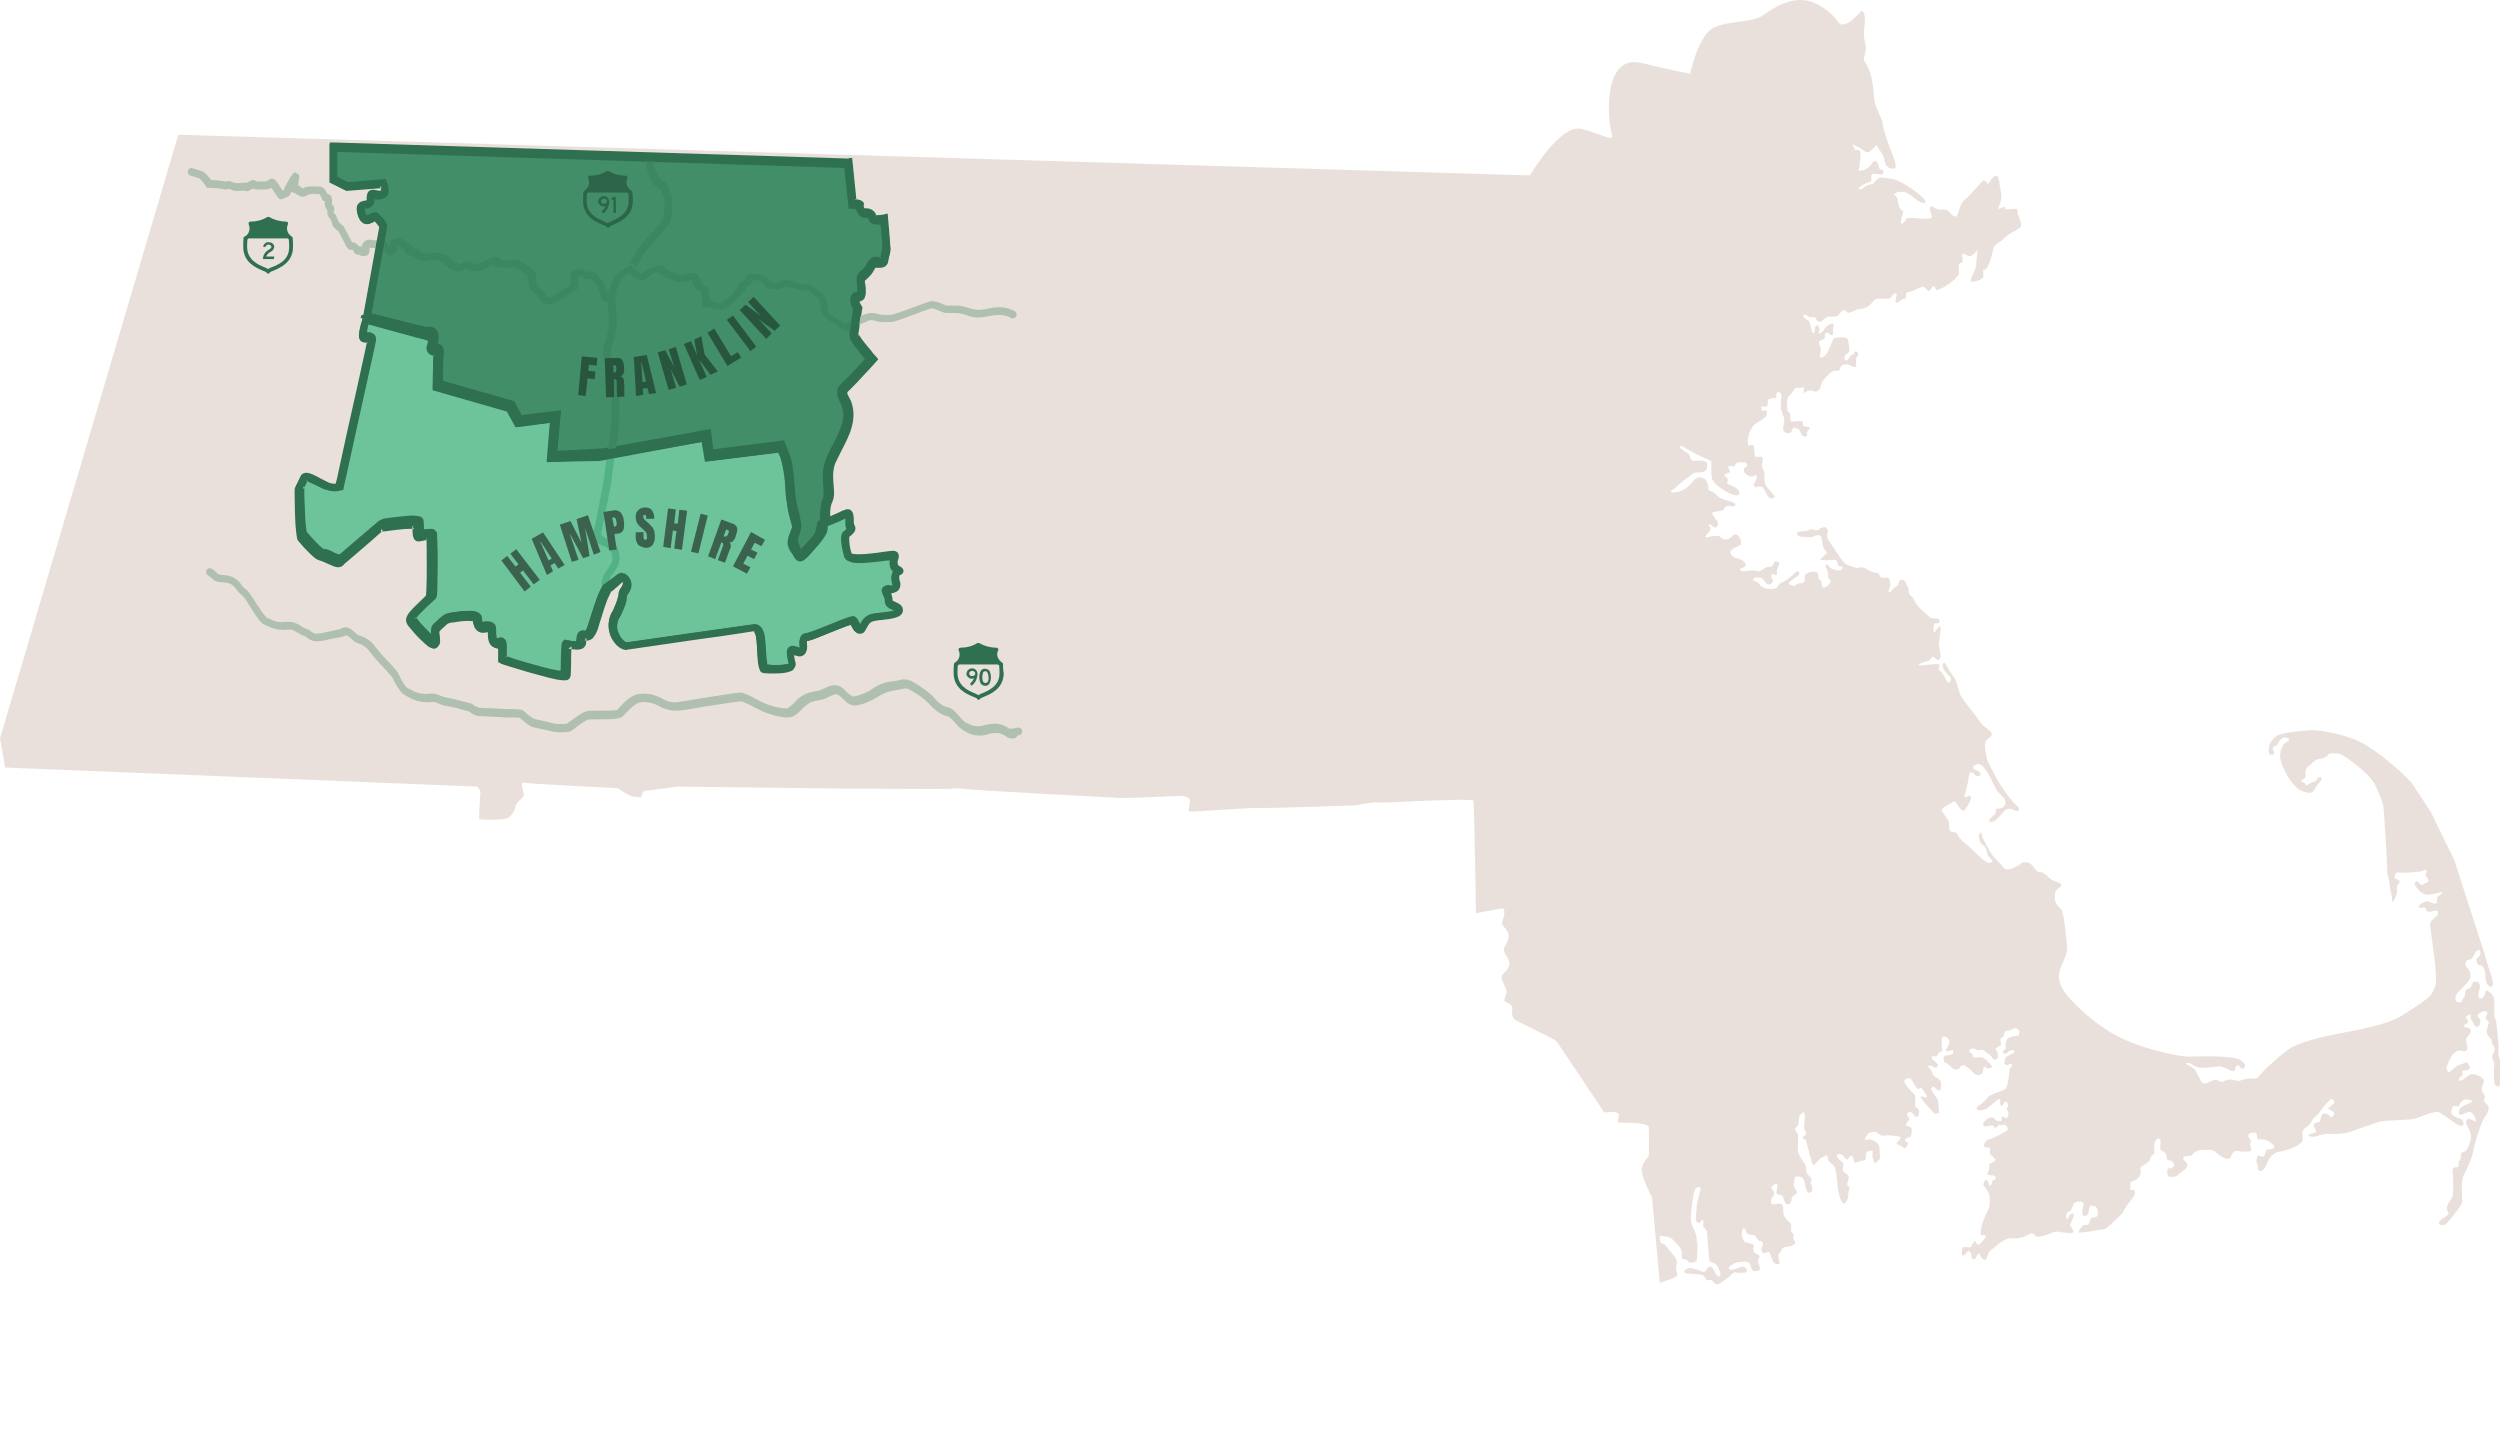 <?xml version="1.0" encoding="utf-8"?>
<!-- Generator: Adobe Illustrator 26.0.3, SVG Export Plug-In . SVG Version: 6.00 Build 0)  -->
<svg version="1.1" id="Layer_1" xmlns="http://www.w3.org/2000/svg" xmlns:xlink="http://www.w3.org/1999/xlink" x="0px" y="0px"
	 viewBox="0 0 773.9 446" style="enable-background:new 0 0 773.9 446;" xml:space="preserve">
<style type="text/css">
	.st0{fill-rule:evenodd;clip-rule:evenodd;fill:#EAE0DB;}
	.st1{fill-rule:evenodd;clip-rule:evenodd;fill:#418E68;}
	.st2{fill-rule:evenodd;clip-rule:evenodd;fill:#2F7050;}
	.st3{fill-rule:evenodd;clip-rule:evenodd;fill:#6DC49A;}
	.st4{fill-rule:evenodd;clip-rule:evenodd;fill:#3C8762;}
	.st5{fill-rule:evenodd;clip-rule:evenodd;fill:#327351;}
	.st6{fill-rule:evenodd;clip-rule:evenodd;fill:#53B186;}
	.st7{fill-rule:evenodd;clip-rule:evenodd;fill:#B0C0B0;}
	.st8{fill-rule:evenodd;clip-rule:evenodd;fill:#28553E;}
	.st9{fill-rule:evenodd;clip-rule:evenodd;fill:#3A624E;}
	.st10{fill-rule:evenodd;clip-rule:evenodd;fill:#2C6549;}
</style>
<g id="Layer_x0020_1">
	<path class="st0" d="M751.7,273c0.4-0.6-0.8-1.8-0.9-2.1c-0.1-0.3,1-1.4,0-1.6c-0.9,0-0.1,0.4-2.6,0.6c-1.8,0.2-3.5,0.3-5.3,0.2
		c-0.8-0.1-1.4,0-1.6,1.2c-0.1,1.2,0.8,0.6,1.3,1.2s0.1,0.9-0.4,1.4s0.1,2.1-0.4,3.1c-0.2,0.7-0.5,1.4-0.9,2.1
		c-0.5,0.6-0.3-1.1-0.5-1.7c-0.3-1-0.5-2-0.6-3c-0.1-1.4-0.4-2.7-0.8-4.1c0,0,0-1.6-0.1-3.9c-0.1-2.2-1-16.8-1.1-16.8
		c-0.6-2.3-1.5-4.6-2.6-6.7c-2.2-4.2-9.9-9.1-10.5-9.4c-0.6-0.3-3.6-0.5-3.9,0c-0.6,0.9-1.7,1.4-2.8,1.4c-1.5,0.1-2.4,1.8-3.4,2.3
		c-1,0.6-1,2.2-0.9,2.8s-0.1,0.9-0.8,1.2s-0.5,0.9-0.2,0.9c0.4,0,0.9,0.3,1,0.7c0.2,0.6,0.9,0,1.2-0.2c0.4-0.2,0.4-0.4,1.1-0.5
		c0.6-0.1,1.2-0.5,1.4-1.1c0.2-0.4,0.7-0.6,1.1-0.4l0.2,0.2c0.3,0.5-1.3,2.1-1.3,2.1c-0.4,0.8-0.9,1.6-1.5,2.3
		c-0.6,0.6-3.2-0.1-4.2-0.8c-1-0.6-3.3-3-5-7s-0.5-5.3-0.2-6.2c0.2-0.9,1.3-1.4,1.9-1.9c0.6-0.5-0.1-1-1.2-1c-1.1,0-1.8,1.4-2.2,2.1
		c-0.4,0.7-0.9,0.4-1.3,0.9c-0.4,0.5,0.1,1.1,0.3,1.7c0.2,0.7-0.3,0.6-1.2,0.6c-0.8-0.1-0.4-1.8-0.3-3c0.5-1.2,1.3-2.2,2.4-2.9
		c1.7-1,8.1-1.4,9.4-1.6c1.2-0.3,8.3,0.3,14.8,2.9c6.5,2.6,16.9,12.2,17.9,14c1,1.7,5.5,8.1,6.1,9.6c0.6,1.4,6.6,13.5,6.6,13.5
		l7,21.7c0,0,2.4,7.2,2.6,8.1c0.1,0.9,2.3,7.2,2.4,7.9c0.1,0.8-0.1,1.6-0.5,1.7s-1.1-0.6-1.4-1c-0.4-0.9-0.4-1.9-0.4-2.8
		c-0.1-0.9-0.4-1.7-0.8-2.4c-0.2-0.5-0.6-0.4-1.1-0.5s-0.9-0.9-0.9-1.5c-0.1-0.6,0.7-1.2,1-1.5c0.3-0.5,0.4-1.1,0.1-1.6
		c-0.2-0.2-0.6-0.1-0.9,0.1c-0.4,0.1-1,1.7-1.5,2.3s-0.9,0.4-1.3,0.5c-0.4,0.1-0.5,0.3-0.8,1.1c-0.2,0.9,0.9,1.7,1.2,2.2
		c0.3,0.6,0.4,1.4,0.3,2.1c0,0.9-2.3,3.2-3.4,4.3c-0.7,0.6-1.2,1.4-1.2,2.4c-0.1,1,0.7,1.1,1.4,1.1c0.7,0.1,0.7-1.4,1.2-1.4
		c0.4-0.1,0.4-1.7,0.5-2.2s0.9-0.6,1.3-0.8c0.4-0.1,0.7-1.2,0.9-1.7c0.2-0.4,0.9-0.3,1.3-0.3c0.4,0,1,0.6,1,1.4s-0.4,1.6-0.5,2.7
		c-0.1,1.2,0.6,1.1,1.1,1s1.1-1.9,1.3-2.3s1.9,1,2.2,1.7c0.4,0.7,0.4,3.8,0.3,5.2c-0.1,1.4,0.4,1.5,0.6,2.6c0.3,1.9,0.5,3.8,0.6,5.7
		c0.1,1.2,0.2,2.3,0.1,3.5c0,0.9,0.1,1.9,0.5,2.7c0.1,0.3,0.1,1.9,0.1,3.5c0,1.7,0,3.3,0,3.7c0,0.4-0.3,0.9-0.6,1.2
		c-0.4-0.2-0.9-0.5-1.2-0.9c-0.2-1.8-0.3-3.7-0.1-5.5c0.1-0.8-0.1-1.5-0.5-2.2c-0.2-0.7-0.1-1.5,0.4-2.2c0.3-0.2,0.3-0.9,0.1-1.5
		c-0.1-0.6-0.6-0.6-0.7-1.4c-0.1-0.8-0.4-1.5-1-2s-0.6-1-0.6-1.8c0.1-0.8,0.4-1.5,0.6-2.2c0.2-0.7-0.6-1-0.9-1.4s0.4-1.1,0.5-1.7
		c0.1-0.7-1.2-0.7-1.2-0.7c-0.6,0.2-1.2,0.6-1.6,1c-0.6,0.6,0.2,1.1,0.5,1.5s0.1,1.1-0.1,1.7c-0.1,0.5-0.7,0.8-1.3,0.6l-0.1-0.1
		c-0.4-0.3-0.6-1.5-0.9-1.6c-0.3-0.1-0.5-0.7-0.5-1.7c0-0.9-0.7-0.1-1.3,0.3s0.2,0.5,0.5,1.3c0.3,0.9-0.8,0.8-1.2,1.5
		s1.3,0.3,1.9,1.1c0.5,0.8-0.2,1.6-1,2.5s0.3,2.4,0.1,3.5c-0.1,1.2-1.7,0.8-2.5,0.6c-0.7-0.1-1.9,1-2.4,1.7c-0.6,1-1.1,2.2-1.5,3.2
		c-0.3,1,0.5,2.1,1,1.7c0.8-0.8,1.7-1.5,2.7-2.1c0.6-0.1,1.3-0.4,1.9-0.7c0.5-0.4,0.7-0.2,1.4,1s-0.7,1.3-1.7,1.4
		c-0.9,0.1-0.1,1-0.5,1.5s-1.2,0.6-1,1.5s2.4-1.2,3.4-1.7c0.9-0.6,3,0.3,3.8,1s0.6,1.2,0.1,2.3c-0.4,0.9-0.3,1.9,0.3,2.6
		c0.6,1,0.5,0.6,0.2,1.7s1,1.3,1.3,2.2c0.3,0.9-0.1,2.1-1.2,3.5c-1.1,1.4-2,5.3-2.5,6.3c-0.5,1.7-0.9,3.5-1.3,5.3
		c-0.7,2.2-1.6,4.3-2.7,6.3c-0.9,1.6-0.4,7-0.4,8.1c0,1.2-4.5,6.5-5,6.9c-0.6,0.4-1.9,0.6-2.2-0.1c-0.3-0.9,2.2-2.2,2.7-2.7
		c0.6-0.4-0.1-1-0.3-2c-0.1-1,1.2-2.3,1.7-3.5s0.3-6.7,0.1-7.8c-0.1-1.2,0.6-1.5,1.4-1.5c0.9,0.1,0.2-1.3,0.5-1.7
		c0.5-0.4,0.7-1.1,0.7-1.7c0-0.9,0.1-1.1,1.1-1.4s1.7-2.6,2-4c0.1-1.4-0.4-2.9-1.2-4.1c-0.4-0.6-0.4-1.4,0-1.9
		c0.4-0.4,1.6,0.2,2.4,0.6c0.8,0.4-0.2-2.2-1-2.7c-0.8-0.6-2.4,0.5-3.3,0.7c-0.9,0.1-0.6-0.9-0.4-1.7c0.2-0.7,2.4-1.7,3.7-2.2
		s-2-0.9-2-0.9s-1.4,0.6-1.7,1.7c-0.4,0.9-0.4,0.4-1.4,0.4c-1-0.1-0.9,0.6-1.2,1.9c-0.3,1.2,2.9,1.9,3.3,2.3
		c0.5,0.4,0.6,1.2,0.4,1.7c-0.3,0.7-2.2-0.4-2.2-0.4s-3.7-2.7-5.1-3.5c-1.3-0.8-6,1.4-7.7,1.9s-9.7,0.5-10.8,0.9s-9,3-9.5,3.3
		c-1.8,0.5-3.7,0.6-5.5,0.5c-1.4-0.1-2.8,0.1-4.2,0.6c-0.9,0.4-1.9,0.4-2.8,0c-0.6-0.4,1.1-0.7,1.9-1c0.9-0.3-0.3-1.4-0.4-2.2
		s1.2-1,1.7-1.1c0.6-0.1,0.4-1.4,0.9-2.2c0.5-0.8,2.2-0.2,2.4,0.4s0.9,0.4,1.3-0.5c0.4-0.9-1.1-1.3-1.6-1.6
		c-0.5-0.3,0.6-0.9,1.4-1.7c0.7-0.7-0.1-1.3-0.5-1.5s-3,2.9-3.6,3.9s-2.2,1.9-2.5,2.7c-0.3,0.9-0.6,1.4-2.1,2.4s-0.6,2.3-0.8,3.8
		c-0.2,1.4-4.9,3.2-7.1,3.5c-2.2,0.3-3.3,2.2-3.8,3.3c-0.5,1.2-1.1,2.7-2.2,2.7c-1.1-0.1-0.5-1.4-0.9-2.1c-0.4-0.6-0.4-1.4-0.1-2.2
		c0.3-0.9,0.9-0.3,1.7-0.1c0.7,0.1,0.8-1.2,1.1-1.9c0.3-0.7,1.2-0.1,2.2-0.7s-0.5-1.5-1.4-2.2c-0.7-0.4-1.5-0.6-2.4-0.6
		c-0.5,0-1.1,0.3-1.2-0.7c-0.1-1-0.3-1.5-0.8-1.4s-0.7,0-1.5,0.3c-0.7,0.3-0.4,1.1-0.1,1.5c0.4,0.5,0.7,0.6,0.4,1.3
		c-0.3,0.6-0.1,0.6,0.1,1.7c0.2,1.2-0.2,1-1.7,1.1c-0.7,0-1.2-0.1-1.6-0.1c-0.5-0.1-0.9-0.1-1.4-0.1c-1,0.1-1.3,1.5-1.7,2.1
		c-0.4,0.5-1.3,0.4-1.8,0.1c-1.1-0.5-2-1.2-2.9-2c-0.7-0.8-2.4-0.5-4-0.5c-1.2,0-2.4,0.5-3.1,1.5c-0.4,0.4-0.9,0.4-1.4,0.4
		c-0.4,0-0.7,0-1.1,0.2c-0.7,0.5,0,1.2,0.6,1.7s0.5,1.1,0.1,1.7c-0.4,0.7-2.2,1.6-2.7,2.3c-0.6,0.7-2.3,0.5-2.7,0.5
		s-0.5-1.1-0.5-2.1c0.1-1,1.1-0.1,1.9-1c0.7-0.9-0.5-1.9-1.2-2c-0.6-0.1-0.8,0-0.9-0.9c0-0.9-0.5-1.7-1.3-2c-1-0.4-0.6-0.9-0.6-2.4
		s0-1.4-0.6-1.4s-0.8,0.4-1.2,1.3s0,2.8-0.1,3.2c-0.1,0.4-1.3,0.8-1.3,1.7s-1.8,1.9-2.6,2.3c-0.8,0.5-0.2,1-0.4,2.3
		c-0.1,1.3-1.4,1.9-2.5,2.4c-1.2,0.5-0.4,0.9-0.6,1.8c-0.3,0.9-0.1,0.9,0.5,0.8s0.8,0.1,0.9,1c0.1,0.8-1.7,2.7-2.7,4.1
		c-0.9,1.4-0.6,1.7-2,3s-4.1,4.1-5,4.2c-0.7,0-1.4,0.1-2.1,0.2c-0.9,0.3-5,0.9-5.5,0.7c-0.5-0.2,0.6-1.4,1-1.9
		c0.4-0.6,1.1-0.4,1.6-0.4s0.6-1.1,0.9-1.7c0.2-0.6,1.3-0.7,1.8-0.8c0.5-0.1,0.6-1,0.4-2.1c-0.1-1.1-1.2-1.3-1.8-1.4
		s-0.8,0.7-0.9,1.7c0,0.6-0.4,1.3-1,1.6c-0.3,0.1-0.9-0.1-1-0.9c0-0.9,0.1-1.7,0.4-2.5c0.1-1-0.6-1.2-1.7-1.1
		c-0.9,0-1.5,0.6-1.7,1.4c-0.2,0.9-0.7,1.5-1.5,1.9s-0.4,1.2-0.4,1.9s0.6-0.2,0.9-0.9c0.3-0.6,0.5-0.4,1.2-0.6s-0.8,3.1-1,3.5
		s0.7,0.7,1,1.9c0.3,1.2-3.1,0.4-4.6,0.2s-3.1,0.9-4.1,1.1c-0.9,0.2-2.7,0.9-3.2,0s-1.3-0.6-2.4,0c-1.5,0.8-3.2,1.1-4.9,0.9
		c-2.3-0.1-4.8,2.7-6.1,3.5c-1.3,0.9-1.4,2.7-1.7,3.1c-0.4,0.5-1.4-0.2-1.9-1.4c-0.5-1.2-1.1,0.5-1.3,1c-0.1,0.3-0.6,0.4-0.9,0.3
		c-0.2-0.1-0.4-0.4-0.4-0.6c0.1-0.7-0.2-1.4-0.7-1.9c-0.5-0.4-1.2,1.4-1.9,1.4s-0.3-1.6-0.3-2.2c0.1-0.6,1.4-0.5,1.7-0.4s0,0,0.6,0
		s0.5-0.2,0.5-0.2l0.9-1.6c0.3-0.5,0.6,0.6,1.1,1c0.4,0.4,2.2-1.8,2.5-2.4s-0.5-0.5-1.3-0.6s0.3-3.8,0.3-3.8
		c0.5-1.4,1.1-2.7,1.8-4.1c0.5-0.6,0.5-2.9,0.4-4c-0.2-1.2-0.9-2.3-1.7-3.2c-0.6-0.4,0.1-1.8,0.5-1.9s0.6-0.1,0.9,1.1
		c0.1,1.2,1,0.4,1.1-0.5s0.5-0.3,1-0.9s-0.5-1.3-1.4-1.2c-0.9,0.1-1.4-0.3-1-0.7c0.4-0.7,0.6-1.5,0.5-2.3c-0.1-0.9,0.9-0.6,1.6-1.3
		c0.7-0.7-0.6-1.5-1.2-2c-0.5-0.5,0.1-1.7-0.3-2.2c-0.2-0.3-0.4-0.1-0.6-0.1s-0.5,0.2-0.9-0.1c-0.6-0.6,0.1-2.2,1.4-2.4
		c1.9-0.6,3.6-1.6,5.3-2.6c0.9-0.6,0.1-1.4-0.4-1.9c-0.2-0.2-0.4-0.1-0.6,0c-0.1,0.1-0.4,0.2-0.7,0.1c-0.7-0.4-1.2,0.6-1.2,0.6
		s-0.8,0.5-1-0.2c-0.2-0.6-0.6-0.2-1.5-0.2s-1,0.5-1.7-0.1s1-2.1,1.9-2.4s1.3,0,1.8,0.6c0.4,0.4,1.2,0.6,1.7,0.4
		c0.5-0.1,0-1.2,0.4-1.4c0.4-0.2,0.5,0.4,1.1,0.5s1-1,0.7-1.9s-0.6-0.6-0.3-1.3c0.4-0.6,0.5-1.3-0.2-1.8c-0.4-0.3-0.6,0.1-0.9,0.6
		c-0.2,0.4-0.4,0.7-0.7,0.6c-0.6-0.1-0.2-1.6-0.4-2.1s-3.2,2.4-4,2.9c-0.9,0.6-2,0.8-3,0.4c-0.7-0.4,0.5-1.4,1.1-1.7
		c0.7-0.5,1.4-1.1,1.9-1.9c0.6-0.9,4.2-2.2,5-2.4c0.7-0.3,1.2-1,1.4-2.2s0.6-3.6,0.6-4.2s0.6-0.7,0.8-1.3c0.1-0.5-0.6-0.7-1.1-0.3
		s-0.8,0.2-1.2-0.1c-0.4-0.4,0-0.6,0.1-1.5s1-1,1.4-1.3s1.4-0.5,1.4-0.9c0.1-0.4,0.1-0.6-0.7-0.6c-0.6,0.1-1.2,0.4-1.5,0.9
		c-0.2,0.2-1.2,0.3-1.3-0.1s0.3-0.9,0.6-1c0.4-0.1,0.3-0.6,0.2-1.3c0-0.6,0.1-1.2,0.4-1.7c0.3-0.7,1.5-1,2.7-1.2
		c1.3-0.2,1-0.2,1.2-1.2c0.2-0.9-1.5-1.4-1.9-1.1c-0.5,0.4-1.2,0.7-1.9,0.7c-0.6,0-0.7,0.2-0.9,1c-0.1,0.8-0.2,0.7-0.9,1.2
		c-0.6,0.4,0,1.7,0,2c0,0.4-1.1,0.7-1.6,1.2s0.5,1.1,0.5,1.1s0,0.8,0,1.5s-0.3,0.9-1,0.9c-0.7,0.1-0.6-0.9-1.4-1.4
		c-0.6-0.4-1.2-0.8-1.7-1.3c-0.4-0.4-0.9-0.3-1.4-0.2c-0.4,0.1-0.6,0.1-0.8,0c-0.5-0.4-1.1-0.5-1.7-0.5c-0.6,0.1-1.2,0.7-0.5,1.2
		c0.6,0.4,0.5,0.2,0.7,1s1.4,0.5,2.7,0.5c1.2-0.1,3.5,3,3.5,3s-1.5,0.9-2.1,0.1s-0.8,0.5-0.9,1.4c-0.1,0.9-2,1.5-2.9,0.3
		c-0.7-0.9-1.7-1.6-2.7-2.2c-0.5-0.4-1.3,0-1.5,0.6c-0.3,0.6-1,0.6-1.5,0.6c-0.6,0.1-2.4-2.1-2.9-2.1s-0.6-0.4-0.6-1.4
		c-0.1-0.9,0.4-0.8,1.7-1s1.1-0.3,1.2-1.2c0.1-0.5-0.6-0.4-1.2-0.1c-0.4,0.1-0.7,0.2-0.9,0.1c-0.4-0.1,0.1-0.6,0.8-2.2
		s-1.1-2.4-1.8-2.3s-0.4,3-0.3,4s0,0.6-0.5,0.6s-0.7,1-1.2,1.4c-0.2,0.2-0.5,0.1-0.7,0.1c-0.3-0.1-0.5-0.1-0.8,0.1
		c-0.6,0.4,1.4,1.8,1.7,2.2c0.4,0.4,0.1,0.7-0.2,1.2c-0.4,0.4-0.9-0.3-1.4-0.5c-0.5-0.3-1.7,0-1.2,0.3c0.7,0.6,1.2,1.4,1.4,2.2
		c0.3,1,1.3,0.9,2.1,1.8s0.4,2.1,0.3,2.9c-0.1,0.8-0.8,0.3-1.3-0.1s-0.9-1.1-1.4-0.4c-0.6,0.7,0.9,2.3,1.5,3.1
		c0.6,0.8,0.7,3.5,0.7,4.3c0,0.9-1.4,0.6-1.4,0.6s-4.1-4.2-4.2-5c-0.1-0.5,0.3-0.4,0.8-0.1c0.3,0.1,0.6,0.2,0.9,0.1
		c0.7-0.1-0.9-2.1-1.4-2.7c-0.4-0.7-0.4,0.1-1,0.1s-1.7-1.8-2-2.7c-0.4-0.6-1.2-0.8-1.9-0.4c-0.2,0.1-0.4,0.3-0.5,0.5
		c-0.4,0.9,2.8,4,3.2,4.4s0.1,2,0.1,3.1s0.9,0.9,1.2,1.5c0.1,0.6,0.1,1.4-0.3,2c-0.2,0.4-0.8,0.3-1.2-0.3c-0.4-0.6-1.2-1.4-1.9-0.7
		c-0.8,0.6,0.3,1.2,0.4,1.8c0.1,0.6-0.6,0.9-0.9,1.7c-0.3,0.7,0.3,0.4,1.2,0.9s0.3,2,0.3,2.6s-0.9,0.4-1.7,1
		c-0.7,0.6,0.2,0.8,0.6,1.2c0.4,0.4-0.3,1.2-0.6,1.6s-0.7-0.1-1.3-0.5c-0.5-0.4-1.1-0.3-1.4-0.7c-0.3-0.4,0.6-0.9,1.1-1.7
		c0.5-0.8-1.8-0.6-2.7-0.9c-1-0.1-2,0-3,0.1c-0.6-0.3-1.2-0.6-1.7-1.1c-0.6-0.4-2.2,0.1-2.5,0.3c-0.5,0.5-0.9,1.1-1,1.7
		c-0.2,0.6,0.4,0.4,1.1,0.2c0.6-0.1,2.3,0.7,2.7,1.2s0.6,1.2,0.6,1.9c0,0.9,0.1,1.7,0.2,2.5c0,0.6-0.9,1.2-1.3,1.6s-0.4-0.3-0.7-0.6
		c-0.4-0.8-0.5-1.7-0.3-2.5c0.2-1-0.6-0.5-1.4-0.4c-0.8,0.1-0.7,1.3-0.7,2c0,0.6-0.5,0.9-1.1,0.9c-0.5,0-1.9,0.6-2.3,0.6
		s-0.4-1.7-0.9-2c-0.4-0.4-1.1,0.6-1.3,0.9s-0.7,0-1.2-0.7c-0.4-0.7-1.6-1.3-2.1-0.5c-0.5,0.7,1.3,1.9,1.7,2.2
		c0.4,0.4,0.1,1.2,0,2.1s1.6,1.7,1.8,2.1c0.1,0.6,0.1,1.2-0.2,1.7c-0.2,0.4-0.3,0.8-0.1,1.2c0.2,0.5,0.9,0.7,0.6,1.1
		c-0.3,0.7-0.4,1.5-0.4,2.3c0,0.9-0.4,1.7-1.2,2.2c-0.5,0.3-0.8-0.6-1.2-1.4c-0.6-1.7-0.9-3.5-1-5.3c-0.1-1.4-0.3-2.9-0.7-4.3
		c-0.3-1-1.4-1.5-1.8-1.9c-0.4-0.4-0.4-1.7-0.7-1.9c-0.4-0.3-0.6,0.4-1.4,0.6c-0.9,0.1-2.2,2.3-2.7,2.4s-1.9-6-2.2-7.2
		s-0.7-0.6-1.1-1.2c-0.3-0.6,0.5-0.4,0.9-1.1c0.3-0.6-0.3-1.2-0.5-1.7s0.4-3.7,0.1-4.8c-0.2-0.9-0.8,0-1.3,0.4s-0.5,2.2-0.6,2.9
		c-0.1,0.6-0.8,0.9-1,1.4s0.4,0.9,0.7,1.4c0.4,0.6,0.2,3.7,0.1,5.1c-0.1,1.4,1.7,3.5,2.1,4.3c0.4,0.6,0.6,1.4,0.5,2.1
		c0,1.2,1.1,1.7,1.4,2.2c0.3,0.6,0.4,0.8,0.1,1.3c-0.4,0.5,0.3,1.1,0.4,2c0.1,0.9-0.2,1.3-1,1.4c-0.8,0.2-1.1-1.7-1.4-3.3
		c-0.4-1.7-1.3-1.7-2.2-1.7c-0.9-0.1-0.9,0.6-1.1,2c-0.3,1.4,0.6,1.7,0.9,2.7c0.2,0.9-1.2,1-1.5,1.9s-0.2,1.7-1,2
		c-0.8,0.4-1.4-0.9-1.6-1.9c-0.2-1.1-1.5-1.1-2-1.2s0-1.6,0.1-2.5s-0.5-0.9-1.3-0.3s-0.6,0.9,0,1.7c0.4,0.5,0.4,1.4-0.1,1.8
		l-0.1,0.1c-0.5,0.5-0.5,0.9-0.4,1.9c0.1,0.6,0.7,0.5,1.5,0.3c0.4-0.1,0.8-0.2,1.2-0.1c1.2,0.1,1,1.8,1,2.9s1.7,2.7,2.3,3.2
		c0.5,0.5-0.1,1.9,0.2,2.6s0.9,0.4,0.7,1.2c-0.2,0.6,0,1.3,0.4,1.8c0.5,0.6-0.4,1.1-1.1,1.4c-0.7,0.3-2.2,0.2-2.7,0.7
		s-0.5,1.3-1,1.5s-0.3,1.7,0,2.7c0.3,0.9-0.3,0.9-1.2,0.6s-1.3-2.3-1.7-3.2c-0.4-0.9-0.9-0.2-1.4-0.1s-1.1-0.1-1.2-0.7V387
		c-0.3-0.9,0.6-1.1,0.4-2.1c-0.3-1-1.2-0.5-1.7-1.3c-0.4-0.8-0.7-1.3-1.4-1.3c-0.6,0-1.5,0-1.9-0.7s-0.3-1.4-0.9-1.4
		c-0.6,0-0.6,2.2-0.6,2.2s0.3,1.9,1.2,2.2c0.8,0.1,1.6,0.4,2.3,0.6c0.5,0.3,0,0.9,0.1,1.9c0.1,0.9,1.1,1,1.7,1.5
		c0.6,0.5-0.4,1.5-0.4,1.5c0.2,0.8,0.4,1.6,0.7,2.3c0.4,0.8-1,1.2-1.8,1.1s-0.9-1.4-1.4-2.4c-0.6-0.9-2.6-0.4-3.4-0.4
		c-0.9,0.1-1.8,0.6-2.5,1.2c-1,0.6-0.5,1.1,0.2,1.2s2.7-0.9,3.5-1c0.7-0.1,1.4,0.7,1.4,1.4c-0.1,0.6-2.2,0.7-3.3,0.4
		c-1.1-0.3-1.9,1.2-2.3,1.4s-2.8,2.3-3.5,2.3c-0.7,0.1-1-0.4-1.4-0.9c-0.4-0.4-0.9-0.6-1.4-0.4c-0.5,0.1-0.9-0.4-1.3-1.2
		c-0.5-0.7-3.1-0.7-4-0.8c-0.9-0.1-1.9,0.1-2.2-0.6c-0.3-0.6,1.7-1.2,1.7-1.2c1.2,0.2,2.2,0.5,3.3,0.9c0.4,0.4,1.1,0.4,1.6,0.1
		c0.2-0.3,0.5-1.1,1.2-1.4c0.6-0.4,1.4,1,1.7,1.8s1,1.5,1.5,1.1c0.6-0.4-0.6-3.1-1.2-3.6c-0.6-0.4-1.2-0.6-1.9-0.9
		c-0.3-0.1-0.9-9.4-0.9-9.4s-0.6-0.9-1-1.2c-0.4-0.4,0.1-1.7-0.2-2.2s-0.9,0.7-1.1,0.9c-0.1,0.1-0.6,0-1-0.5s0.1-3.3,0.1-4.5
		s1-4.2,1.2-5.3c0.2-1.2-0.7-0.9-1.4-0.5s-1.2,5.2-1.2,5.2s-0.6,3.7-0.3,5.3c0.4,1.6,1.7,3.7,1.7,4.8c0,0.7,0.1,1.5,0.3,2.2
		c0,0-0.1,3.7-0.2,4.5c-0.1,0.9-0.6,0.8-1.6,1.1c-0.5,0.1-1.1-0.1-1.2-0.7l0,0c-0.5-0.2-1-0.4-1.5-0.5c-0.6-0.1-0.2-0.9-0.5-2.4
		s-1.5-2.2-2.5-3.4s-3.1-1.2-3.8-1.3c-0.7-0.1-0.3,1.5-0.2,1.9s0.2,0.4,0.9,0.5c0.6,0.1,3,3.5,3.7,4.3c0.7,0.9,0.4,2.1,0.3,2.9
		c-0.1,0.8,0.1,1.7,0.4,2.4c0.4,0.8-5.5,2.5-5.5,2.5l-2.4-26.4c0,0-3-5.8-3.2-8.2c-0.2-2.4,2-4.1,2.2-4.8c0.1-3,0.1-5.8,0-8.8
		c-0.1-1.5-8.1-1.3-9.1-1.4c-1.1-0.1-0.1-1.1-0.2-2.4c-0.1-1.4-4.5-0.7-4.5-0.7s-14.3-21.5-14.8-22.1s-12.5-6.3-13-6.7
		c-0.4-0.4-0.9-1.4-0.7-3.2c0.2-1.7-1.2-1.7-2-2.2c-0.9-0.6-0.1-1.3,0.2-2.7c0.4-1.4-1.1-3-1.4-4.5c-0.4-1.4,1.3-1.9,2.1-3.7
		c0.8-1.7-0.6-3-1.3-4.5c-0.7-1.4,0.7-2,1.2-4.1s-0.5-2.7-1.5-4c-1.1-1.3-0.1-1.1,0.2-3.5c0.4-2.4-0.7-2-0.7-2l-8,1.5
		c0,0-0.5-33.8-0.8-34.8c-0.2-0.6-9.4-0.2-17.5,0.1c-5.8,0.3-11.1,0.6-12,0.4c-2-0.2-6.7,0.9-6.7,0.9s-25.3,0.9-29.1,0.8
		c-3.7-0.1-13.7,0.7-14.6,0.7s-7.1,0.6-7.8,0.4c-0.7-0.2-0.4-0.8-0.1-2.7c0.4-1.9-1.7-2.1-3.5-2.1c-1.7,0-15.6,0.8-18.6,0.6
		s-46.3-2.4-47.7-2.8c-1.5-0.2-3-0.2-4.5,0c-0.9,0.1-34.9-0.1-34.9-0.1l-49.5-0.6c0,0-9,1.3-9.9,1.3s-1.2,2-1.2,2
		c-1.1,0-2.2-0.1-3.2-0.4c-1.4-0.6-2.7-1.5-4-2.4c0,0-28.2-1.4-29.3-1.7c-1.1-0.2,0.2,2.8,0.2,3.7s-2.6,2.6-2.6,3.5
		s-0.4,1.7-1.7,3.3c-1.3,1.5-9.6,0.8-9.6,0.8s0.2-6.9,0.4-8.1c0-0.8-0.4-1.5-1.1-2l-146-5.9l-1.6-9L55.2,41.7l418.4,12.6
		c0,0,9.4-16.1,16-14.4c6.6,1.7,10.4,4.5,9.3,1.3s-3.2-24.7,9.3-21.7c12.5,3,15,3.3,15,3.3s2.6-12.3,7.6-14.4
		c4.9-2.1,11.6-1.3,15-3.7c3.3-2.3,6.8-4.5,11.2-4.7h0.6h0.1c4.8,0.2,9.4,3.9,11.3,6.8c1.9,3,7.3-3.5,7.3-3.5s1.4,0.3,0.9,4.3
		s0.1,5.3,0.4,7c0.1,1.7-1.1,3.7-0.4,4.5c2.2,2.8,2.7,7.5,2.9,11c0.2,3,2.7,7,2.7,8c0.6,6,6.3,14.7,3,14.1c-2.4-0.4-2.1-1.7-2.7-3.6
		c-0.6-1.3-1.4-2.4-2.2-3.6c-0.1-0.1-0.6,0.4-1.2,1.1c-0.7,0.7-1.6,1.4-2.2,0.9c-1.3-1-2.7-1.8-4.2-2.3l1.2,1.9
		c0.4-0.3,0.9-0.3,1.2,0.1l0.1,0.1c0.4,0.5-0.1,4.9-0.5,6c0,0,2.4,0.6,4.5-2.6c0.5-0.7,1.2-0.4,1.7,0.9c0.1,0.4,0,1,0.4,1.2
		s1.3,0.2,1.1,1.2c-0.1,0.6-0.9,0.5-1.8,0.4c-0.6-0.1-1.2-0.1-1.6,0c-0.9,0.4,0.4,2.3-0.9,2.5c-1.8,0.4-4.2,2.2-3,2.2
		c1,0.1,1.3-1.3,4.2-1.7c0.1-0.4,1.8-2.2,2.6-2c1.2,0.4,3,0.1,4.9,1c4.5,2,10,6.6,8.4,6.9c-1.7,0.4-4.1-2.7-5.8-3.2
		c-2.7-0.8-3.7,0.6-3.7,0.6c0.7,0.5,1.2,1.2,1.2,2.1c0.4,2.8,1.6,3,1.7,3.1c0.1,0.1-1.7,4.8-0.1,3.7c0.8-0.5,0.5-1.4,1.6-1.6
		c0.6-0.1,1.9,0,3.2,0.1c1.2,0.1,2.2,0.1,3,0.1c2.7-0.1-0.6-2.8,1-3.8c0.1-0.3,0.4,0.1,0.9,0.4c0.4,0.3,1.2,0.6,2.1,0.6
		c2.7-0.4,2.7,1.7,4.2,2.1c1.4,0.4,1.1-3.5,2.9-5c2.8-2.3,5-5.5,5.8-6c0.7-0.5,1.6,1,1.6,1s3-5.3,3.5-0.7c0.5,4.5,1.4,4.4-0.4,8.2
		c-0.1,0.3,0.4,0.1,0.9-0.1c0.7-0.3,1.4-0.6,1.3,0.1c-0.1,0.4,0.9,0.3,1.8,0.2c1.1-0.1,2.2-0.1,2,0.4c-0.3,1.1,1.9,4.4,0.9,5.3
		c-1.1,0.9-4,2.1-5.3,3.6c-0.6,0.8-2,1.3-2.6,2.1c-0.6,0.8-0.7,2.4-1,3.3c-0.6,1.8-1.2,4.2-2.5,4.2c-0.4,0,0.3,1.7-0.2,2.4
		c-0.9,1-3.1,1.2-3.3,1.2c-1.4,0,1.2-3.6,1.2-5s0.8-5.5,0.1-4.5c-1.4,2.1-2.4,1.6-3.2,1.2c-0.6-0.4-1-0.7-1.2,0.3
		c-0.1,0.6,0.6,2-0.1,2.1c-1.7,0.2-0.6,2.2-1,3.7c-0.1,0.6-3.4,3.8-6.6,4.8c-0.3,0.1-0.4-0.3-0.6-0.6c-0.2-0.4-0.4-0.6-0.6-0.6
		c-0.6,0.1-0.6,1.2-1.3,1.4c-0.4,0.1-0.7-0.3-1-0.6c-0.3-0.4-0.6-0.7-1-0.6c-0.8,0.1-3,1.4-4.6,1.7c-1,0.2-0.2,2-1.1,2
		c-0.9,0-1.8,1.2-2.3,1.2c-1.2-0.1,0.6-2.7-0.4-2.9c-0.9-0.1-1.1,1.5-2.2,1.7c-1.2-0.1-2.5-0.1-3.7,0c-1.1,0.2-2,3-4.8,3.1
		c-1.7,0.1-2.1,0.9-3.8,1.2c-0.2,0.1-0.5-0.2-0.8-0.4c-0.3-0.2-0.6-0.4-0.8-0.4c-0.9,0.1-1.2,1.7-2.1,1.9c-0.5,0.1-0.9,0.1-1.3,0.1
		c-0.4,0-0.7,0-1.2,0c-1,0.1-1.9,1.5-2.7,1.7c-0.7-0.1-1.2-0.6-1.4-1.4c0-0.2-0.5-0.1-0.9-0.1s-0.6,0.1-0.8,0
		c-1.4-0.6-1.3-1.2-2-0.6c-0.4,0.3,0.4,1,1.6,1.7c0.4,0.2,0.9,3.5,1.2,3.7c1,0.6,0.4-1.9,1.2-2.2c0.7-0.3,1.2,0.5,0.7,2.2
		c-0.2,0.7,1.4-0.2,1.7-1.1c0.5-0.9,1.3-1.4,2.3-1.7c0.6-0.1,0.8,0.2,0.5,1.2s0.4,2.1-0.4,2.3c-0.3,0.1-0.6-0.1-0.8-0.4
		c-0.4-0.3-0.7-0.6-1.3,0c-0.2,0.3,0.1,0.9-0.2,1.5c-0.1,0.2-2.1,0.7-1.7,1.5c1.2,2.3,0,4.2,0.2,4.3c1.4,0.4,2.4-1.2,3.1-3
		c0.7-1.6,1.2-3.2,1.7-3c0.3,0.1,0.6,0,0.9-0.1c0.3-0.1,0.6-0.2,0.9-0.1c0.8,0.2,1.9-0.2,2.2,0.9c0.2,1.2,0.4,2.2,0.4,3.4
		c0,0.6-1.2,0.9-1.4,1.5s-0.3,1.5,0.7,1.3c0.6-0.1,0.7-1.7,1.8-1.7c0.6,0-0.1-1,1-1c0.4,0,0.7,0.4,0.6,1.1c0,0.3-0.6,0.6-0.6,1.2
		c-0.1,0.9,0.1,2.3-0.1,2.4c-0.9,0.5-1.7-0.7-3-0.7c-2.1-0.1-1.9,1.8-2.2,1.9c-0.4,0.1-0.6,0.1-0.9,0.1c-0.3-0.1-0.5-0.1-1.2,0.2
		c-1.2,0.8-2.2,1.9-3,3.1c-0.7,1-0.4,2.4-1.7,3c-0.5,0.2-0.9,0.1-1.4-0.1c-0.6-0.2-1.4-0.4-2.3,0.5c-0.5,0.4-0.4-0.1-0.4-0.7
		s0-1.2-0.6-0.8c-0.3,0.2-0.7,0.1-1.1,0.1c-0.3-0.1-0.6-0.1-0.8,0c-0.9,0.5-0.9,1.8-2.4,2.7c-0.4,1.4-0.4,3-0.1,4.5
		c0.1,0.3,0.6,0.4,0.7,0.6c0.2,0.5,0,1.9,0.2,2.3c0.1,0.4,1.2,0.3,2.1,0.2c0.6-0.1,1.2-0.1,1.4,0c0.6,0.2,0,1.1,0.6,1.5
		s1.7,0.1,1.7,0.4c0.3,0.8-1.1,1.2-0.7,2.2c0.1,0.4-0.4,1.1-1.4,0.4c-0.4-0.2-0.6-1.2-1-1.8s-0.6-0.2-1.4-0.7
		c-0.7-0.5-0.8,1.7-1.7,1.7c-2,0.1-2.2-1-1.6-3.3c0.3-1.2-0.5-2.6-1-4.2c-0.1-0.4,0.2-4,0.1-4.5c-0.4-1.2-1.3-0.6-1.4-0.4
		c-0.4,0.3,0.1,1.1-0.2,1.4s-1.9,0.1-2.3,0.6c-0.4,0.4-0.1,1.6-0.5,2.1c-0.1,0.1-0.5,0.1-0.9,0.1s-0.9,0-0.9,0.1
		c-0.1,0.3,0.3,0.5,0.2,1c0,0.2,0.2,0.1,0.6,0.1c0.4-0.1,1-0.1,1,0.5c0,2.5-3.5,2.8-4.6,4.7c-0.6,0.9-1.8,3.4-1.2,5.4
		c0.1,0.4,0.4,0.3,0.8,0.1c0.4-0.1,0.8-0.2,0.9,0.2c0.3,0.8,0,2.2,0.4,3.2c0.1,0.3,0.6,0.3,1.1,0.2c0.5,0,1,0,1.2,0.2
		c0.4,0.9-0.6,2.5,0,3.3c1.2,1.9,0.2,3.8,0.9,5.1c1,2,3.3,3.4,2.8,3.9c-1.5,1.4-2.4-1-3.2-2.4c-0.4-0.8-1.2-1.1-2-0.8l-0.1,0.1
		c-0.4,0.1-0.9-0.1-1.1-0.6c-0.1-0.1-0.1-0.2,0-0.4c0-0.1,1.4-2,0.9-2.6c-0.1-0.2-0.4-0.1-0.9,0.1c-0.3,0.1-0.7,0.3-1.1,0.2
		c-0.4-0.1-2.2-0.8-2-2.1s2-0.6,0.6-2.2c-0.9-0.2-1.8-0.1-2.7,0.1c-0.5,0.2-0.6,0.8-0.7,1c-0.1,0.1-0.3,0.1-0.6,0
		c-0.6-0.1-1.6-0.1-1.4,0.5c0.1,0.5,0.6,0.6,0.5,1.2c-0.1,0.6-1.4,0.3-1.7,1.2c0,0.2,0.6,0.4,1,1s-0.5,1.5,0.1,1.7
		c3.6,1.2,4,2.7,3.3,3.3c-1.2,1-7.7-2.8-8.2-5s0-4.9-0.4-5.5c-0.1-0.2-3.2-1.4-4.9-2.3c-2.6-1.4-4.2-2.7-4.6-2.3
		c-0.4,0.4,0.6,1.2,2.3,2.2c1.3,0.9,0.3,1.4,1.4,2.2c0.3,0.2,0.9,0.2,1.7,0.1c1.4,0,3,0,3,1.2c0.2,3.4-3,2.1-4.1,2.6
		c-2,1.4-4,3-5.8,4.6c-0.7,0.6-1.4,0.9-1.4,1.2c0,0.4,2.3,0.3,3.8-0.5c3-1.6,3.4-4.2,5.4-3.9c2,0.2,2.4,2,2.5,3.8
		c0,0.2,1.1,0.6,1.8,1c0.5,0.3,1.1,1.2,1.7,1.5c2.2,1,5,1.4,4.8,2.2c-0.1,0.6-0.8,0.5-1.5,0.4c-0.4-0.1-0.8-0.1-1.1,0
		c-0.9,0.1-0.6,1.2-1.8,1.4c-0.9,0.1-1.8,0.4-2.5,0.5c-1,0.2,1.4,2.6,1.4,2.9c0.1,0.6,0.4,0.8-0.3,1.6c-0.4,0.4-0.9,0.1-1.4-0.3
		c-0.4-0.3-0.8-0.6-0.9-0.5c-0.8,0.4,0.6,0.5,0.4,1.5c-0.1,1-1.6,1.7-1.5,2.4c0.1,0.4,0.7,0.1,1.6-0.1c0.8-0.1,1.7-0.4,2.7-0.1
		c0.4,0.1-0.2,0.6,1.7,1c0.9,0.1,1.4-0.3,2-0.8c0.7-0.6,1.2-1.2,2-0.4c0.8,0.7,1.1,1.7,0.9,2.8c0,0.3-3.6,1.2-3.2,2.6
		c0.6,2,2.6,1.4,3.7,2.3c0.6,0.5,1.2,0.9,1,1.6c-0.1,0.6-2.4,1-1.7,1.4c0.4,0.5,1.3,0.4,2.3,0.2c0.9-0.1,2-0.3,2.8,0.1
		c0.7,0.4,1.7-0.4,2.8-1.1c0.5-0.3,1.4-0.1,1.9-0.4c1-0.7,0.2-2.2,2.1-1.2c0.5,0.3-0.2,1.2-0.5,2.2c-0.2,0.6,0.2,1-0.2,1.7
		c-0.1,0.1-0.4,0-0.6-0.1c-0.2-0.1-0.4-0.3-0.6-0.2c-1.4,0.8,1.7,2.5-1.2,3.3c-0.2,0.1-0.7-0.4-1.2-1c-0.4-0.5-0.8-1-0.8-1
		s-0.3-0.1-0.6-0.1c-0.7-0.1-1.9-0.3-2.1,0.4c-0.4,0.9,1.2,0.3,2,1.7s3.7,1.5,4.7,1.2c0.9-0.2,1-1.5,1.9-1.8
		c0.9-0.4,1.7-0.8,2.4-1.4c0.7-0.6,1.7-1.5,2.2-2c0.5-0.4,1.1,0,1,0.7s-3.1,2.1-3.2,2.8c-0.1,0.7,1.9,1.1,2.2,0.6
		c0.6-0.9,1.8-0.2,2.4-0.9c0.6-0.7,0.1-2,0.3-2.2c1-0.9,2.3-1.2,3.6-0.9c0.4,0.1,0.3,0.5,0.6,0.9c0.2,0.4-0.3,1.4,0.5,1.6
		c0.8,0.1,0.1,2.3,1.2,2.3c0.9-0.2,1.7-0.9,2-1.7c0.4-0.7-0.9-0.9-0.7-2.1c0.2-1.4-1.3-3-0.6-3.3c0.7-0.4,1,1.1,1.7,1.2
		c0.6,0.3,1.2,0.5,1.8,0.6c0.8,0.1,1.7-0.4,1.6-0.9c-0.1-0.5-0.4-0.4-0.7-0.4s-0.6,0-0.7-0.4c-0.1-0.5-0.4-1.6-0.9-1.6
		s-5,0.5-4.4-0.3c-0.2-0.2,2.4-1.7,1.7-2.3c-1.7-1.2-1.1-4.2-1.9-4.8c-0.9-0.6-2.4,0.4-2.9,0.4c-1.2,0.1-2.3-0.1-3.4-0.2
		c-0.6-0.1-1-0.6-0.9-1.2v-0.1c0.9-0.2,1.7-0.4,2.7-0.4c0.6,0.1,1-0.5,1.6-0.6c0.3-0.1,0.6,0.1,0.9,0.2c0.4,0.1,0.9,0.3,1.2,0.1
		c0.6-0.3,0.9-0.7,1.9-0.9c0.6-0.1,0.6,0.1,1.2,0.9c0.4,0.4-0.6,1.2,0,2.7c0.2,0.5,3.2,4.8,3.5,5.3c1.7,2.8,2.3,2.7,5.3,3.7
		c0.2,0.1,0.6,0,1-0.1s0.8-0.1,0.9-0.1c1.1,0.3,3,1.7,4,1.7c1.7-0.1,0.9,1.2,2,1.5c0.6,0.1,1.4,0.1,2,0.1c0.4,0,0.7,1.3,0.7,2.3
		c0,0.4-0.9,1.4-0.4,2.2c0.2,0.3,0.6-0.6,1.7-1.5c0.4-0.4,0.9-0.5,1.1-0.9c0.2-0.4,0-1.5,1.2-1.5s0.9,1,1.7,2
		c0.4,0.5,0.3,1.7,0.6,2.5c0.3,0.6,1.2,0.8,1.4,1.7c0.7,2.1,3.5,3.9,4.9,5.4c0.6,0.6,2.5,0.1,3,0.8c0.3,1.7-1.3,0.7-1.7,1.3
		c-0.1,0.9-0.2,1.7-0.1,2.6c0.2,0.1,0.6-0.4,0.9-0.9c0.4-0.5,0.8-1,1.1-0.9c0.4,0.2,0,1.4-0.4,5.3c-0.1,0.7,0.9,3.6,0.4,4.5
		s-1.2,0.4-2-0.4c-0.4-0.4-1.2,1.1-1.7,1.2c-1.4,0.3-3,0.9-3,1.2c0.1,0.3,1.4,0.1,2.9,0c1.4-0.1,3-0.4,3.4-0.1
		c0.5,0.4-0.4,1.7,0.2,1.9c0.6,0.4,1,1,1.4,1.6c0,0,0.8,2,1.3,2.1c0.6,0.1,0.9-0.6,0.8-1.5c-0.1-0.4-1.5-1.3-2.1-2.4
		c-0.6-1.2-0.7-1.9,0.1-2.3c0.2-0.1,1.1,1.9,2.2,3.5c0.3,0.4,0.6,0.9,1,1.3c0.5,0.7,1.5,5.1,2.1,5.9c1.9,2.7,4.6,5.9,6.3,8.4
		c0.4,0.6,2.5,1.8,2.9,2.5c0.8,1.5-1.5,1.7-1.8,3.2c-0.4,1.5,0.2,3.5,0.5,5.1c0.2,1,3.7,7.3,3.7,7.3s3.7,5.7,5.5,7.1
		c1,0.7,0.9,1.6,0.1,1.7c-0.3,0-0.7-0.1-1.1-0.4c-0.6-0.3-1.3-0.5-2.2-0.1c-1.1,0.5-3.7,5-5.3,3.6c-0.4-0.4,2-2.4,2-2.4
		s-0.1-1.2,0.2-1.4c0.1-0.1,0.4-0.1,0.6-0.1c0.3,0,0.6,0,0.9-0.1c0.9-0.3,1.4-1.2,1.3-2.2c-0.2-1.3-2-1.9-3.2-4.3
		c-2-4.3-3.8-7.6-5.6-7.1c-0.6,0.2-1.4,0.5-1.2,1.2c0.1,0.4,1.8,0.9,2,1.2c0.6,1,0.3,1-0.4,1.3c-0.4,0.1-0.8-0.2-1.2-0.6
		c-0.4-0.4-0.7-0.6-1.2-0.6c-0.5,0.1-0.7,2.8-1,4c-0.4,1.9-0.9,3.1-0.9,3.6c0.4,0.3,0.6,0.1,0.9-0.1c0.3-0.2,0.5-0.4,0.9-0.2
		c1,0.6-1.2,3.6-1.4,4c-0.6,1.3-1.5,0.2-2.3-0.9c-0.6-0.9-1.1-1.7-1.4-1.4c-0.6,0.6-3.5,1.8-3.7,2.6c-0.1,0.9,2,2.7,2.2,3.7
		c0.1,0.6-0.1,2.5,0.6,3c0.3,0.1,1.2,0.2,1.7,0.4c0.4,0.2,0.2,1.4,3.2,3.6c1.3,1,6,6.4,7.4,5.7c1.4-0.7-0.1-0.9-0.9-2.5
		c-0.4-0.8-0.1-1.3-0.6-2.1c-0.5-0.8-1.4-1.1-1.7-1.8c-0.6-1.4-0.5-2.4,0-2.9c0.7-0.1,0.4,0.9,0.8,1.7c0.9,1.5,1.9,4.1,3.6,6
		c0.9,0.9,1.9,1.9,2.7,3c1.3,1.7,4.5-0.5,5.5-1.1c0.3-0.2,0.6-0.9,2.6-0.2c0.9,0.3,1.9,2.4,2.8,2.8c0.2,0.1,0.4,0.1,0.5,0
		s0.3-0.1,0.5,0c1.4,0.5,2.2,1.8,3.2,2.4c1.2,0.7,2.6,0.7,2.9,1.4c0.2,0.5-0.6,1-1.5,1.7c-0.6,0.4-0.5,2.7-0.5,2.7
		c0.1,1.2,0.7,2.2,1.7,3c1.4,1.1,1.9,11.2,2.1,12.3c0.1,1.2-0.7,3.1-1.9,5.8c-1.2,2.7-0.8,5.6,1.7,8.6c3.8,4.5,8.4,8.4,13.5,11.6
		c7.8,4.8,21.1,7.7,24.5,7.6s12.7-0.4,15.6,0.9c2.2,1.4,2,2.5,1,2.8c-1,0.2-0.6-0.9-1.7-1c-0.4-0.1-0.5,0.4-0.6,0.9
		c-0.1,0.4-0.2,0.9-0.6,0.9c-1.4-0.1-2.7-1.4-4.3-1.5c-0.8,0-3.7,0.7-6.2,0.4c-1.9-0.2-2.4-1.7-3.9-1.4c-1.2,0.2,1.4,0.8,2.4,2
		s1.6,3.6,2.5,4.2s2.7-1,3.9-1s1.4,0.9,2.5,0.5c0.6-0.4,1.3-0.6,2-0.6c0.4-0.1,0.8,0.1,1.3,0.2c0.4,0.1,0.9,0.2,1.3,0.2
		c0.9,0,1.5-0.5,2.3-0.6c0.6-0.1,1.2-0.1,1.8-0.1c1,0,1.8,0,2.1-0.5c0.8-1.4,8.5-8.4,10.7-9.4c4-1.7,8.2-2.9,12.5-3.7
		c7.8-1.5,16.7-3,21.4-6c7.9-5.1,8.9-5.6,10.1-8.8s-1.7-18-1.5-19.5c0.1-1.5,2.7-2.2,2.4-3.5c-0.2-0.9-0.9-0.6-1.8-0.4
		c-0.4,0.1-0.9,0.2-1.3,0.2c-0.4,0-0.4-0.7-0.8-1.2c-0.1-0.3-0.6-0.2-1.2-0.1c-0.4,0.1-0.9,0.1-0.9-0.1c0-0.5,1.3-1.9,2.9-1.9
		c0.2,0,1.7,1.1,2.6,0.6c0.4-0.2,0-1.7,0.4-2c0.9-0.6,1.7-1.2,1.4-1.4c-0.1-0.1-1,0.1-2,0.4c-1.2,0.3-2.6,0.5-3.3,0.3
		c-1.3-0.4-3.9-3.1-3-3.9c0.4-0.4,0.8,0,1.2,0.4c0.4,0.5,0.9,0.9,1.5,0.2L751.7,273z"/>
	<path class="st1" d="M262.2,50.8l-159.1-5v10l4.2,2.1l11.2-0.9c0,0,1.3,3-0.1,3.6c-0.7,0.3-1.5,0.1-2.2,0s-1.3-0.3-1.5,0.1
		c-0.4,0.7,0.5,2.4-0.8,2.9c-1.3,0.5-2.7,0.1-2.4,2.2c0.3,2.1,1.3,3,2.2,2.7c0.9-0.3,1.9-1.2,2.4-0.9c0.5,0.3,2.5,2.3,2.4,3.1
		c-0.1,0.8-5.1,28.4-5.1,28.4s18.3,4.7,18.5,4.7c0.3,0,2.9-0.3,2.5,2.1s-1.2,2.3,0,2.7c1.2,0.3,1.3,0.7,1.2,2.4
		c-0.2,1.7-0.2,8.9-0.2,8.9l22.6,6.5l2.5,4.6l11.6-1.4l-1.2,12.5c0,0,14.9-0.6,15.9-0.8s32.1-5.7,32.1-5.7l0.8,6.3l22.2-2.8
		c0.9,1.9,1.6,3.9,2.2,6c0.3,1.5,0.7,10.3,1.2,12.8s1.9,5.2,1.3,6.7c-0.5,1.6-1.2,3.3-0.5,5s1.2,4,2.6,2.6s6.1-6.1,6.3-8.1
		c0.3-1.9-0.1-6.1,1.1-8.6s-1.2-7.6,0.9-12.1c2.1-4.5,5.7-9.7,5.5-14.8c-0.2-5.1-3.3-5.8-1.2-7.8c2.2-1.9,8.5-9,8.5-9
		s-5.7-7-5.6-7.3s1.3-8.5,1.3-8.5s-1.9-2.8-0.3-3.4s1.6-0.3,1.5-2.8s-1-2.6,1-4.2s2-3.9,3.4-3.7c1.4,0.1,2.5,0.3,2.7-1
		s0.7-2.3,0.7-3.3s-0.8-9.4-0.8-9.4s-3.3,0.7-3.5-0.3c-0.1-1-1.1-1.8-2.2-1.6h-0.1c-1,0.3-1.8-1.4-1.8-2.1c0-0.7-2.4-0.7-2.4-0.7
		L262.2,50.8L262.2,50.8z"/>
	<path class="st2" d="M262.2,50.8l0.1-1.2L102,44.5v12l5.2,2.6l11.5-0.9l-0.1-1.2l-1.1,0.5l0.4-0.2l-0.4,0.2l0,0l0.4-0.2l-0.4,0.2
		c0,0,0.1,0.3,0.3,0.7c0.1,0.3,0.2,0.8,0.2,1.1c0,0.1,0,0.3,0,0.3l0.1,0.1l-0.1-0.1v0.1l0.1,0.1l-0.1-0.1l0.1,0.1l-0.1-0.2l-0.1,0.1
		l0.1,0.1l-0.1-0.2c-0.1,0.1-0.3,0.1-0.5,0.1c-0.3,0-0.6-0.1-1-0.1c-0.4-0.1-0.7-0.2-1.2-0.2c-0.2,0-0.5,0-0.7,0.1
		c-0.3,0.1-0.6,0.3-0.7,0.7l0,0c-0.3,0.5-0.3,0.9-0.3,1.2c0,0.5,0.1,0.8,0.1,1.1v-0.1l0,0h0.1l-0.1-0.1l0,0h0.1l-0.1-0.1l0.3,0.1
		l-0.2-0.2l-0.1,0.1l0.3,0.1l-0.2-0.2l0.1,0.1l-0.1-0.1l0,0l0.1,0.1l-0.1-0.1l0,0c-0.2,0.1-0.4,0.1-0.7,0.2
		c-0.2,0.1-0.5,0.1-0.7,0.1c-0.2,0.1-0.4,0.1-0.6,0.3c-0.3,0.1-0.7,0.5-0.9,0.9c-0.2,0.4-0.3,0.9-0.3,1.3c0,0.3,0,0.5,0.1,0.8l0,0
		c0.2,1.1,0.5,1.9,1,2.6c0.3,0.3,0.5,0.6,0.9,0.8c0.3,0.2,0.7,0.3,1.2,0.3c0.2,0,0.5-0.1,0.7-0.1c0.5-0.2,1-0.5,1.4-0.6
		c0.2-0.1,0.3-0.2,0.4-0.2h0.1l-0.1-0.1v0.1l0,0l-0.1-0.1v0.1L116,68v0.5h0.1L116,68v0.5v-0.8l-0.3,0.7c0.1,0.1,0.3,0.1,0.3,0.1
		v-0.8l-0.3,0.7l0,0l0,0l0.2-0.4l-0.2,0.3l0,0l0.2-0.4l-0.2,0.3l0,0c0.1,0.1,0.3,0.2,0.5,0.4c0.3,0.3,0.7,0.8,1,1.1
		c0.1,0.2,0.3,0.3,0.3,0.5l0.1,0.1l0.1-0.1h-0.1l0,0l0.1-0.1h-0.1l0.5-0.1h-0.5v0.4l0.5-0.1h-0.5h0.7l-0.7-0.1v0.1h0.7l-0.7-0.1l0,0
		l0.4,0.1l-0.4-0.1l0,0l0.4,0.1l-0.4-0.1c0,0,0,0.2-0.1,0.4c-0.3,1.9-1.6,8.9-2.7,15.4c-0.6,3.2-1.2,6.4-1.6,8.7
		c-0.4,2.3-0.7,3.8-0.7,3.9l-0.2,1.1l1.1,0.3c0,0,4.6,1.2,9.1,2.3c2.3,0.6,4.6,1.2,6.3,1.6c0.9,0.2,1.6,0.4,2.1,0.6
		c0.3,0.1,0.5,0.1,0.6,0.1l0.2,0.1h0.1h0.1h0.1c0.1,0,0.1,0,0.2,0h0.2c0.3,0,0.7,0.1,0.8,0.1l0.1,0.1c0,0,0.1,0.1,0.1,0.2
		s0,0.1,0,0.3c-0.1,0.6-0.3,1-0.3,1.4c-0.1,0.1-0.1,0.3-0.1,0.4c-0.1,0.1-0.1,0.3-0.1,0.7c0,0.2,0.1,0.6,0.3,0.8
		c0.1,0.2,0.3,0.3,0.4,0.4c0.2,0.1,0.3,0.2,0.5,0.2c0.1,0.1,0.3,0.1,0.4,0.1c0.2,0.1,0.3,0.1,0.4,0.1h0.1l0.1-0.1l-0.1,0.1l0,0
		l0.1-0.1l-0.1,0.1l0.2-0.3l-0.3,0.1l0.1,0.1l0.2-0.3l-0.3,0.1l0,0l0,0l0,0l0,0l0,0c0,0,0,0.1,0,0.2c0,0.2,0,0.5-0.1,0.9
		c-0.1,0.5-0.1,1.2-0.1,2.2c-0.1,2.8-0.1,6.8-0.1,6.8v0.9l23,6.6l2.6,4.9l10.9-1.3l-1.2,12.3l1.4-0.1c0,0,3.7-0.1,7.6-0.3
		c1.9-0.1,3.9-0.2,5.4-0.3c0.7-0.1,1.4-0.1,2-0.1c0.3,0,0.5,0,0.7-0.1c0.2,0,0.3,0,0.5-0.1c1.1-0.2,32.1-5.7,32.1-5.7l-0.2-1.2
		l-1.2,0.1l1,7.4l23.4-2.9l-0.1-1.2l-1.1,0.5c0.8,1.9,1.6,3.9,2.2,5.9l1.2-0.3l-1.2,0.2c0,0.1,0.1,0.4,0.1,0.8
		c0.1,1.3,0.3,3.8,0.5,6.1c0.1,1.2,0.2,2.3,0.3,3.4c0.1,1,0.2,1.9,0.3,2.5c0.2,1.2,0.6,2.3,0.9,3.3c0.3,1,0.5,1.9,0.5,2.4
		c0,0.2,0,0.3-0.1,0.4c-0.4,1.1-0.9,2.3-0.9,3.9c0,0.7,0.1,1.4,0.4,2.1c0.3,0.6,0.5,1.4,0.8,2.1c0.1,0.3,0.3,0.7,0.6,1
		c0.1,0.1,0.3,0.3,0.5,0.5c0.3,0.1,0.5,0.2,0.9,0.2c0.3,0,0.7-0.1,1-0.3c0.3-0.1,0.5-0.3,0.7-0.6c0.7-0.7,2.2-2.3,3.7-3.9
		c0.7-0.8,1.4-1.7,1.9-2.5c0.3-0.4,0.5-0.8,0.7-1.2s0.3-0.8,0.4-1.2c0.1-0.6,0.1-1.2,0.1-1.9c0.1-1,0.1-2.3,0.1-3.4
		c0.1-1.2,0.3-2.2,0.7-2.9c0.3-0.8,0.5-1.7,0.5-2.5c0-1.7-0.3-3.6-0.3-5.4c0-1.4,0.2-2.8,0.7-4.1c1-2.1,2.3-4.5,3.5-7
		s2.1-5.2,2.1-7.9c0-0.1,0-0.3,0-0.5l0,0c-0.1-2.1-0.6-3.6-1.2-4.6c-0.3-0.6-0.5-1-0.6-1.2c-0.1-0.3-0.2-0.5-0.1-0.5v-0.1
		c0-0.1,0.1-0.2,0.3-0.4c0.6-0.6,1.4-1.4,2.3-2.3c2.7-2.8,6.3-6.8,6.3-6.8l0.7-0.8l-0.7-0.8c0,0-0.3-0.4-0.9-1c-0.7-1-2-2.4-2.9-3.6
		c-0.5-0.6-0.9-1.2-1.2-1.7c-0.1-0.2-0.3-0.4-0.3-0.5l-0.1-0.1l0,0l-0.5,0.3l0.5-0.2v-0.1l-0.5,0.3l0.5-0.2l-1,0.3h1
		c0-0.2-0.1-0.3-0.1-0.3l-1,0.3h1h-1.3l1.1,0.4c0.1-0.2,0.1-0.3,0.1-0.4h-1.2l1.1,0.4l0,0l0,0c0.1-0.1,0.1-0.1,0.1-0.2
		c0.1-0.1,0.1-0.3,0.1-0.7c0.3-2,1.2-7.8,1.2-7.8l0.1-0.5l-0.3-0.4l-0.3,0.2l0.3-0.2l0,0l-0.3,0.2l0.3-0.2c0,0-0.2-0.3-0.4-0.8
		c-0.1-0.2-0.2-0.4-0.3-0.6c-0.1-0.2-0.1-0.3-0.1-0.4l0,0l0,0l-0.3-0.1l0.2,0.2l0.1-0.1l-0.3-0.1l0.2,0.2l-0.3-0.2l0.2,0.3l0.1-0.1
		l-0.3-0.2l0.2,0.3l-0.1-0.1l0.1,0.2l0,0l-0.1-0.1l0.1,0.2l0,0l0,0l0,0l0,0l0,0c0.3-0.1,0.5-0.2,0.7-0.3c0.2-0.1,0.3-0.1,0.6-0.3
		c0.1-0.1,0.3-0.3,0.5-0.4c0.2-0.3,0.3-0.6,0.4-0.9s0.1-0.6,0.1-0.9s0-0.7,0-1.2v-0.1v0.2c0-0.7-0.1-1.2-0.2-1.7
		c-0.1-0.4-0.1-0.7-0.1-0.8l0,0l0,0l0,0l0,0l0,0l0,0c0,0,0.1-0.1,0.1-0.2c0.1-0.1,0.3-0.3,0.6-0.6c1.2-1,1.8-2.1,2.2-2.8
		c0.2-0.3,0.3-0.6,0.5-0.7l0,0v-0.1v0.1l0,0v-0.1v0.1l-0.1-0.1l0.1,0.1h0.1l-0.1-0.1l0.1,0.1v-0.1v0.1l0,0v-0.1v0.1l0,0
		c0.5,0,0.9,0.1,1.4,0.1c0.2,0,0.5,0,0.7-0.1c0.4-0.1,0.9-0.3,1.2-0.7c0.3-0.4,0.5-0.9,0.5-1.4c0.1-0.6,0.2-1,0.4-1.6
		c0.1-0.6,0.3-1.2,0.3-1.9c0-0.2,0-0.4-0.1-0.8c-0.1-2.3-0.7-8.7-0.7-8.7l-0.1-1.4l-1.3,0.3l0,0c-0.2,0.1-1.1,0.2-1.8,0.2
		c-0.3,0-0.5-0.1-0.6-0.1l0,0l-0.1,0.1l0.1-0.1l0,0l-0.1,0.1l0.1-0.1l-0.3,0.6l0.6-0.1c-0.1-0.2-0.2-0.3-0.3-0.4l-0.3,0.6l0.6-0.1
		l-1.2,0.3l1.2-0.2c-0.2-1.6-1.6-2.7-3.1-2.7c-0.1,0-0.3,0-0.5,0l0,0h-0.1h-0.1h-0.1l0.1,0.4v-0.5h-0.1l0.1,0.4v-0.4v0.4l0.1-0.3
		h-0.1v0.4l0.1-0.3l-0.1,0.1l0.1-0.1l0,0l-0.1,0.1l0.1-0.1l-0.1-0.1c-0.1-0.1-0.2-0.3-0.3-0.6c-0.1-0.1-0.1-0.2-0.1-0.3v-0.1l0,0
		h0.2h0.1l0,0h-0.1h0.1c0-0.2-0.1-0.4-0.1-0.6c-0.1-0.3-0.4-0.6-0.6-0.7c-0.3-0.2-0.7-0.3-1-0.4c-0.5-0.1-0.9-0.1-1.2-0.2
		c-0.3,0-0.6,0-0.6,0v1.2l1.2-0.1l-1.4-13.8h-1l-0.1,1.2l-1.2,0.1l1.4,13.8h1.1l0,0c0.1,0,0.7,0,1.1,0.1c0.2,0.1,0.4,0.1,0.4,0.1
		l0,0l0,0l0,0l0,0l0,0l0.3-0.5l-0.5,0.3c0.1,0.1,0.1,0.1,0.1,0.1l0.3-0.5l-0.5,0.3l0.7-0.6H265c0,0.2,0.1,0.4,0.2,0.6l0.7-0.6H265
		c0,0.3,0.1,0.7,0.2,1c0.1,0.5,0.4,1,0.7,1.4c0.2,0.2,0.4,0.4,0.7,0.6c0.3,0.2,0.7,0.3,1.1,0.3c0.2,0,0.3,0,0.5-0.1l-0.3-1.2
		l0.2,1.2h0.1l-0.2-1.2l0.2,1.2h0.1c0.3,0,0.6,0.3,0.7,0.6v0.1v0.1c0.1,0.3,0.3,0.7,0.5,0.9c0.4,0.3,0.7,0.4,1.1,0.5
		c0.3,0.1,0.7,0.1,1,0.1c1.2,0,2.2-0.3,2.3-0.3l-0.3-1.2l-1.2,0.1c0,0,0.2,2.1,0.4,4.3c0.1,1.1,0.2,2.3,0.3,3.2
		c0.1,0.5,0.1,0.9,0.1,1.2s0,0.6,0,0.6c0,0.3-0.1,0.7-0.3,1.2c-0.1,0.6-0.3,1.2-0.5,1.9v0.1l0,0l0.1,0.1l-0.1-0.1l0,0l0.1,0.1
		l-0.1-0.1l0.3,0.1l-0.1-0.3l-0.1,0.1l0.3,0.1l-0.1-0.3l0,0c0,0-0.1,0-0.3,0c-0.3,0-0.7-0.1-1.3-0.1H271c-0.3,0-0.7,0.1-1,0.2
		c-0.5,0.3-0.8,0.6-1.1,1c-0.3,0.5-0.6,1-0.9,1.5s-0.7,1-1.2,1.4s-1,0.8-1.2,1.2c-0.1,0.2-0.3,0.5-0.3,0.7c-0.1,0.3-0.1,0.6-0.1,0.8
		c0,0.5,0.1,0.8,0.1,1.2c0.1,0.3,0.1,0.8,0.1,1.3l0,0c0,0.4,0,0.8,0,1c0,0.3,0,0.5,0,0.5l0.3,0.1l-0.3-0.1v0.1l0.3,0.1l-0.3-0.1
		l0.5,0.2l-0.3-0.4l-0.1,0.2l0.5,0.2l-0.3-0.4l0.2,0.3l-0.2-0.3h-0.1l0.2,0.3l-0.2-0.3v0.1v-0.1l0,0v0.1v-0.1c0,0-0.4,0.1-1,0.3
		c-0.4,0.1-0.8,0.5-1.1,0.9c-0.2,0.4-0.3,0.8-0.3,1.2c0,0.4,0.1,0.8,0.2,1.2c0.3,1,1,1.9,1,1.9l1-0.7l-1.2-0.2c0,0-0.3,2-0.6,4.1
		c-0.1,1-0.3,2.1-0.5,2.9c-0.1,0.4-0.1,0.8-0.1,1c0,0.1-0.1,0.2-0.1,0.3v0.1l0,0l0.7,0.2l-0.7-0.3v0.1l0.7,0.2l-0.7-0.3l1.2,0.4
		l-1.1-0.4c-0.1,0.2-0.1,0.3-0.1,0.4c0,0.3,0.1,0.4,0.1,0.5c0.1,0.2,0.1,0.3,0.2,0.4c0.3,0.4,0.7,1,1.3,1.8c1.6,2.2,4.2,5.4,4.2,5.4
		l1-0.8l-0.9-0.8c0,0-0.4,0.4-1,1.1c-1,1-2.4,2.6-3.8,4.1s-2.9,3-3.6,3.6c-0.3,0.3-0.6,0.6-0.9,1c-0.2,0.4-0.3,0.8-0.3,1.2
		c0,0.6,0.2,1.1,0.4,1.5c0.3,0.6,0.6,1.2,1,2c0.3,0.8,0.5,1.7,0.6,3l0,0c0,0.1,0,0.3,0,0.3c0,2.2-0.8,4.5-1.9,6.9
		c-1.1,2.3-2.5,4.7-3.5,7c-0.7,1.7-1,3.5-1,5.2c0,2.1,0.3,4.1,0.3,5.4c0,0.7-0.1,1.2-0.2,1.5c-0.7,1.5-0.9,3.3-1,5
		c-0.1,0.8-0.1,1.7-0.1,2.3s-0.1,1.3-0.1,1.7c0,0-0.1,0.2-0.2,0.5c-0.2,0.4-0.6,1-1.1,1.7c-1.5,1.9-3.8,4.3-4.7,5.2l-0.1,0.1h-0.1
		l0,0l0.2,0.4v-0.4c-0.1,0-0.2,0.1-0.2,0.1l0.2,0.4v-0.4v0.6l0.3-0.6c-0.1-0.1-0.2-0.1-0.3-0.1v0.6l0.3-0.6l-0.2,0.3l0.3-0.3
		l-0.1-0.1l-0.2,0.3l0.3-0.3l-0.1,0.1l0.1-0.1l0,0l-0.1,0.1l0.1-0.1c0,0-0.2-0.3-0.4-0.8s-0.3-1-0.6-1.6c-0.1-0.3-0.2-0.7-0.2-1.1
		c0-0.8,0.3-1.9,0.7-3c0.1-0.4,0.2-0.8,0.2-1.2c0-1.1-0.3-2.1-0.6-3.2c-0.3-1-0.7-2.1-0.8-3c-0.1-0.6-0.2-1.6-0.3-2.8
		c-0.1-1.8-0.3-4-0.5-5.9c-0.1-1-0.1-1.9-0.2-2.5c-0.1-0.8-0.1-1.2-0.2-1.7v-0.1v-0.1c-0.6-2.1-1.4-4.1-2.2-6.1l-0.3-0.8l-21.9,2.8
		l-0.8-6.3l-1.2,0.2c0,0-2,0.3-4.8,0.9c-8.8,1.6-26.4,4.8-27.3,4.9l0,0l0,0l0,0l0,0c0,0-0.1,0-0.3,0c-1.3,0.1-5.2,0.3-8.7,0.5
		c-1.8,0.1-3.5,0.1-4.7,0.2c-1.2,0.1-2,0.1-2,0.1l0.1,1.2l1.2,0.1l1.4-13.9l-12.2,1.5l-2.3-4.3l-23.1-6.6l-0.3,1.2h1.2
		c0,0,0-0.5,0-1.2c0-1,0-2.7,0.1-4.2c0-0.8,0-1.5,0.1-2.1c0-0.6,0.1-1.1,0.1-1.4c0.1-0.4,0.1-0.8,0.1-1.1c0-0.3,0-0.6-0.1-0.8
		c-0.1-0.2-0.1-0.5-0.3-0.7c-0.2-0.3-0.5-0.6-0.8-0.7s-0.5-0.3-0.9-0.3c-0.1,0-0.2-0.1-0.3-0.1h-0.6l0,0l-0.3,0.7l0.6-0.5
		c-0.1-0.1-0.3-0.2-0.3-0.2l-0.3,0.7l0.6-0.5L134,107h1c0-0.1-0.1-0.5-0.2-0.6l-0.7,0.6h1h-0.7l0.7,0.2c0,0,0-0.1,0-0.2h-0.7
		l0.7,0.2l-0.2-0.1l0.2,0.1l0,0l-0.2-0.1l0.2,0.1V107c0.1-0.1,0.1-0.4,0.3-0.8c0.1-0.3,0.3-0.8,0.3-1.4c0.1-0.3,0.1-0.5,0.1-0.7
		c0-0.6-0.1-1.1-0.4-1.6c-0.2-0.3-0.5-0.6-0.7-0.8c-0.4-0.3-0.8-0.4-1.2-0.5c-0.3-0.1-0.7-0.1-1-0.1c-0.1,0-0.2,0-0.3,0h-0.1l0,0
		v0.4v-0.4l0,0v0.4v-0.4v1.2l0.1-1.1h-0.1v1.2l0.1-1.1l-0.1,0.8l0.1-0.8l0,0l-0.1,0.8l0.1-0.8v0.1v-0.1l0,0v0.1v-0.1
		c0,0-0.1-0.1-0.3-0.1c-1.4-0.3-5.9-1.4-10.1-2.5c-2.1-0.6-4.1-1-5.6-1.4s-2.5-0.6-2.5-0.6l-0.3,1.2l1.2,0.2c0,0,1.2-6.9,2.5-13.9
		c0.6-3.5,1.3-7,1.8-9.7c0.3-1.4,0.5-2.5,0.6-3.3c0.1-0.4,0.1-0.8,0.2-1c0-0.1,0.1-0.2,0.1-0.3v0.4l0,0v-0.2c0-0.3-0.1-0.6-0.1-0.8
		c-0.1-0.4-0.3-0.7-0.6-1c-0.3-0.5-0.7-1-1.2-1.4c-0.2-0.2-0.4-0.3-0.5-0.6c-0.2-0.1-0.3-0.3-0.5-0.4l0,0c-0.3-0.1-0.5-0.2-0.7-0.2
		c-0.4,0-0.7,0.1-0.9,0.2c-0.3,0.1-0.7,0.3-1,0.5c-0.3,0.1-0.5,0.3-0.7,0.3v0.1v-0.1l0,0v0.1v-0.1v0.1v-0.1l0,0v0.1v-0.1l0,0l0,0
		l0,0l0,0l0,0c0,0-0.1-0.1-0.3-0.3c-0.1-0.3-0.3-0.8-0.4-1.4l0,0c0-0.1-0.1-0.3-0.1-0.4s0-0.1,0-0.1l0,0l-0.4-0.2l0.1,0.2l0.1-0.1
		l-0.2-0.1l0.1,0.2l0,0l0,0l0,0l0,0l0,0c0,0,0.2-0.1,0.5-0.1c0.3-0.1,0.7-0.1,1.2-0.3c0.3-0.1,0.5-0.2,0.7-0.4
		c0.3-0.3,0.5-0.7,0.7-1c0.1-0.3,0.1-0.6,0.1-0.9c0-0.5-0.1-0.9-0.1-1.1v-0.1l0,0h-0.2l0.2,0.1l0,0h-0.2l0.2,0.1l-0.5-0.1l0.4,0.3
		l0.1-0.1l-0.5-0.1l0.4,0.3l0,0l-0.6-0.4l0.3,0.7c0.1-0.1,0.3-0.2,0.3-0.3l-0.6-0.4l0.3,0.7l-0.2-0.5l0.1,0.6l0.1-0.1l-0.2-0.5
		l0.1,0.6l-0.1-0.3v0.3l0,0l-0.1-0.3v0.3l0,0c0.1,0,0.3,0.1,0.7,0.1c0.4,0.1,0.9,0.2,1.5,0.2c0.4,0,1-0.1,1.4-0.3
		c0.5-0.2,0.9-0.7,1.1-1.1c0.2-0.4,0.3-0.9,0.3-1.2c0-0.8-0.2-1.4-0.3-1.9c-0.1-0.5-0.3-0.8-0.3-0.9l-0.3-0.8l-11.7,1L104,55v-8
		l157.8,5l0.1-1.2l-1.2,0.1l1.2-0.1H262.2z"/>
	<path class="st3" d="M113.5,98.9c0,0-1.9,5.4-0.8,5.7c1.2,0.4,2.7-0.3,2.3,1.5c-0.3,1.9-10,45-10,45c-1.2,0.3-2.6,0.3-3.8-0.2
		c-2.2-0.8-6.7-3.9-7.2-2.5c-0.4,1-0.9,2.1-1.4,3c0,0,0.1,13.6,1,14.7c0.9,1.1,5,5.7,6.1,5.7s5,2.4,5.8,1.7s12.7-10.9,12.7-10.9
		s10.9-1.7,11.1-0.6c0.2,1.2-0.1,3.6,0.7,3.6c0.3,0,0.7-0.1,1.3-0.2c1-0.2,2-0.4,2.1,0.3c0.1,1,0.3,18.2-0.2,19s-6.6,5.9-6.3,7
		c0.3,1.2,7.7,9,7.9,7.2c0.3-1.9-0.8-3.7,0.3-4.8c1.1-1,2.7-2.9,3.9-3s8.4-1.6,8.5,0.5s1,2.5,1.8,2.5s2.9-1.1,2.9,1.4
		s0.3,3.6,1.6,3.7c0.4,0.1,0.7-0.1,1-0.1c0.5-0.2,0.7-0.5,0.7,1.2v3.9c0,0,18.9,6.1,19.2,4.5s0.1-9.6,0.6-9.6c0.5,0.1,4,1.1,4.2-0.3
		c0.3-1.3,0.1-2.8,1.2-2.2c1,0.6,1.9-1.2,2.5-2.5c0.5-1.3,3.3-11.2,4.7-12s4.1-3.7,4.8-3.3c1.1,0.5,1.8,1.7,1.5,2.8
		c-0.3,1.3-1.5,2.1-1.4,3.1c0.1,1.1-1.3,4.5-1.9,5.4c-1,1.6-1.4,3.5-1,5.4c0.6,2.5,2.7,5,4.4,4.6c1.7-0.3,39.3-5.6,39.3-5.6
		s1.5-0.2,1.9,3.1c0.5,3.3,0.3,9.1,1.3,9.4c1.1,0.3,8.7,0.6,8.5-1.1c-0.3-1.6-1.4-5.1,0.1-4.6c1.5,0.4,3.1,1.2,3.3-0.2
		s-0.5-3.5,1.1-3.5s13.7-5.7,14.4-5.2c0.7,0.6,1.7,3.7,2.7,2.4s1.1-3.3,4-3.7c2.9-0.5,7.4-0.5,7.6-1.9c0.1-1.5-3.3-1.4-3.2-3.1
		c0.1-1.7-2.1-3.7-0.2-3.5c1.9,0.3,2.9-0.4,2.4-2.1c-0.5-1.6-0.3-3,0.8-3.4c1.1-0.3-1.3-0.3-1.5-2.2s1-2.9-0.2-3
		c-0.4,0-2.2,0.2-4.3,0.5c-4,0.5-9.2,1-9.7-0.4c-0.7-2.1-1.2-5.9-0.6-6.4c0.6-0.6,2.1-1.7,1.4-2.3s0.3-5.2-1.5-4.2s-6.8,2.9-6.8,2.9
		s-0.4,3-1.5,4.5s-5.2,7-5.8,5.8s-3.1-3-2.2-5.8c0.9-2.8,1.5-2.5,1-5.2c-0.5-2.8-1.8-7.3-1.8-10.2c-0.1-3.2-0.5-6.5-1.4-9.6
		c-0.3-1-0.7-2-1.4-2.9l-22.2,2.7l-1-6.3l-32.6,6.1l-14.9,0.3l1-12.3l-11.3,1.4l-2.5-4.6l-22.6-6.5c0,0,0.1-8.6,0.1-9.8
		c0-1.2-1.3-0.8-1.8-1.5c-0.4-0.7,0-0.8,0.3-2.6c0.3-1.2-1.1-1.6-2.3-1.9s-18.3-5-18.3-5L113.5,98.9z"/>
	<path class="st2" d="M113.5,98.9l-1.2-0.4c0,0-0.3,0.8-0.6,1.9c-0.1,0.6-0.3,1.1-0.4,1.7s-0.2,1.2-0.2,1.7c0,0.3,0,0.6,0.1,1
		c0.1,0.2,0.2,0.4,0.3,0.6c0.1,0.2,0.4,0.3,0.7,0.5c0.4,0.1,0.8,0.2,1.1,0.2c0.2,0,0.4,0,0.5,0s0.2,0,0.2,0l0,0l0.1-0.3l-0.2,0.3
		l0.1,0.1l0.1-0.3l-0.2,0.3l0.3-0.5l-0.5,0.3c0.1,0.1,0.1,0.2,0.2,0.3l0.3-0.5l-0.5,0.3l0.3-0.2l-0.4,0.1v0.1l0.3-0.2l-0.4,0.1h0.1
		h-0.1l0,0h0.1h-0.1l0,0c0,0.1,0,0.1,0,0.3c-0.1,0.2-0.2,1.1-0.5,2.4c-1,4.8-3.4,15.4-5.5,24.8c-1,4.7-2,9.2-2.7,12.4
		c-0.3,1.7-0.7,3-0.9,3.9c-0.2,0.9-0.3,1.4-0.3,1.4l1.2,0.3l-0.3-1.2c-0.4,0.1-0.9,0.2-1.3,0.2c-0.6,0-1.2-0.1-1.7-0.3l0,0l0,0
		c-0.3-0.1-0.9-0.3-1.4-0.7c-0.9-0.4-1.8-1-2.8-1.4c-0.5-0.2-1-0.4-1.4-0.6c-0.5-0.1-0.9-0.3-1.4-0.3c-0.3,0-0.6,0.1-1,0.2
		c-0.3,0.2-0.7,0.6-0.8,0.9l1.1,0.4l-1.1-0.5c-0.4,1-0.8,1.9-1.4,2.9l-0.1,0.3v0.3c0,0,0,3.4,0.1,7c0.1,1.8,0.1,3.6,0.3,5.1
		c0.1,0.8,0.1,1.4,0.2,1.9c0.1,0.3,0.1,0.5,0.1,0.8c0.1,0.2,0.1,0.4,0.3,0.8c0.3,0.3,0.7,0.8,1.2,1.4c0.8,0.9,1.8,2,2.9,3
		c0.5,0.5,1,0.9,1.4,1.2c0.2,0.1,0.4,0.3,0.7,0.4c0.3,0.1,0.5,0.2,0.9,0.3v-0.3v0.3l0,0v-0.3v0.3c0,0,0.1,0,0.2,0.1
		c0.5,0.1,1.4,0.6,2.4,1c0.5,0.2,1,0.4,1.4,0.6s0.9,0.3,1.4,0.3c0.2,0,0.3,0,0.6-0.1c0.2-0.1,0.5-0.1,0.7-0.3
		c0.1-0.1,0.3-0.3,0.7-0.7c1.4-1.2,4.4-3.8,7-6c1.3-1.1,2.5-2.2,3.4-3s1.4-1.2,1.4-1.2l-0.7-0.9l0.2,1.2c0,0,0.3-0.1,1-0.1
		c0.9-0.1,2.4-0.3,3.9-0.5s3.1-0.3,4.2-0.3c0.5,0,0.9,0,1.1,0.1h0.1l0,0l0.2-0.6l-0.4,0.5c0.1,0.1,0.1,0.1,0.2,0.1l0.2-0.6l-0.4,0.5
		l0.6-0.8l-1,0.1c0.1,0.3,0.2,0.5,0.3,0.6l0.6-0.8l-1,0.1c0,0.2,0.1,0.6,0.1,0.9c0,0.6,0,1.2,0.1,1.9c0.1,0.3,0.1,0.6,0.3,1
		c0.1,0.2,0.2,0.3,0.5,0.6c0.2,0.2,0.5,0.3,0.8,0.3c0.1,0,0.2,0,0.3,0c0.3,0,0.5-0.1,0.7-0.1c0.3-0.1,0.7-0.1,1-0.2s0.6-0.1,0.7-0.1
		h0.1l0.1-0.6L132,167c0.1,0.1,0.3,0.1,0.3,0.1l0.1-0.6l-0.3,0.4l0.5-0.6l-0.7,0.1c0,0.1,0.1,0.4,0.3,0.5l0.5-0.6l-0.7,0.1l0,0
		c0,0,0,0.1,0,0.3c0.1,1.2,0.1,5.2,0.1,9c0,2.3,0,4.5-0.1,6.3c0,0.9-0.1,1.6-0.1,2.1c0,0.3-0.1,0.5-0.1,0.6v0.1l0.7,0.1l-0.6-0.3
		c-0.1,0.1-0.1,0.2-0.1,0.2l0.7,0.1l-0.6-0.3l0.4,0.2l-0.3-0.3v0.1l0.4,0.2l-0.3-0.3c0,0-0.1,0.2-0.3,0.4c-0.7,0.8-2.2,2.1-3.5,3.3
		c-0.6,0.6-1.2,1.2-1.7,1.9c-0.2,0.3-0.4,0.6-0.6,0.9c-0.1,0.3-0.3,0.6-0.3,1.1c0,0.1,0,0.3,0.1,0.5s0.1,0.3,0.2,0.5
		c0.1,0.3,0.3,0.6,0.6,0.9c0.9,1.1,2.3,2.8,3.7,4.1c0.7,0.7,1.4,1.3,2,1.8c0.3,0.3,0.6,0.5,1,0.6c0.1,0.1,0.3,0.1,0.5,0.2
		c0.2,0.1,0.4,0.1,0.6,0.1c0.1,0,0.3,0,0.5-0.1c0.3-0.1,0.5-0.3,0.7-0.6s0.3-0.5,0.3-0.7c0.1-0.3,0.1-0.6,0.1-0.8
		c0-0.6-0.1-1.2-0.1-1.6c-0.1-0.5-0.1-0.9-0.1-1.1s0-0.3,0.1-0.3l0.1-0.1c0.5-0.6,1.2-1.2,1.9-1.8c0.3-0.3,0.6-0.6,0.9-0.7
		c0.3-0.1,0.5-0.2,0.5-0.2c0.2,0,0.5-0.1,0.9-0.1c1.2-0.2,3.1-0.5,4.6-0.5c0.7,0,1.3,0.1,1.6,0.1l0.1,0.1l0,0l0.1-0.1l-0.1,0.1l0,0
		l0.1-0.1l-0.1,0.1l0.3-0.3h-0.4c0,0.1,0.1,0.3,0.1,0.3l0.3-0.3h-0.4c0,0.6,0.1,1.1,0.3,1.6c0.2,0.7,0.6,1.2,1.2,1.7
		c0.5,0.3,1.1,0.5,1.6,0.5c0.4,0,0.7-0.1,1-0.1c0.3-0.1,0.5-0.1,0.6-0.1h0.1l0,0l0.1-0.2l-0.1,0.1l0.1,0.1l0.1-0.2l-0.1,0.1l0.1-0.2
		l-0.2,0.1l0.1,0.1l0.1-0.2l-0.2,0.1l0.1-0.1h-0.1l0,0l0.1-0.1h-0.1l0.1,0.1c0,0.1,0,0.2,0,0.4c0,1.3,0.1,2.3,0.4,3.2
		c0.2,0.5,0.5,0.9,0.9,1.2s0.9,0.5,1.4,0.6c0.1,0,0.3,0,0.4,0c0.5,0,1-0.1,1.2-0.3c0.1-0.1,0.2-0.1,0.3-0.1l0,0l-0.1-0.4l0.1,0.4
		h0.1l-0.1-0.4l0.1,0.4l-0.2-0.9v0.9c0.1,0,0.2,0,0.2,0l-0.2-0.9v0.9v-1l-0.4,1c0.1,0.1,0.3,0.1,0.4,0.1v-1l-0.4,1l0.4-1l-0.7,0.7
		c0.1,0.1,0.2,0.2,0.3,0.3l0.4-1l-0.7,0.7l0.6-0.6l-0.8,0.3c0,0.1,0.1,0.1,0.2,0.3l0.6-0.6l-0.8,0.3l0.3-0.1l-0.3,0.1l0,0l0.3-0.1
		l-0.3,0.1c0,0,0.1,0.3,0.1,0.8v4.7l0.8,0.3c0,0,3.7,1.2,7.9,2.4c2.1,0.6,4.3,1.2,6.2,1.7c1,0.2,1.8,0.4,2.7,0.6
		c0.8,0.1,1.4,0.2,2,0.2c0.3,0,0.6,0,1-0.1c0.2-0.1,0.3-0.1,0.5-0.3c0.2-0.1,0.4-0.5,0.5-0.8l0,0c0.1-0.3,0.1-0.6,0.1-1
		c0.1-1.4,0.1-3.5,0.1-5.4c0-0.9,0.1-1.7,0.1-2.3c0-0.3,0.1-0.5,0.1-0.6l0,0l-0.6-0.2l0.5,0.3c0.1-0.1,0.1-0.1,0.1-0.1l-0.6-0.2
		l0.5,0.3l-0.9-0.6l0.6,0.8c0.1-0.1,0.2-0.2,0.3-0.3l-0.9-0.6l0.6,0.8l-0.7-0.9v1.2c0.3,0,0.5-0.1,0.7-0.2l-0.7-0.9v1.2v-1.2
		l-0.1,1.2h0.1v-1.2l-0.1,1.2l0,0l0,0v-0.1v0.1l0,0v-0.1v0.1c0,0,0.2,0.1,0.4,0.1c0.6,0.1,1.6,0.3,2.6,0.3c0.5,0,0.9-0.1,1.4-0.3
		c0.3-0.1,0.5-0.3,0.7-0.5c0.2-0.3,0.4-0.6,0.5-0.9c0.1-0.7,0.1-1.3,0.2-1.6l0.1-0.1l0,0l-0.5-0.2l0.3,0.4c0.1-0.1,0.1-0.2,0.1-0.2
		l-0.5-0.2l0.3,0.4l-0.5-0.6v0.8c0.1,0,0.4-0.1,0.5-0.2l-0.5-0.6v0.8v-0.6l-0.1,0.6h0.1v-0.6l-0.1,0.6l0.1-0.1l-0.1,0.1l0,0l0.1-0.1
		l-0.1,0.1l0,0c0.3,0.1,0.6,0.2,1,0.2c0.5,0,1-0.3,1.4-0.5c0.5-0.4,0.8-0.9,1.1-1.4s0.5-1,0.7-1.5c0.1-0.2,0.2-0.6,0.3-1
		c0.5-1.4,1.2-4,2-6.3c0.4-1.2,0.8-2.3,1.2-3c0.2-0.4,0.3-0.8,0.5-1c0.1-0.1,0.1-0.2,0.1-0.2l0,0l0,0l-0.3-0.3l0.2,0.3l0.1-0.1
		l-0.3-0.3l0.2,0.3c0.5-0.3,0.9-0.6,1.3-1c0.7-0.6,1.4-1.2,1.9-1.7c0.3-0.2,0.5-0.4,0.7-0.6c0.1-0.1,0.1-0.1,0.2-0.1l0,0l0,0l0,0
		l0,0l0,0l-0.1-0.5v0.5h0.1l-0.1-0.5v0.5V179l-0.4,0.7c0.1,0.1,0.3,0.1,0.4,0.1V179l-0.4,0.7l0.1,0.1h0.1c0.5,0.2,0.8,0.7,0.8,1.2
		c0,0.1,0,0.2,0,0.3l1.2,0.2l-1.2-0.3c-0.1,0.4-0.3,0.8-0.7,1.2c-0.1,0.3-0.3,0.5-0.5,0.8c-0.1,0.3-0.3,0.8-0.3,1.2v0.2l0,0h0.1
		h-0.8l0,0h0.1h-0.1l0,0c0,0.1-0.1,0.5-0.2,0.9c-0.2,0.7-0.5,1.5-0.8,2.2c-0.1,0.3-0.3,0.7-0.4,1c-0.1,0.3-0.3,0.5-0.3,0.6l0,0
		c-0.9,1.3-1.3,2.9-1.3,4.5c0,0.6,0.1,1.2,0.2,1.8l0,0l0,0c0.3,1.4,1,2.7,1.9,3.7c0.4,0.5,1,1,1.5,1.3s1.2,0.6,1.8,0.6
		c0.2,0,0.4,0,0.5-0.1l0,0c0.1,0,0.3-0.1,0.7-0.1c2.7-0.4,12.4-1.8,21.3-3.1c4.5-0.6,8.8-1.2,11.9-1.7c3.2-0.5,5.2-0.8,5.2-0.8v-1.2
		l0.1,1.2l-0.1-0.8v0.9h0.1l-0.1-0.8v0.9v-0.2l-0.1,0.2h0.1v-0.2l-0.1,0.2c0,0,0.1,0,0.3,0.3c0.1,0.3,0.4,0.8,0.5,1.8
		c0.2,1.5,0.3,3.8,0.4,5.8c0.1,1,0.1,1.9,0.3,2.6c0.1,0.4,0.2,0.8,0.3,1.1c0.1,0.2,0.2,0.3,0.3,0.6s0.4,0.3,0.7,0.5
		c0.2,0.1,0.4,0.1,0.7,0.1c0.7,0.1,1.8,0.1,2.9,0.1c1.2,0,2.7-0.1,3.7-0.3c0.5-0.1,1.1-0.3,1.6-0.5c0.3-0.1,0.5-0.3,0.7-0.6
		s0.4-0.7,0.4-1.1c0-0.1,0-0.2,0-0.3l0,0c-0.1-0.6-0.3-1.2-0.4-1.9c-0.1-0.7-0.3-1.3-0.3-1.7c0-0.1,0-0.1,0-0.1l0,0l-0.5-0.1
		l0.4,0.4c0.1-0.1,0.2-0.3,0.2-0.3l-0.5-0.1l0.4,0.4l-0.5-0.6v0.8c0.1,0,0.3-0.1,0.5-0.2l-0.5-0.6v0.8v-0.3l-0.1,0.3h0.1v-0.3
		l-0.1,0.3c0.4,0.1,0.8,0.3,1.3,0.4c0.5,0.1,0.9,0.3,1.4,0.3c0.2,0,0.4,0,0.7-0.1s0.7-0.3,1-0.7c0.3-0.3,0.3-0.8,0.4-1.1
		c0-0.3,0.1-0.5,0.1-0.7c0-0.6-0.1-1-0.1-1.4c0-0.2,0-0.3,0-0.4v-0.1l-0.2-0.1l0.2,0.1l0.1-0.1l-0.2-0.1l0.2,0.1l-0.3-0.3l0.1,0.3
		l0.1-0.1l-0.3-0.3l0.1,0.3l-0.1-0.1v0.1h0.1l-0.1-0.1v0.1h0.1c0.3,0,0.5-0.1,0.7-0.1c0.4-0.1,0.8-0.2,1.4-0.4
		c1.8-0.6,4.6-1.9,7.2-2.9c1.2-0.5,2.5-1,3.4-1.3c0.5-0.1,0.9-0.3,1.2-0.4c0.1-0.1,0.3-0.1,0.3-0.1h0.1l0,0v-0.8l-0.1,0.7
		c0.1,0,0.1,0,0.1,0v-0.8l-0.1,0.7l0.2-1l-0.7,0.8c0.2,0.1,0.3,0.2,0.4,0.2l0.2-1l-0.7,0.8l0,0l0.3-0.3l-0.3,0.3l0,0l0.3-0.3
		l-0.3,0.3l0,0l0,0l0,0l0,0l0,0c0,0,0.1,0.2,0.3,0.5c0.2,0.4,0.5,0.9,0.8,1.4c0.1,0.2,0.3,0.5,0.6,0.7c0.1,0.1,0.3,0.2,0.5,0.3
		s0.4,0.1,0.7,0.1c0.3,0,0.6-0.1,0.9-0.3c0.3-0.1,0.4-0.3,0.6-0.6c0.3-0.4,0.5-0.9,0.7-1.2c0.3-0.6,0.5-1,0.8-1.3s0.7-0.6,1.6-0.7
		c1.4-0.2,3.2-0.3,4.8-0.6c0.8-0.1,1.6-0.3,2.2-0.6c0.3-0.1,0.7-0.3,1-0.6s0.5-0.8,0.6-1.2v0.4v0.1v-0.2c0-0.4-0.1-0.8-0.3-1.1
		c-0.3-0.6-0.8-0.8-1.2-1c-0.6-0.3-1.2-0.6-1.4-0.7c-0.1-0.1-0.3-0.2-0.3-0.2l0,0l-0.1,0.1h0.1v-0.1l-0.1,0.1h0.1h-0.1h0.1l0,0h-0.1
		h0.1l0,0v-0.1c0-0.9-0.3-1.7-0.6-2.2c-0.1-0.3-0.3-0.6-0.3-0.7l-0.1-0.2l0,0l-0.3,0.1h0.3V183l-0.3,0.1h0.3H274l0.7,0.3
		c0.1-0.1,0.1-0.3,0.1-0.3H274l0.7,0.3l-0.8-0.3l0.3,0.8c0.1-0.1,0.4-0.3,0.5-0.5l-0.8-0.3l0.3,0.8l-0.3-0.6l0.1,0.6l0.1-0.1
		l-0.3-0.6l0.1,0.6l-0.1-0.3v0.3l0,0l-0.1-0.3v0.3l0,0h0.1c0.3,0.1,0.6,0.1,0.9,0.1c0.7,0,1.4-0.1,2-0.6c0.3-0.2,0.5-0.6,0.7-0.9
		c0.1-0.3,0.3-0.8,0.3-1.1c0-0.4-0.1-0.8-0.2-1.2s-0.2-0.8-0.2-1.1s0.1-0.6,0.1-0.6c0.1-0.1,0.1-0.1,0.1-0.1
		c0.1-0.1,0.3-0.1,0.5-0.2c0.1-0.1,0.2-0.1,0.3-0.3s0.3-0.5,0.3-0.8c0-0.2-0.1-0.3-0.1-0.5c-0.1-0.3-0.3-0.4-0.3-0.5
		c-0.2-0.1-0.3-0.2-0.3-0.3c-0.1-0.1-0.3-0.1-0.4-0.2c-0.2-0.1-0.3-0.2-0.4-0.3s-0.1-0.2-0.1-0.4c0-0.1,0-0.2,0-0.3
		c0-0.4,0.1-0.7,0.1-1c0.1-0.1,0.1-0.3,0.1-0.5c0.1-0.2,0.1-0.3,0.1-0.7c0-0.2,0-0.4-0.1-0.6c-0.1-0.2-0.2-0.3-0.3-0.5
		c-0.2-0.2-0.5-0.3-0.7-0.3c-0.2-0.1-0.4-0.1-0.5-0.1h-0.1c-0.2,0-0.4,0-0.7,0.1c-1,0.1-2.6,0.3-4.4,0.6s-3.8,0.4-5.4,0.4
		c-0.8,0-1.6-0.1-2-0.1c-0.2-0.1-0.3-0.1-0.4-0.1l0,0l0,0l0,0l0,0l0,0l-0.3,0.3l0.4-0.1c-0.1-0.1-0.1-0.2-0.1-0.2l-0.3,0.3l0.4-0.1
		c-0.2-0.7-0.4-1.6-0.6-2.4c-0.1-0.9-0.3-1.7-0.3-2.3c0-0.3,0-0.5,0.1-0.6v-0.1l0,0l-0.6-0.2l0.4,0.5c0.2-0.1,0.2-0.3,0.2-0.3
		l-0.6-0.2l0.4,0.5c0.2-0.2,0.6-0.6,1-1c0.2-0.2,0.4-0.4,0.6-0.8c0.2-0.3,0.3-0.6,0.3-1.2c0-0.2-0.1-0.5-0.1-0.7
		c-0.1-0.2-0.3-0.4-0.4-0.6l-0.5,0.6l0.6-0.3c0-0.1-0.1-0.1-0.1-0.2l-0.5,0.6l0.6-0.3L263,163l0.3-0.1l0,0L263,163l0.3-0.1l0,0
		c0-0.1-0.1-0.4-0.1-0.8c0-0.6,0-1.4-0.1-2.1c-0.1-0.3-0.1-0.8-0.3-1.1c-0.1-0.2-0.3-0.4-0.5-0.6c-0.2-0.2-0.6-0.3-0.9-0.3
		c-0.4,0-0.7,0.1-1,0.3s-1,0.5-1.7,0.8c-1,0.5-2.3,1-3.3,1.3c-0.5,0.2-0.9,0.3-1.2,0.5c-0.3,0.1-0.5,0.2-0.5,0.2l-0.7,0.3l-0.1,0.7
		l0,0c0,0.1-0.1,0.9-0.3,1.7s-0.5,1.7-0.9,2.2c-0.5,0.6-1.6,2.1-2.7,3.4c-0.5,0.6-1.1,1.2-1.5,1.7c-0.2,0.2-0.4,0.3-0.5,0.4
		l-0.1,0.1l0,0l0.2,0.5v-0.9c-0.1,0-0.2,0-0.2,0l0.2,0.5v-0.6v0.9l0.5-0.8c-0.1-0.1-0.3-0.1-0.5-0.1v0.9l0.5-0.8l-0.5,0.8l0.8-0.4
		c-0.1-0.1-0.2-0.3-0.3-0.3l-0.5,0.8l0.8-0.4c-0.2-0.4-0.5-0.7-0.7-1c-0.4-0.5-0.8-1-1.1-1.5s-0.5-1-0.5-1.5c0-0.3,0.1-0.5,0.1-0.8
		c0.3-1,0.5-1.5,0.8-2c0.1-0.3,0.2-0.6,0.3-0.9c0.1-0.3,0.1-0.7,0.1-1c0-0.6-0.1-1.1-0.2-1.9c-0.3-1.4-0.7-3.2-1.2-5.1
		c-0.4-1.8-0.7-3.6-0.7-4.9l0,0c-0.1-3.3-0.5-6.7-1.4-9.8l0,0l0,0c-0.3-1.2-0.9-2.3-1.6-3.2l-0.4-0.6l-21.7,2.7l-1-6.3l-33.7,6.3
		l-13.5,0.3l1-12.5l-11.9,1.5l-2.3-4.3l-23-6.6l-0.3,1.2h1.2c0,0,0.1-8.6,0.1-9.8c0-0.3-0.1-0.6-0.1-0.8c-0.1-0.5-0.5-0.8-0.8-1
		c-0.5-0.3-0.8-0.3-1-0.4l-0.1-0.1l0,0l-0.1,0.2l0.1-0.1h-0.1l-0.1,0.2l0.1-0.1l-0.3,0.3l0.3-0.2l-0.1-0.1l-0.3,0.3l0.3-0.2l0,0v0
		l0,0l-0.3,0.1h0.4V108l-0.3,0.1h0.4H134l0.3,0.1v-0.1H134l0.3,0.1c0,0,0.1-0.2,0.1-0.6c0.1-0.3,0.2-0.8,0.3-1.4l-1.2-0.2l1.2,0.3
		c0.1-0.2,0.1-0.5,0.1-0.7c0-0.5-0.2-1-0.5-1.4c-0.4-0.5-0.9-0.8-1.4-1s-1-0.3-1.4-0.4c-0.1,0-0.5-0.1-1.1-0.3
		c-2-0.6-6.3-1.7-10.2-2.8c-1.9-0.6-3.7-1-5-1.4c-1.3-0.3-2.1-0.6-2.1-0.6l-1.1-0.3l-0.4,1l1.2,0.4l-0.3,1.2c0,0,4.3,1.2,8.7,2.4
		c2.2,0.6,4.5,1.2,6.3,1.7c0.9,0.3,1.6,0.5,2.2,0.6s1,0.3,1.2,0.3c0.5,0.1,1,0.3,1.3,0.4l0.1,0.1h0.1l0.1-0.1l-0.1,0.1l0,0l0.1-0.1
		l-0.1,0.1l0.3-0.1h-0.3l0.1,0.1l0.3-0.1h-0.3h0.1h-0.1l0,0h0.1h-0.1l0,0v0.1v0.1c-0.1,0.6-0.2,0.9-0.3,1.2
		c-0.1,0.1-0.1,0.3-0.1,0.4s-0.1,0.3-0.1,0.6c0,0.2,0.1,0.4,0.1,0.6s0.1,0.3,0.3,0.6l0,0l0,0c0.1,0.2,0.3,0.4,0.5,0.6
		c0.3,0.2,0.6,0.3,0.8,0.4c0.1,0.1,0.3,0.1,0.3,0.1l0.1,0.1l0.1-0.2l-0.1,0.2h0.1l0.1-0.2l-0.1,0.2l0.3-0.3l-0.4,0.1l0.1,0.1
		l0.3-0.3l-0.4,0.1l0.3-0.1l-0.3,0.1v0.1l0.3-0.1l-0.3,0.1l0,0l0,0l0,0l0,0l0,0l0,0c0,0.6,0,3-0.1,5.4c0,2.3-0.1,4.5-0.1,4.5v0.9
		l23,6.6l2.7,4.9l10.6-1.4l-1,12.1l16.4-0.3l31.6-5.9l1,6.1l23.4-2.9l-0.1-1.2l-1,0.7c0.5,0.8,1,1.6,1.2,2.5l1.2-0.3l-1.2,0.3
		c0.8,3,1.3,6.1,1.4,9.2h1.2h-1.2c0,1.6,0.3,3.5,0.7,5.4s0.9,3.7,1.2,5c0.1,0.7,0.2,1.1,0.2,1.4c0,0.2,0,0.3-0.1,0.5
		s-0.1,0.5-0.3,0.9s-0.4,1-0.7,1.9c-0.1,0.6-0.3,1-0.3,1.5c0,0.7,0.1,1.4,0.4,1.9c0.3,0.8,0.8,1.5,1.3,2.1c0.4,0.6,0.8,1,0.9,1.2
		c0.1,0.2,0.3,0.4,0.5,0.6c0.3,0.1,0.5,0.2,0.7,0.2c0.3,0,0.5-0.1,0.7-0.1c0.3-0.1,0.6-0.3,0.9-0.6c0.5-0.3,0.9-0.8,1.4-1.3
		c1.4-1.5,3-3.6,3.6-4.4c0.3-0.5,0.6-1,0.8-1.6c0.6-1.7,0.9-3.4,0.9-3.4l-1.2-0.2l0.4,1.1c0,0,1.3-0.5,2.8-1.1
		c0.7-0.3,1.6-0.6,2.3-1c0.7-0.3,1.4-0.6,1.9-0.9l0,0l-0.1-0.2l0.1,0.2h0.1l-0.1-0.2l0.1,0.2l-0.1-0.6v0.6h0.1l-0.1-0.6v0.6v-0.8
		l-0.3,0.7c0.1,0.1,0.2,0.1,0.3,0.1v-0.8l-0.3,0.7l0.3-0.6l-0.5,0.3c0,0,0.1,0.1,0.3,0.3l0.3-0.6l-0.5,0.3l0.1-0.1l-0.1,0.1l0,0
		l0.1-0.1l-0.1,0.1c0,0,0,0.1,0.1,0.1c0.1,0.2,0.1,0.5,0.1,0.8c0,0.5,0,1,0.1,1.6c0,0.3,0.1,0.6,0.1,0.8c0.1,0.1,0.1,0.3,0.1,0.5
		c0.1,0.1,0.2,0.3,0.4,0.6l0.4-0.5l-0.5,0.3c0.1,0.1,0.1,0.1,0.1,0.2l0.4-0.5l-0.5,0.3l0.6-0.3h-0.7c0,0.1,0,0.2,0.1,0.3l0.6-0.3
		h-0.7h0.5l-0.5-0.1v0.1h0.5l-0.5-0.1h0.1l-0.1-0.1l0,0h0.1l-0.1-0.1c0,0-0.2,0.3-0.4,0.5c-0.3,0.2-0.5,0.5-0.7,0.7
		s-0.3,0.4-0.4,0.6c-0.1,0.3-0.2,0.6-0.2,0.8c0,0.3-0.1,0.6-0.1,0.8c0,0.8,0.1,1.8,0.3,2.8s0.4,1.9,0.7,2.8c0.1,0.5,0.5,0.9,0.9,1.1
		c0.5,0.3,1.1,0.4,1.6,0.6c0.6,0.1,1.3,0.1,2,0.1c2,0,4.4-0.3,6.4-0.5c1-0.1,2-0.3,2.7-0.3c0.3-0.1,0.7-0.1,1-0.1s0.4-0.1,0.5-0.1
		l0,0V173v0.3l0,0V173v0.3h0.1l0,0l0.1-0.4l-0.1,0.3h0.1l0.1-0.4l-0.1,0.3l0.3-0.8h-0.9c0.1,0.2,0.3,0.3,0.4,0.3l0.3-0.8l-0.7,0.5
		l0.7-0.5h-0.8c0,0.1,0,0.3,0.1,0.5l0.7-0.5h-0.7h0.5l-0.5-0.1v0.1h0.5l-0.5-0.1h0.2h-0.2l0,0h0.2h-0.2c0,0-0.1,0.3-0.2,0.7
		s-0.2,0.9-0.2,1.5c0,0.1,0,0.3,0,0.5c0.1,0.6,0.3,1.2,0.5,1.6c0.4,0.6,1,1,1.3,1.2c0.2,0.1,0.3,0.1,0.3,0.2l0,0l0.3-0.6l-0.5,0.6
		c0.1,0.1,0.1,0.1,0.1,0.1l0.3-0.6l-0.5,0.6l0.7-0.8l-1,0.6c0.1,0.1,0.1,0.2,0.2,0.3l0.7-0.8l-1,0.6l1-0.6h-1.2
		c0,0.2,0.1,0.4,0.1,0.6l1-0.6H277h1.2l-0.9-0.8c-0.1,0.1-0.3,0.4-0.3,0.8h1.2l-0.9-0.8l0.7,0.6l-0.4-0.9c0,0-0.1,0.1-0.3,0.3
		l0.7,0.6l-0.4-0.9l0.1,0.2l-0.1-0.2l0,0l0.1,0.2l-0.1-0.2h0.7c-0.6,0.2-1.2,0.7-1.5,1.2c-0.3,0.6-0.4,1.2-0.4,1.8s0.1,1.2,0.3,1.9
		c0.1,0.2,0.1,0.3,0.1,0.4v0.1l0,0l0.1,0.1l-0.1-0.1v0.1l0.1,0.1l-0.1-0.1l0.1,0.1l-0.1-0.1l0,0l0.1,0.1l-0.1-0.1l0,0
		c-0.1,0-0.3,0.1-0.6,0.1c-0.1,0-0.3,0-0.6-0.1c-0.1,0-0.3-0.1-0.5-0.1s-0.3,0-0.5,0.1c-0.3,0.1-0.6,0.2-0.9,0.6
		c-0.3,0.3-0.3,0.7-0.3,1c0,0.5,0.1,0.8,0.3,1c0.2,0.4,0.3,0.8,0.5,1.2c0.1,0.3,0.2,0.7,0.2,0.8v0.1l0,0v0.1c0,0.4,0.1,0.8,0.3,1.1
		c0.3,0.6,0.7,0.9,1.2,1.1c0.6,0.3,1.2,0.6,1.5,0.8c0.1,0.1,0.3,0.2,0.3,0.2l0.2-0.1l-0.2,0.1l0.1,0.1l0.2-0.1l-0.2,0.1l0.3-0.1
		h-0.4v0.1l0.3-0.1h-0.4h0.3h-0.3l0,0h0.3h-0.3l0,0l0.3,0.1l-0.3-0.3c0,0-0.1,0.1-0.1,0.2l0.3,0.1l-0.3-0.3h-0.1
		c-0.1,0.1-0.5,0.2-0.9,0.3c-0.7,0.2-1.7,0.3-2.7,0.4c-1,0.1-2,0.2-3,0.3c-0.9,0.1-1.6,0.4-2.2,0.8c-0.9,0.6-1.4,1.3-1.8,1.9
		c-0.3,0.6-0.6,1.2-0.8,1.5l0,0l0.3,0.3l-0.2-0.5l-0.1,0l0.3,0.3l-0.2-0.5l0.3,0.7v-0.8c-0.1,0-0.2,0-0.3,0.1l0.3,0.7v-0.8v0.6
		l0.3-0.6c0,0-0.1-0.1-0.3-0.1v0.6l0.3-0.6l-0.1,0.2l0.1-0.2l0,0l-0.1,0.2l0.1-0.2l0,0c0,0-0.1-0.1-0.3-0.3c-0.2-0.3-0.4-0.7-0.6-1
		c-0.1-0.2-0.2-0.4-0.3-0.6c-0.1-0.2-0.3-0.4-0.5-0.6l0,0c-0.2-0.2-0.4-0.2-0.5-0.3c-0.1,0-0.3-0.1-0.3-0.1c-0.3,0-0.5,0.1-0.7,0.1
		c-0.8,0.2-1.9,0.6-3.2,1.1c-2,0.8-4.4,1.8-6.5,2.6c-1,0.4-2,0.8-2.7,1c-0.3,0.1-0.7,0.2-0.9,0.3c-0.1,0-0.2,0.1-0.3,0.1h-0.1l0,0
		v0.4v-0.4l0,0v0.4v-0.4c-0.3,0-0.7,0.1-1.1,0.3c-0.3,0.1-0.5,0.3-0.7,0.6c-0.3,0.3-0.3,0.7-0.4,1c-0.1,0.3-0.1,0.6-0.1,0.9
		c0,0.5,0.1,1,0.1,1.4c0,0.1,0,0.3,0,0.4v0.1l0.3,0.1l-0.2-0.1l-0.1,0.1l0.3,0.1l-0.2-0.1l0.5,0.3l-0.2-0.5l-0.2,0.2l0.5,0.3
		l-0.2-0.5l0.1,0.3l-0.1-0.3H248l0.1,0.3l-0.1-0.3v0.1v-0.1l0,0v0.1v-0.1l0,0c-0.1,0-0.4-0.1-0.7-0.1c-0.3-0.1-0.8-0.3-1.3-0.4
		c-0.2-0.1-0.3-0.1-0.5-0.1c-0.3,0-0.6,0.1-0.9,0.3c-0.2,0.1-0.3,0.3-0.5,0.5c-0.2,0.3-0.3,0.5-0.3,0.8c-0.1,0.2-0.1,0.4-0.1,0.6
		c0,0.7,0.1,1.4,0.3,2.1c0.1,0.7,0.3,1.4,0.4,1.8l0,0l0.7-0.1h-0.7v0.1l0.7-0.1h-0.7h0.7l-0.5-0.5c-0.1,0.1-0.1,0.3-0.1,0.5h0.7
		l-0.5-0.5l0.3,0.2l-0.2-0.3l-0.1,0.1l0.3,0.2l-0.2-0.3l0,0c0,0-0.2,0.1-0.5,0.2c-0.4,0.1-1,0.2-1.7,0.3s-1.4,0.1-2.1,0.1
		c-0.7,0-1.4,0-1.9-0.1c-0.3,0-0.5-0.1-0.7-0.1h-0.2h-0.1l0,0l0,0l0,0l0,0l0,0l-0.3,0.7l0.5-0.5c-0.1-0.1-0.1-0.1-0.3-0.2l-0.3,0.7
		l0.5-0.5l-0.3,0.3l0.3-0.2l-0.1-0.1l-0.3,0.3l0.3-0.2l-0.1,0.1h0.1l0,0l-0.1,0.1h0.1c0,0-0.1-0.1-0.1-0.3c-0.1-0.3-0.2-0.9-0.3-1.6
		c-0.1-1-0.1-2.2-0.2-3.4c-0.1-1.2-0.1-2.4-0.3-3.4c-0.2-1.7-0.7-2.7-1.4-3.4c-0.3-0.3-0.7-0.6-1-0.7s-0.6-0.1-0.7-0.1h-0.2l0,0l0,0
		c0,0-9.4,1.3-19,2.7c-4.8,0.7-9.7,1.4-13.4,1.9c-1.9,0.3-3.5,0.5-4.7,0.7c-0.6,0.1-1.1,0.1-1.4,0.2c-0.4,0.1-0.6,0.1-0.7,0.1l0,0
		h-0.1c-0.1,0-0.3-0.1-0.6-0.2c-0.4-0.3-1-0.8-1.4-1.4c-0.4-0.6-0.7-1.4-1-2.1l-1.2,0.3l1.2-0.3c-0.1-0.4-0.1-0.8-0.1-1.2
		c0-1.1,0.3-2.2,1-3.2l0,0l0,0c0.2-0.3,0.4-0.7,0.6-1.2c0.3-0.7,0.7-1.6,1-2.4c0.1-0.4,0.3-0.8,0.3-1.2c0.1-0.4,0.1-0.8,0.1-1.2
		v-0.2l0,0l0,0c0,0,0-0.1,0.1-0.2c0.1-0.2,0.3-0.5,0.5-0.9c0.3-0.4,0.5-0.9,0.7-1.6v-0.1v-0.1c0.1-0.3,0.1-0.5,0.1-0.8
		c0-1.5-0.9-2.9-2.3-3.5l-0.5,1.1l0.6-1c-0.3-0.1-0.5-0.2-0.7-0.2c-0.4,0-0.7,0.1-0.9,0.2c-0.4,0.2-0.8,0.5-1.2,0.8
		c-0.6,0.5-1.2,1-1.8,1.4c-0.5,0.5-1.1,0.9-1.4,1c-0.3,0.1-0.5,0.3-0.6,0.6c-0.3,0.3-0.5,0.8-0.7,1.2c-0.4,0.8-0.8,1.8-1.2,2.9
		c-0.6,1.7-1.2,3.4-1.6,5c-0.3,0.8-0.5,1.4-0.6,2s-0.3,1-0.3,1.1c-0.2,0.6-0.5,1.2-0.7,1.5c-0.1,0.2-0.3,0.3-0.3,0.4l0,0l0,0
		l0.1,0.3v-0.3h-0.1l0.1,0.3v-0.3v0.3l0.1-0.3h-0.1v0.3l0.1-0.3c-0.3-0.1-0.5-0.3-1-0.3c-0.3,0-0.5,0.1-0.8,0.2
		c-0.2,0.1-0.4,0.3-0.5,0.5c-0.2,0.3-0.3,0.6-0.3,0.8c-0.1,0.3-0.1,0.7-0.1,1c-0.1,0.3-0.1,0.6-0.1,0.9l0.5,0.1l-0.4-0.3l-0.1,0.3
		l0.5,0.1l-0.4-0.3l0.3,0.3l-0.2-0.3l-0.1,0.1l0.3,0.3l-0.2-0.3v0.1v-0.1l0,0v0.1v-0.1c0,0-0.2,0.1-0.5,0.1c-0.4,0-1-0.1-1.5-0.2
		c-0.3-0.1-0.5-0.1-0.7-0.1c-0.2-0.1-0.3-0.1-0.5-0.1l-0.1,1.2l0.1-1.2h-0.1c-0.2,0-0.4,0.1-0.5,0.1c-0.3,0.1-0.4,0.3-0.5,0.5
		c-0.1,0.3-0.2,0.4-0.2,0.6c-0.1,0.3-0.1,0.6-0.1,0.9c-0.1,1.2-0.1,3-0.2,4.8c0,0.8-0.1,1.7-0.1,2.3c0,0.3,0,0.6-0.1,0.9
		c0,0.2-0.1,0.4-0.1,0.5l0,0l1,0.2l-0.6-0.8c-0.1,0.1-0.3,0.3-0.3,0.6l1,0.2l-0.6-0.8l0.5,0.6l-0.3-0.8c-0.1,0-0.1,0.1-0.2,0.1
		l0.5,0.6l-0.3-0.8l0.1,0.3l-0.1-0.4h-0.1l0.1,0.3l-0.1-0.4l0,0l0,0l0,0l0,0l0,0c0,0-0.1,0-0.2,0c-0.3,0-0.9-0.1-1.6-0.2
		c-2.5-0.4-6.7-1.6-10.2-2.6c-1.8-0.5-3.3-1-4.4-1.4c-0.5-0.2-1-0.3-1.4-0.4c-0.4-0.1-0.5-0.1-0.5-0.1l-0.3,1.2h1.2v-3.9
		c0-0.6,0-1-0.1-1.4c-0.1-0.2-0.1-0.4-0.3-0.8c-0.1-0.1-0.3-0.3-0.5-0.4c-0.2-0.1-0.4-0.1-0.5-0.1c-0.3,0-0.5,0.1-0.6,0.1
		c-0.3,0.1-0.4,0.2-0.5,0.2h-0.1c-0.2,0-0.2-0.1-0.3-0.1l-0.1-0.1c-0.1-0.1-0.1-0.3-0.2-0.8s-0.1-1-0.1-1.7c0-0.4-0.1-0.8-0.1-1.2
		c-0.1-0.6-0.5-1-1-1.3s-1-0.3-1.3-0.3c-0.5,0-0.8,0.1-1.1,0.1c-0.1,0-0.3,0.1-0.3,0.1h-0.1l0,0v0.1v-0.1l0,0v0.1v-0.1
		c-0.1,0-0.1,0-0.2,0c-0.1,0-0.1,0-0.1-0.1s-0.2-0.5-0.2-1.2c0-0.5-0.3-1-0.6-1.3c-0.5-0.5-1-0.6-1.6-0.8c-0.5-0.1-1.2-0.1-1.8-0.1
		c-1.2,0-2.5,0.1-3.6,0.3c-0.5,0.1-1,0.1-1.4,0.2c-0.4,0.1-0.7,0.1-0.8,0.1c-0.5,0.1-1,0.3-1.4,0.6c-0.6,0.4-1.2,0.9-1.7,1.4
		s-1,1-1.4,1.3c-0.3,0.3-0.5,0.7-0.7,1.1c-0.2,0.4-0.1,0.8-0.1,1.1c0,0.6,0.1,1,0.1,1.4c0.1,0.5,0.1,0.9,0.1,1.3c0,0.2,0,0.3,0,0.5
		l0.8,0.1l-0.5-0.6c-0.2,0.2-0.3,0.4-0.3,0.5l0.8,0.1l-0.5-0.6l0.6,0.7l-0.3-0.9c-0.1,0.1-0.2,0.1-0.3,0.2l0.6,0.7l-0.3-0.9l0.3,0.8
		v-0.8c-0.1,0-0.1,0-0.3,0.1l0.3,0.8v-0.8v0.6l0.1-0.6h-0.1v0.6l0.1-0.6v0.1l0.1-0.1l0,0v0.1l0.1-0.1c0,0-0.2-0.1-0.5-0.3
		c-0.5-0.3-1.1-0.8-1.8-1.5c-1-1-2.1-2.1-3-3.1c-0.4-0.5-0.8-1-1-1.3c-0.1-0.1-0.2-0.3-0.3-0.4l-0.1-0.1l0,0l-0.3,0.2l0.4-0.1v-0.1
		l-0.3,0.2l0.4-0.1l-0.8,0.3h0.8c0-0.1,0-0.1-0.1-0.3l-0.8,0.3h0.8h-0.6l0.6,0.1v-0.4h-0.6l0.6,0.1l-0.3-0.1l0.3,0.1l0,0l-0.3-0.1
		l0.3,0.1l0,0c0,0,0.1-0.2,0.3-0.4c0.3-0.4,0.8-1,1.4-1.5c0.8-0.9,1.8-1.8,2.7-2.6c0.4-0.4,0.8-0.8,1.1-1c0.1-0.1,0.3-0.3,0.4-0.4
		c0.1-0.1,0.2-0.3,0.3-0.5s0.1-0.3,0.1-0.4c0.1-0.2,0.1-0.4,0.1-0.6c0.1-0.8,0.1-2.1,0.1-3.7s0.1-3.4,0.1-5.4c0-2.3,0-4.5-0.1-6.2
		c0-0.9,0-1.7-0.1-2.2c0-0.3,0-0.6,0-0.7c0-0.2,0-0.3,0-0.4l0,0c0-0.3-0.1-0.6-0.3-0.8c-0.3-0.3-0.6-0.6-0.9-0.7
		c-0.3-0.1-0.5-0.1-0.8-0.1c-0.6,0-1.1,0.1-1.6,0.2c-0.2,0.1-0.5,0.1-0.6,0.1c-0.2,0-0.3,0.1-0.3,0.1v0.2v-0.2l0,0v0.2v-0.2
		l-0.1,0.8l0.6-0.6c-0.1-0.1-0.3-0.2-0.5-0.3l-0.1,0.8l0.6-0.6l-0.4,0.3l0.5-0.3l-0.1-0.1l-0.4,0.3l0.5-0.3l-0.2,0.1l0.2-0.1l0,0
		l-0.2,0.1l0.2-0.1l0,0l0,0l0,0l0,0l0,0c0,0-0.1-0.2-0.1-0.4c-0.1-0.3-0.1-0.8-0.1-1.2s0-0.9-0.1-1.4c-0.1-0.3-0.2-0.6-0.3-0.7
		c-0.3-0.3-0.5-0.4-0.7-0.5c-0.3-0.1-0.6-0.1-1-0.2c-0.3,0-0.7-0.1-1.1-0.1c-1.7,0-4,0.3-5.9,0.5s-3.5,0.5-3.5,0.5l-0.3,0.1
		l-0.3,0.2c0,0-2.9,2.5-6,5.2c-1.5,1.3-3.1,2.7-4.3,3.7c-0.6,0.6-1.2,1-1.6,1.3s-0.7,0.6-0.8,0.7l0.5,0.6l-0.2-0.7
		c-0.1,0-0.2,0.1-0.3,0.1l0.5,0.6l-0.2-0.7l0.1,0.4l-0.1-0.4h-0.1l0.1,0.4l-0.1-0.4l0,0l0,0l0,0l0,0l0,0c-0.1,0-0.5-0.1-0.9-0.2
		c-0.7-0.2-1.5-0.6-2.2-1c-0.4-0.1-0.7-0.3-1.1-0.4c-0.2-0.1-0.3-0.1-0.5-0.1c-0.2-0.1-0.3-0.1-0.6-0.1v0.6l0.2-0.5c0,0-0.1,0-0.2,0
		v0.6l0.2-0.5c0,0-0.1-0.1-0.3-0.2c-0.3-0.2-0.8-0.6-1.3-1.1c-0.7-0.7-1.6-1.6-2.2-2.3c-0.7-0.8-1.3-1.4-1.5-1.7l-0.5,0.3l0.5-0.3
		c0,0,0-0.1-0.1-0.1l-0.5,0.3l0.5-0.3l0,0c-0.1-0.1-0.1-0.5-0.2-1c-0.3-1.8-0.4-5.1-0.5-7.9c-0.1-1.4-0.1-2.7-0.1-3.6s0-1.5,0-1.5
		H93l1,0.6c0.5-1,1.1-2.1,1.5-3.2l0,0l0,0L95,148l0.3,0.6c0.1-0.1,0.3-0.3,0.3-0.3l-0.6-0.2l0.3,0.6l-0.3-0.5l0.1,0.6l0.1-0.1
		l-0.3-0.5l0.1,0.6l-0.1-0.2v0.3l0,0l-0.1-0.2v0.3l0,0c0.1,0,0.5,0.1,1,0.3c0.7,0.3,1.7,0.8,2.6,1.2c1,0.5,1.8,1,2.7,1.2l0.4-1.2
		l-0.5,1.1c0.8,0.3,1.7,0.5,2.6,0.5c0.7,0,1.3-0.1,2-0.3l0.7-0.2l0.1-0.7c0,0,2.4-10.7,4.8-21.8c1.2-5.5,2.5-11.1,3.4-15.4
		c0.5-2.1,0.9-4,1.2-5.4c0.3-1.4,0.5-2.2,0.5-2.5c0.1-0.3,0.1-0.5,0.1-0.8s-0.1-0.6-0.1-0.8c-0.1-0.2-0.2-0.5-0.4-0.6
		c-0.3-0.3-0.7-0.5-1-0.6c-0.4-0.1-0.7-0.1-1-0.1s-0.5-0.1-0.6-0.1l-0.3,0.8l0.6-0.6c-0.1-0.1-0.2-0.2-0.3-0.2l-0.3,0.8l0.6-0.6
		l-0.5,0.4l0.5-0.3l-0.1-0.1l-0.5,0.4l0.5-0.3l-0.3,0.1l0.3-0.1V103l-0.3,0.1l0.3-0.1l0,0c0,0,0-0.1,0-0.2c0-0.3,0.1-0.7,0.1-1.2
		c0.1-0.8,0.4-1.5,0.6-2.1c0.1-0.3,0.2-0.6,0.3-0.8c0-0.1,0.1-0.1,0.1-0.2v-0.1l-1.2-0.4l-0.3,1.2l0.3-1.2L113.5,98.9z"/>
	<path class="st4" d="M188.2,139.7c0.5-3.9,1-7.4,1-7.9c0.1-1.2,0.2-9.9,0.1-10.9c-0.1-0.8-1.7-7.5-2.2-9.7
		c-0.2-0.8-0.3-1.2-0.3-1.4c-0.1-0.6-0.3-2.8,0.5-3.9c0.5-1.7,1-3.4,1.2-5.2c0-0.4,0-1.7-0.1-2.8c-0.1-1.5-0.2-3-0.2-4.6
		c0.2,0.1,0.5,0.1,0.7,0.1c0.3,0,0.6-0.1,0.9-0.1l0.8-0.2l0.1-0.8c0,0,0.1-0.6,0.2-1.2c0.4-1.7,1-3.4,1.8-5c0.3-0.2,0.5-0.5,0.8-0.7
		c-0.3,0.2-0.5,0.4-0.8,0.7c-1,1.9-1.7,4.1-2,6.2c-0.1,1.8-0.1,3.6,0.1,5.4c0.1,1.1,0.1,2.1,0.1,3.2c-0.1,0.8-1,5.5-1.7,6.5
		c-0.1,0.6-0.1,1.2-0.1,1.9c0,0.1,0.1,0.6,0.3,1.4c1.6,6.8,2.2,9.6,2.3,10.2c0,1,0,9.8-0.1,11.2c-0.1,0.6-0.5,3.8-1,7.2
		C189.7,139.5,188.8,139.6,188.2,139.7z"/>
	<path class="st5" d="M188.1,139.9C188.1,139.8,188.1,139.8,188.1,139.9c0.7-0.2,1.5-0.4,2.5-0.5c0,0.1,0,0.1,0,0.1L188.1,139.9
		L188.1,139.9z"/>
	<path class="st6" d="M186.4,181.6c-0.1-0.1-0.1-0.2-0.1-0.3c-0.1-1,0.1-2.1,0.5-3c0.3-0.8,0.7-1.4,1.3-2.1c0.4-0.6,0.7-1.2,1.1-1.7
		c0.3-0.7,0.5-1.4,0.3-2.2V172c-0.1-1-0.7-1.8-1.5-2.4c-0.5-0.3-1-0.6-1.6-0.8s-1.2-0.5-1.7-0.9c-1.2-1-1-3.4-0.8-4.1
		c0.3-0.7,1.8-9,2.9-14.5c0.3-1.9,0.6-4.4,0.9-7l2.5-0.5c-0.5,3.9-1,7.4-1,7.8c-2.9,14.5-2.9,14.8-3,14.9c-0.1,0.5,0,1,0.1,1.4
		c0.2,0.1,0.7,0.3,1,0.5c0.8,0.3,1.6,0.7,2.2,1.2c1.2,1,2,2.4,2.2,4v0.3c0.2,1.2,0,2.4-0.5,3.4c-0.4,0.8-0.8,1.4-1.3,2.1
		c-0.4,0.5-0.7,1-1,1.7c-0.1,0.2-0.1,0.3-0.2,0.6c-0.1,0.1-0.3,0.2-0.4,0.3c-0.5,0.5-1.1,0.9-1.4,1S186.5,181.4,186.4,181.6
		L186.4,181.6L186.4,181.6z"/>
	<path class="st5" d="M187.5,182.2c-0.5,0-0.9-0.3-1.1-0.7c0,0,0,0,0-0.1c0.1-0.2,0.3-0.3,0.6-0.6c0.3-0.1,0.8-0.6,1.4-1
		c0.1-0.1,0.3-0.2,0.4-0.3c-0.1,0.4-0.1,0.8-0.1,1.2c0.1,0.7-0.4,1.2-1,1.4L187.5,182.2L187.5,182.2z M187.7,142.3
		c0.1-0.8,0.2-1.7,0.3-2.5l2.5-0.5c-0.1,0.8-0.2,1.7-0.3,2.5L187.7,142.3z"/>
	<path class="st4" d="M190.8,84.5c0.4-0.4,0.9-0.8,1.4-1.2C191.8,83.7,191.3,84.1,190.8,84.5z M196.9,82.7c-0.3-0.3-0.6-0.5-1-0.8
		l-0.6-0.6l-0.5,0.3c0.6-0.8,1.1-1.7,1.6-2.6c0.6-1.2,1.4-2.3,2.1-3.3c1.2-1.3,5.9-6.7,6.5-7.4c0.4-0.5,0.5-3.2,0.7-4.7
		c0.1-1,0-2.1-0.5-3c-0.1-0.3-0.3-0.8-0.5-1.3c-0.2-0.8-0.3-0.8-0.7-1c-0.5-0.2-1-0.6-1.4-1c-1.3-1.6-2.2-3.5-2.5-5.5
		c-0.2-0.7-0.3-1.4-0.3-2.1l2.4,0.1c0,0.3,0.1,0.7,0.2,1.4c0.3,1.6,1,3,2,4.3c0.1,0.2,0.4,0.3,0.6,0.4c1,0.4,1.8,1.3,2,2.4
		c0.1,0.5,0.3,0.8,0.5,1.2c0.5,1.2,0.8,2.7,0.6,4.1c-0.2,3.1-0.3,5-1.2,6.1c-0.6,0.8-5.5,6.3-6.6,7.5c-0.7,0.9-1.3,1.9-1.8,2.9
		C197.8,81.4,197.4,82.2,196.9,82.7L196.9,82.7z"/>
	<path class="st5" d="M202.2,50.1l-2.4-0.1c0-0.1,0-0.2,0-0.3c0.1-0.6,0.6-1,1.2-1c0.1,0,0.1,0,0.2,0c0.5,0.1,1,0.6,1,1.1
		C202.1,49.8,202.1,50,202.2,50.1L202.2,50.1z"/>
	<path class="st7" d="M265.9,100.6c0.1-1,0.3-1.9,0.4-2.7c0.6-0.3,1.2-0.5,1.5-0.6l1-0.3c0.3-0.1,0.7-0.1,1.1-0.1
		c0.7,0,1.4,0.1,2.1,0.4l0.5,0.1c0.6,0,1.3,0.1,1.9,0.1s1.3,0,1.9-0.1c0.5-0.1,3.5-1.2,5.7-2c4.5-1.7,6-2.2,6.5-2.2
		c1.2,0.1,2.5,0.5,3.5,1c0.3,0.1,0.8,0.3,1,0.4h0.5c1.3,0,2.5,0,3,0c1.1,0.1,2.2,0.3,3.2,0.7l1.1,0.3c0.7,0.2,1.3,0.3,2.1,0.3
		c0.8,0,1.9-0.1,3.7-0.5c1-0.2,1.9-0.3,2.7-0.3c2.4,0,4,0.8,4.8,1.2c0.6,0.3,0.8,1,0.5,1.6l0,0c-0.2,0.4-0.6,0.7-1.1,0.7
		c-0.2,0-0.3-0.1-0.5-0.1l0,0l-0.1-0.1c-0.5-0.3-1.7-0.9-3.7-0.9c-0.7,0-1.4,0.1-2.2,0.2c-2,0.4-3.2,0.6-4.2,0.6s-1.7-0.2-2.7-0.4
		l-1-0.4c-0.9-0.3-1.8-0.5-2.8-0.6c-0.5,0-2,0-2.9,0h-0.6c-0.6-0.1-1.2-0.3-1.8-0.6c-0.8-0.3-1.6-0.7-2.5-0.9
		c-0.5,0.1-3.6,1.2-5.9,2.1c-4.4,1.6-5.8,2.1-6.3,2.1c-0.7,0.1-1.5,0.1-2.2,0.1s-1.5,0-2.2-0.1c-0.1,0-0.4-0.1-0.7-0.2
		c-0.5-0.2-1.2-0.3-1.8-0.3l-0.8,0.3C267.7,99.8,266.8,100.2,265.9,100.6z M112.3,79.3c-0.2,0-0.4,0-0.5-0.1
		c-0.3-0.1-0.5-0.2-0.6-0.4c-0.1,0-0.2,0.1-0.3,0.1s-0.3,0-0.3-0.1c-0.5-0.1-0.9-0.4-1.1-0.9c-0.1-0.2-0.2-0.4-0.3-0.6h-0.1
		c-0.1,0-0.3,0.1-0.3,0.1c-0.5,0-1.1-0.3-1.4-0.8c-0.1-0.2-1.6-3-2.6-5c-1.9-1.3-2-2.1-2-2.3c-0.1-0.5-0.3-1-0.5-1.4l-0.1-0.1
		c-0.6-0.6-1-1.5-0.9-2.5c0-0.1,0-0.2,0-0.3c-0.5-0.5-0.8-1.2-0.8-1.9c0-0.1,0-0.3,0.1-0.5v-0.2c-0.5-0.1-0.9-0.5-1-1
		c-0.2-0.5-0.4-0.9-0.7-1.3c-0.5,0-1-0.1-1.5-0.1s-1,0-1.5,0.1l-0.6,0.2c-0.4,0.3-1,0.6-1.5,0.6c-0.3,0-0.5-0.1-0.8-0.1
		c-0.1-0.1-0.4-0.2-0.7-0.4c-0.3-0.1-0.7-0.4-1-0.6c-0.4-0.1-0.9-0.2-1.2-0.5v0.1c-0.1,0.6-0.3,1-0.7,1.3c-0.7,0.4-1.5,0.7-2.2,1
		c-0.1,0-0.1,0-0.2,0c-0.7,0-1-0.6-1.9-1.9c-0.3-0.5-0.7-1.2-1.1-1.7c-0.3,0.3-0.7,0.4-1.2,0.5c0,0-1.3,0.1-2.5,0.1
		c-0.9,0-1.7-0.1-2-0.3h-0.1c-1.3,0.8-1.7,0.8-1.9,0.8c-0.3,0-0.5-0.1-0.7-0.2c-0.6,0.1-1.3,0.1-1.9,0.1c-0.5,0-1,0-1.4-0.1L72,58.9
		l-1.1-0.4l-0.7,0.1l-0.3,0.1l-2.3-0.4L64,58.1l-0.3-0.5c-0.5-0.8-1.2-1.7-1.9-2.3c-0.3-0.1-2.2-0.8-2.7-0.9c-0.5-0.1-1-0.6-1-1.2
		c0-0.7,0.5-1.2,1.2-1.2c1.2,0.3,2.5,0.7,3.7,1.2c0.9,0.7,1.7,1.6,2.3,2.5l2.7,0.2l1.8,0.3c0.5-0.1,0.9-0.2,1.1-0.2
		c0.1,0,0.2,0,0.3,0.1c0.1,0,0.2,0,1.3,0.5c0.4,0.1,0.7,0.1,1.2,0.1c0.4,0,0.7,0,1.2-0.1c0.3-0.1,0.5-0.1,0.7-0.1
		c0.3,0,0.5,0.1,0.7,0.1c0.4-0.2,0.7-0.4,1.2-0.6c0.3-0.1,0.5-0.3,0.8-0.3c0.4,0,0.8,0.2,1.2,0.5c0.7,0,2.4-0.1,3-0.1l0.2-0.1
		c0.3-0.3,0.7-0.5,1.1-0.6c0.1-0.1,0.3-0.1,0.4-0.1c1,0,1.6,1.1,2.9,3.1l0.3,0.6l0.5-0.2c0.1-0.3,0.1-0.6,0.3-0.9
		c0.7-1.4,1.4-2.7,2.3-3.9l0.6-0.7l0.9,0.4c0.9,0.4,0.7,1.4,0.5,2.3l-0.1,0.2c0,0.2-0.1,0.8-0.1,1.2c0.5,0.2,0.9,0.5,1.3,0.8
		l0.3,0.1l0.2-0.1c0.1-0.1,0.3-0.2,0.5-0.3c0.3-0.1,1.2-0.2,2.1-0.2c1.2,0,2.5,0.1,2.7,0.1c0.9,0.2,1.6,1.4,1.9,2.2
		c0.4,0.1,0.8,0.3,1.1,0.6c0.5,0.7,0.5,1.6,0.3,2.4v0.2l0.2,0.2c0.1,0.1,0.2,0.2,0.3,0.3c0.3,0.4,0.4,1,0.2,1.4
		c0,0.1-0.1,0.3-0.1,0.5s0.1,0.3,0.3,0.6l0.3,0.3c0.4,0.8,0.7,1.5,1,2.3c0.4,0.3,0.8,0.7,1.2,1l0.3,0.2l0.1,0.3L109,75
		c0.1,0,0.1,0,0.1,0c0.2,0,0.4,0,0.6,0.1c0.6,0.2,1.1,0.6,1.4,1.2c0.1-0.1,0.3-0.1,0.4-0.1s0.3,0,0.4,0.1h0.1c0.1-1,0.7-1.7,1.7-2
		c0.2-0.1,0.5-0.1,0.7-0.1s0.5,0,0.7,0.1c0.3,0.1,0.5,0.1,0.8,0.1c0.1,0,0.3,0,0.4,0c0.2-0.1,0.4-0.2,0.7-0.3
		c-0.1,0.8-0.3,1.7-0.5,2.6c-0.3,0.1-0.5,0.1-0.8,0.1s-0.6,0-0.9-0.1h-0.4c0,0.1,0,0.3,0,0.4c0.1,0.8-0.2,1.6-0.8,2
		C113.3,79.2,112.9,79.3,112.3,79.3L112.3,79.3z"/>
	<path class="st4" d="M261.2,101.9c-0.5,0-1-0.2-1.4-0.6c-0.1-0.1-0.6-0.5-1-0.7c-2.9-1.9-4.3-3-4.5-4.1c-0.1-0.6-0.2-1.3-0.3-1.9
		s-0.1-1.2-0.3-1.9c-1.1-1-2.2-1.9-3.5-2.8c-0.4,0-0.7,0.1-1,0.1c-0.7,0-1-0.1-1.2-0.2c-0.3-0.2-1.4-0.4-2.3-0.6
		c-0.8-0.2-1.7-0.4-2.5-0.5l-0.1,0.1c-0.6,0.4-1.3,0.6-2,0.8c0,0-0.3,0-0.7,0c-1,0-2.7-0.1-3.4-0.9c-0.3-0.3-0.9-1-1.2-1.4
		c-0.4-0.2-0.8-0.4-1.2-0.6c-0.3,0-0.9,0-1.4,0c-1,1.8-1.7,1.9-2,1.9c-0.1,0-0.3,0.1-0.3,0.1v0.1c0,0.7-0.3,1.4-1,1.7l-0.2,0.1h-0.1
		c0,0.1-0.1,0.2-0.2,0.5c-0.5,1.1-4.7,4.7-5.7,4.8h-0.1c-0.3,0-1-0.1-5-0.8l-1-0.1l-0.1-0.9c-0.1-1.4-0.3-3.1-0.5-3.9h-0.1
		c-1.5-0.8-2.4-1.4-2.5-2.3v-0.3c0-0.3-0.1-0.6-0.1-1c-0.3,0-0.8,0.1-1.2,0.3c-1.6,0.3-2.5,0.5-3.1,0.5c-0.4,0-0.6-0.1-0.9-0.3
		L209,87c-0.3-0.2-0.5-0.3-0.9-0.4c-3.8-1.2-4.2-2.1-4.3-2.3l-0.1-0.1l-0.5,0.1c-0.4,0.1-0.8,0.3-1.2,0.4c-0.3,0.2-0.7,0.5-1,0.8
		c-0.9,0.7-1.6,1.3-2.5,1.3c-0.1,0-0.2,0-0.3-0.1c-1.2-0.6-2.3-1.2-3.3-2.2c-0.6,0.3-1.2,0.7-1.8,1.1c-0.3,0.2-0.5,0.4-0.8,0.7
		c-0.8,1.6-1.4,3.3-1.8,5c-0.1,0.6-0.2,1.2-0.2,1.2l-0.1,0.8l-0.8,0.2c-0.3,0.1-0.5,0.1-0.9,0.1c-0.2,0-0.5,0-0.7-0.1
		c-0.7-0.1-1.3-0.5-1.6-1.2s-0.5-1.4-0.7-2.1c-0.1-0.6-0.3-1.1-0.5-1.6c-0.1-0.1-0.4-0.6-0.8-1c-0.3-0.4-0.7-1-1.1-1.4
		c-0.3,0.2-0.7,0.3-1,0.3c-0.5,0-1.1-0.2-1.5-0.6c-0.4-0.3-0.9-0.5-1.4-0.6l-0.2,0.1c0,0.3-0.1,0.7-0.1,1c0,0.1-0.1,0.3-0.1,0.5
		c0.4,0.6,0.5,1.4,0.2,2.1c-0.2,0.5-0.5,0.8-1,1c-0.3,0.1-1.5,0.9-2.5,1.5c-3.8,2.3-4.3,2.6-4.8,2.6c-0.4,0-0.7,0-1,0
		c-1.1,0-1.9-0.1-2.3-0.9c-0.4-0.7-0.8-1.4-1.3-2l-0.3-0.2c-0.7-0.5-1.8-1.2-1.9-2.2c-0.1-0.1-0.1-0.3-0.1-0.3
		c-0.2-0.4-0.3-0.9-0.3-1.4c0-0.6,0-1,0-1.6c-1.3-1.1-2.7-2.1-4.2-2.9c-0.8,0.3-1.7,0.3-2.6,0.3h-0.1h-0.5c-1.8-0.1-2.9-0.2-3.3-1
		c-0.5,0.3-1.6,0.8-2.3,1.1c-1.1,0.5-1.4,0.7-1.6,0.8c-0.5,0.1-1,0.1-1.6,0.1c-0.5,0-1-0.1-1.6-0.1c-0.2-0.1-0.3-0.1-0.5-0.2
		s-0.5-0.3-0.8-0.4l-0.4,0.2c-0.7,0.4-1.5,0.6-2.2,0.7c-0.5,0-3.9-1.2-4.4-2.4c-0.1-0.3-0.3-0.6-0.7-0.7l-0.2-0.1
		c-0.9-0.3-1.8-0.4-2.7-0.4c-0.3,0-0.5,0-0.7,0c-0.5,0.2-1.2,0.3-1.7,0.3c-0.4,0-0.8-0.1-1.3-0.1c-0.6-0.2-1.2-0.5-1.6-0.9
		c-0.3-0.3-0.7-0.5-1.1-0.7h-0.1c-1,0-2-0.7-2.3-1.7l0.3-0.1l-0.6-0.4c-0.4-0.3-0.8-0.5-1.3-0.7l-0.3,0.1c0,0.6-0.1,1.1-0.3,1.6
		c-0.3,0.6-1,1.1-1.6,1.2c-0.1,0-0.2,0-0.3,0c-0.4,0-0.7-0.1-1.1-0.4c-0.3-0.3-0.6-0.7-0.9-1c-0.1-0.1-0.1-0.2-0.2-0.3
		c0.1-0.6,0.2-1.2,0.3-1.8c0.1-0.3,0.1-0.7,0.2-1c0.6,0.4,1.1,1,1.4,1.6v-0.1c0-0.2,0-0.5,0.1-0.7c0.2-0.9,1-1.5,1.9-1.5
		c0.1,0,0.2,0,0.3-0.1c0.1-0.1,0.3-0.1,0.5-0.1c0.7,0,1.5,0.5,2.5,1.1c0.1,0.1,0.3,0.2,0.5,0.3c0.5,0.3,1,0.8,1.2,1.3l0.1,0.2
		c0,0,0.1,0.1,0.3,0.1c0.8,0.1,1.6,0.6,2.2,1.1c0.3,0.2,0.5,0.4,0.9,0.6c0.2,0.1,0.5,0.1,0.7,0.1c0.3,0,0.7-0.1,1-0.2
		c0.4-0.1,0.9-0.1,1.4-0.1c1.2,0,2.5,0.3,3.3,0.5l0.2,0.1c1,0.3,1.8,1,2.2,1.9c0.7,0.4,1.5,0.8,2.3,1.1c0.3-0.1,1-0.3,1.2-0.5
		c0.3-0.1,0.7-0.3,1-0.4h0.1c0.7,0,1.5,0.2,2.1,0.7l0.2,0.1c0.1,0,0.3,0,0.4,0c0.4,0,0.8,0,1.2-0.1l1.3-0.6c1-0.6,2-1,3.1-1.4
		c0.1-0.1,0.3-0.1,0.5-0.1c0.7,0,1.3,0.3,1.6,1c0.4,0.1,1.2,0.1,1.6,0.1c0.3,0,0.6,0,0.7,0.1c0.6-0.1,1.3-0.2,1.9-0.3
		c0.1-0.1,0.3-0.1,0.4-0.1c0.5,0,1.1,0.3,2.1,0.9c1.6,1,4.3,2.8,4.4,3.9c0.1,0.8,0.1,1.7,0,2.4l0.1,0.2c0.2,0.3,0.3,0.7,0.3,1
		c0.3,0.2,0.5,0.4,0.8,0.6c0.2,0.1,0.4,0.3,0.5,0.4c0.6,0.7,1.2,1.4,1.6,2.3c0.3,0,0.7,0,1.2,0c0.6-0.3,2.6-1.5,3.8-2.3
		s2-1.2,2.4-1.4c-0.3-0.6-0.3-1.2-0.2-1.9c0-0.2,0.1-0.5,0.1-0.8c-0.1-1,0.5-1.9,1.5-2.2l0.3-0.1c0.3-0.1,0.5-0.1,0.8-0.1
		c1.3,0,2.6,1,2.8,1.1l0.1,0.1c0.3-0.3,0.7-0.4,1.2-0.4c0.1,0,0.3,0,0.5,0.1c0.5,0.1,0.7,0.3,2.3,2.5c0.3,0.4,0.6,0.8,0.7,1
		c0.5,0.8,0.8,1.6,1,2.5c0.1,0.4,0.3,1,0.4,1.3c0.1-0.3,1.2-4.8,2.3-6.1c0.1-0.1,0.1-0.1,0.2-0.1c0.5-0.4,1-0.8,1.4-1.2
		c0.7-0.6,1.6-1.1,2.5-1.5l0.1-0.1l0.5-0.3l0.6,0.6c0.3,0.3,0.6,0.5,1,0.8c0.6,0.5,1.2,0.9,1.8,1.3c0.3-0.2,0.7-0.5,1-0.7
		c0.5-0.6,1.2-1,2-1.2c0.3-0.1,0.6-0.2,1-0.3c0.5-0.2,1-0.3,1.6-0.4c0.1,0,0.2,0,0.3,0c0.8,0,1.5,0.6,1.6,1.4v-0.3
		c0.9,0.5,1.8,0.9,2.9,1.2c0.5,0.1,1,0.4,1.4,0.7c0.5-0.1,1.7-0.3,2.3-0.4c0.5-0.1,1.1-0.2,1.7-0.3c0.1,0,0.2,0,0.3,0
		c0.6,0,1.2,0.3,1.6,0.9l0.1,0.1c0.4,0.6,0.6,1.4,0.6,2.1c0.3,0.2,1,0.6,1.2,0.8c0.3,0.1,0.5,0.3,0.8,0.6c0.3,0.3,0.4,0.4,0.9,4.3
		c1.4,0.3,2.7,0.5,3.3,0.6c1.4-1,2.8-2.1,4-3.4c0.2-0.6,0.6-1.2,1.2-1.5c0-0.3,0.1-0.8,0.3-1c0.4-0.6,1-1.1,1.8-1.2
		c0.3-0.4,0.5-0.9,0.7-1.3l0.3-0.7h0.7c0.7,0,1.7,0,2,0h0.1c0.3,0,1,0.1,2.7,1l0.2,0.1l0.1,0.1c0,0,0.7,0.9,1.1,1.3
		c0.5,0.1,1.2,0.2,1.8,0.2c0.1,0,0.3,0,0.5,0c0.4-0.1,0.7-0.2,1.1-0.5l0.3-0.2c0.1-0.1,0.3-0.1,0.9-0.1c0.5,0,1.5,0.1,3.2,0.6
		c0.9,0.2,1.8,0.5,2.7,0.8c0.1,0,0.1,0,0.2,0c0.4,0,0.7,0,1.2-0.1h0.5l0.3,0.3c1.6,1.1,3.1,2.3,4.4,3.6c0.4,0.9,0.7,1.9,0.7,3
		c0.1,0.6,0.1,1.2,0.2,1.7c0.3,0.6,2.6,2.1,3.5,2.6c0.5,0.3,0.9,0.6,1.3,1c0.2,0,0.5-0.1,0.6-0.1l0.4-0.1c0.1-0.1,0.7-0.2,1.3-0.5
		c-0.1,0.3-0.1,0.7-0.1,1c-0.1,0.6-0.1,1-0.2,1.6c-0.2,0.1-0.3,0.1-0.5,0.1l-0.3,0.1c-0.4,0.1-0.8,0.1-1.2,0.1c-0.1,0-0.1,0-0.1,0
		L261.2,101.9z"/>
	<path class="st5" d="M263.3,101.5c0.1-0.5,0.1-1,0.2-1.6c0.1-0.3,0.1-0.7,0.1-1c0.7-0.3,1.7-0.7,2.6-1c-0.1,0.8-0.3,1.7-0.4,2.7
		C265,100.9,264.2,101.2,263.3,101.5L263.3,101.5z M118.7,77.4c-0.2-0.3-0.4-0.6-0.7-0.8l-0.1-0.1c-0.1-0.1-0.3-0.2-0.5-0.3
		c-0.3,0.1-0.6,0.3-1,0.3c0.2-1,0.3-1.9,0.5-2.6c0.2-0.1,0.3-0.1,0.5-0.1c0.6,0,1.2,0.2,1.6,0.6l0.1,0.1l0,0c-0.1,0.3-0.1,0.7-0.2,1
		C118.8,76.1,118.7,76.7,118.7,77.4L118.7,77.4z"/>
	<path class="st7" d="M313.4,228.6L313.4,228.6L313.4,228.6c-0.8,0-1.5-0.3-2.1-0.7c-0.6-0.5-1.6-1-3-1c-0.7,0-1.6,0.1-2.6,0.4
		c-0.8,0.3-1.7,0.4-2.6,0.4c-1.5,0-2.9-0.4-4.2-1.2c-0.2-0.1-0.4-0.2-0.5-0.3c-1-0.6-1.8-1.3-2.5-2.2c-0.7-0.8-2-2.2-2.6-2.3
		c-2.1-0.2-5-2.9-5.7-3.9c-1.9-1.8-4-3.3-6.4-4.5c-0.3-0.1-0.7-0.2-1-0.2s-0.7,0.1-1,0.2c-0.7,0.2-1.5,0.3-2.2,0.4
		c-2,0.3-3.8,1-5.4,2.1c-1.2,0.8-4.9,2.6-7,2.6c-0.1,0-0.3,0-0.3,0c-1.4-0.1-2.6-1.3-3.6-2.3c-0.3-0.3-0.7-0.7-1.2-1
		c-0.2-0.1-0.3-0.2-0.6-0.2c-0.5,0-1.3,0.3-2.7,1c-1,0.5-2,0.8-3,0.9c-0.7,0.1-1.4,0.3-2,0.5c-1.2,0.6-2.2,1.4-3.1,2.4
		c-0.7,0.8-1.6,1.5-2.6,2.1c-0.5,0.2-1.1,0.3-1.8,0.3c-2.5,0-6.1-1.2-7.4-1.8c-0.8-0.3-1.8-0.9-2.9-1.4c-1.2-0.7-2.5-1.3-3.8-1.8
		c-0.9,0-7.5,1-11.9,1.7c-3,0.5-5.6,1-6.9,1.1c-0.5,0.1-1,0.1-1.6,0.1c-1.8,0-3.6-0.5-5.2-1.4c-0.1-0.1-0.3-0.2-0.5-0.3
		c-1.3-0.6-2.7-1-4.2-1c-0.3,0-0.5,0-0.8,0.1c-1.8,0.1-3.9,2.5-5,3.6c-0.3,0.3-0.5,0.6-0.7,0.7c-0.8,0.8-2.7,1-7.7,1
		c-1.2,0-2.2,0-2.8,0c-0.8,0.1-2.9,1.6-3.9,2.4c-0.6,0.6-1.4,1-2.1,1.4c-0.9,0.1-1.8,0.2-2.6,0.2c-1,0-2-0.1-2.9-0.3
		c-0.4-0.1-3.3-0.8-4.6-1l-1.3-0.3c-1.1-0.3-3.3-2.3-4-2.9c-0.8-0.1-1.7-0.1-2.6-0.1c-0.1,0-0.3,0-0.4,0c-1,0-1.9,0-3-0.1
		c-1.5-0.1-2.7-0.1-3.7-0.2c-1-0.1-2-0.1-2.7-0.1c-1.1-0.1-2.1-0.5-2.9-1.2c-0.3-0.1-0.5-0.3-0.7-0.4c-0.6-0.1-1.2-0.2-1.8-0.4
		c-1.4-0.5-2.9-0.8-4.5-1.1c-1-0.1-2-0.4-3-0.9c-0.6-0.3-1.2-0.4-1.9-0.4c-0.3,0-0.5,0-0.7,0.1c-0.2,0-0.4,0-0.6,0
		c-2.2,0-4.4-0.6-6.3-1.8l-0.6-0.3c-1.5-0.8-2.7-2.9-3.7-4.9c-0.2-0.3-0.3-0.7-0.5-0.9s-1.5-1.7-2.5-2.8c-1.5-1.5-2.9-3.1-4.2-4.8
		c-0.9-1.3-2.2-2.3-3.6-2.7c-0.9-0.3-1.8-0.9-2.4-1.6c-0.3-0.3-0.7-0.6-1.1-0.8c-0.1-0.1-0.2-0.1-0.3-0.1c-0.1,0-0.3,0.1-0.4,0.1
		c-0.7,0.3-1.4,0.5-2.2,0.6c-0.7,0.1-1.7,0.3-2.6,0.5c-1.4,0.4-2.8,0.6-4.2,0.6c-0.1,0-0.3,0-0.5,0c-0.9-0.2-1.7-0.6-2.4-1.2
		c-0.2-0.1-0.4-0.3-0.6-0.4c-0.7-0.2-1.5-0.6-2.1-1c-0.5-0.3-1.1-0.6-1.7-0.9c-0.4-0.1-0.9-0.1-1.3-0.1s-0.9,0.1-1.3,0.1
		c-0.1,0-0.2,0-0.3,0c-1.5,0-2.9-0.3-4.3-1c-0.4-0.1-0.8-0.3-1.2-0.5c-1.3-0.4-2.7-2.5-4.8-5.9c-0.7-1.2-1.4-2.3-2.3-3.3
		c-0.7-0.5-1.3-1.1-1.8-1.8c-0.4-0.6-1-1.2-1.6-1.6c-0.7-0.4-1.6-0.6-2.5-0.6c-0.4,0-0.7-0.1-1.2-0.1c-1-0.2-1.8-0.6-2.5-1.3
		c-0.3-0.3-0.7-0.6-1.1-0.8c-0.5-0.4-0.7-1.2-0.3-1.7c0.2-0.3,0.6-0.5,1-0.5c0.2,0,0.4,0.1,0.5,0.1c0.5,0.3,1,0.7,1.4,1.1
		c0.3,0.4,0.8,0.7,1.3,0.8c0.3,0.1,0.7,0.1,1,0.1c1.2,0.1,2.3,0.3,3.3,0.9c1,0.6,1.7,1.3,2.3,2.2c0.3,0.5,0.7,0.9,1.2,1.2
		c0.7,0.5,1.6,1.7,3.1,4.1c1,1.6,2.9,4.5,3.6,4.9c0.4,0.1,0.9,0.3,1.3,0.5c1.1,0.6,2.2,0.8,3.5,0.8c0.5-0.1,1.1-0.1,1.6-0.1
		s1.1,0.1,1.6,0.1c0.9,0.3,1.8,0.7,2.5,1.2c0.4,0.3,0.9,0.6,1.4,0.8c0.5,0.1,1.1,0.4,1.6,0.8c0.4,0.3,0.9,0.6,1.4,0.8
		c1.3-0.1,2.6-0.3,3.8-0.6c1-0.2,1.9-0.4,2.7-0.6c0.5-0.1,1.1-0.2,1.6-0.5c0.4-0.2,0.8-0.3,1.2-0.3c0.5,0,1,0.1,1.4,0.4
		c0.6,0.3,1.2,0.8,1.6,1.2c0.4,0.5,1,0.8,1.6,1c2,0.6,3.7,1.9,4.9,3.7c1.2,1.5,2.5,3,3.9,4.4c1,1,1.9,2.1,2.8,3.2
		c0.1,0.2,0.3,0.6,0.5,1c0.5,1.1,1.7,3.4,2.6,3.9l0.6,0.3c1.6,1,3.3,1.5,5.1,1.5c0.1,0,0.3,0,0.5,0c0.3-0.1,0.7-0.1,1-0.1
		c1,0,1.9,0.2,2.8,0.6c0.8,0.3,1.6,0.6,2.5,0.7c1.6,0.3,3.2,0.7,4.8,1.2c0.4,0.1,0.7,0.2,1.2,0.3c0.7,0.1,1.4,0.3,1.9,0.8
		c0.5,0.3,1.1,0.6,1.7,0.8c0.7,0,1.7,0.1,2.9,0.1c1,0.1,2.2,0.1,3.7,0.2c1,0,2,0.1,2.9,0.1c2.9,0,3.9,0.1,4.5,0.7
		c0.9,0.9,1.9,1.7,3,2.3l1.2,0.3c1.7,0.3,3.3,0.7,5,1.2c0.7,0.1,1.4,0.1,2,0.1c0.7,0,1.4,0,2-0.1c0.1-0.1,0.8-0.6,1.4-1
		c2-1.5,3.7-2.7,5.1-2.9c0.5-0.1,1.2-0.1,2.2-0.1c0.3,0,0.5,0,0.8,0c1.8,0,5.3,0,6.1-0.3l0.5-0.6c1.4-1.4,3.8-4.2,6.5-4.3
		c0.3,0,0.7-0.1,1-0.1c1.8,0,3.5,0.4,5.2,1.2l0.6,0.3c1.2,0.8,2.6,1.2,4,1.2c0.4,0,0.8-0.1,1.2-0.1c1.3-0.2,4-0.6,6.8-1.1
		c7.7-1.2,11-1.8,12.3-1.8c0.2,0,0.3,0,0.4,0c1.6,0.5,3.1,1.2,4.4,2c1,0.5,2,1,2.7,1.3c2,0.9,5,1.6,6.5,1.6c0.3,0,0.5,0,0.7-0.1
		c0.7-0.5,1.4-1,2-1.7c1.6-2,4-3.2,6.5-3.5c0.8-0.1,1.6-0.3,2.3-0.7c1.2-0.6,2.5-1.2,3.7-1.2c0.7,0,1.3,0.1,2,0.6
		c0.5,0.3,1,0.8,1.4,1.2c0.6,0.7,1.4,1.3,2.2,1.7c0.1,0,0.1,0,0.1,0c1.2,0,4.3-1.2,5.7-2.2c1.9-1.4,4.2-2.3,6.5-2.5
		c0.6-0.1,1.3-0.2,1.9-0.3c0.5-0.2,1.1-0.3,1.6-0.3c0.6,0,1.2,0.1,1.8,0.3c1.9,0.7,6.6,4.1,7.6,5.4c0.6,1,2.9,2.8,4,2.9
		c1.4,0.1,2.7,1.6,4,3.1c0.5,0.6,1,1.1,1.6,1.6c0.3,0.1,0.5,0.2,0.7,0.3c1,0.6,2,0.9,3.2,0.9c0.7,0,1.3-0.1,1.9-0.3
		c1.2-0.3,2.3-0.5,3.2-0.5c2.2,0,3.5,0.8,4.4,1.4c0.2,0.1,0.4,0.2,0.7,0.2c0.3,0,0.7-0.1,1.3-0.2l0.6-0.1c0.1-0.1,0.3-0.1,0.4-0.1
		c0.5,0,1,0.3,1.2,0.8c0.2,0.6-0.1,1.3-0.7,1.5l-0.2,0.1l-0.6,0.1C314.7,228.5,314.1,228.6,313.4,228.6L313.4,228.6z"/>
	<polygon class="st8" points="179,122.3 180.1,110.3 184.9,110.8 184.7,113.2 182.3,112.9 182.1,114.8 184.3,115 184.1,117.4 
		181.9,117.1 181.3,122.6 	"/>
	<path class="st8" d="M190.3,115.3c0.3,0,0.5-0.3,0.5-1.1c0-0.3,0-0.5-0.1-0.7c0-0.1-0.1-0.2-0.1-0.3c-0.1-0.1-0.2-0.1-0.3-0.1h-0.5
		l0.1,2.3L190.3,115.3L190.3,115.3z M187.2,110.9l3.7-0.1c0.5-0.1,1,0.1,1.4,0.3c0.3,0.3,0.5,0.7,0.7,1.1c0.1,0.6,0.2,1.2,0.2,1.9
		c0.1,0.6-0.1,1.1-0.2,1.6c-0.2,0.4-0.5,0.7-0.9,0.8c0.3,0.1,0.6,0.2,0.8,0.6c0.2,0.3,0.3,0.8,0.3,1.2l0.1,4.5l-2.3,0.1l-0.1-4.8
		c0-0.3-0.1-0.6-0.2-0.6c-0.2-0.1-0.5-0.1-0.7-0.1l0.1,5.5l-2.5,0.1L187.2,110.9L187.2,110.9z"/>
	<path class="st8" d="M198.9,118.3l1.1-0.2l-1.4-6h-0.1L198.9,118.3z M196.9,122.6l-0.7-12.1l4-0.6l2.9,11.8l-2.2,0.3l-0.5-1.9
		l-1.4,0.2l0.1,1.9L196.9,122.6L196.9,122.6z"/>
	<polygon class="st8" points="207,120.7 203.6,109.1 205.9,108.4 208.7,113.6 207,108.1 209.2,107.4 212.6,119 210.4,119.7 
		207.6,114.3 209.3,120 	"/>
	<polygon class="st8" points="216.6,117.6 211.7,106.5 213.9,105.6 215.8,110 214.9,105.1 217.1,104.1 218.1,109.7 222.2,115 
		219.9,116 216.4,111.3 218.8,116.7 	"/>
	<polygon class="st8" points="225.2,113.3 219,103 221.1,101.7 226.3,110.3 228.4,109 229.4,110.7 	"/>
	<polygon class="st8" points="232.3,108.7 225,99 226.9,97.7 234.1,107.3 	"/>
	<polygon class="st8" points="237.2,104.9 229,96 230.8,94.3 235.5,97.8 231.6,93.5 233.3,91.9 241.5,100.8 239.8,102.4 234.8,98.8 
		238.9,103.2 	"/>
	<polygon class="st9" points="162.4,183.1 155.2,173.5 157,172.1 159.6,175.4 160.5,174.7 158,171.4 159.8,170 167.1,179.5 
		165.2,180.9 161.9,176.6 161,177.3 164.3,181.6 	"/>
	<path class="st9" d="M169.8,173.5l1-0.6l-3.4-5.2l-0.1,0.1L169.8,173.5L169.8,173.5z M169.3,178l-4.7-11.2l3.5-2l6.7,10.1l-2,1.1
		l-1.1-1.7l-1.3,0.7l0.8,1.8L169.3,178z"/>
	<polygon class="st9" points="177,173.9 173.3,162.4 176.6,161.3 180,168 178.5,160.7 182,159.5 185.9,170.9 183.8,171.7 
		181.1,163.4 182.5,172.1 180.5,172.8 176.3,165 179.1,173.3 	"/>
	<path class="st9" d="M190.1,163.1c0.2,0,0.4-0.1,0.6-0.3c0.1-0.1,0.2-0.3,0.2-0.5c0-0.3,0-0.6-0.1-0.9s-0.1-0.8-0.3-1
		s-0.5-0.3-0.7-0.2h-0.3L190.1,163.1L190.1,163.1L190.1,163.1z M186.8,158.5l3.1-0.5c0.7-0.2,1.6,0.1,2.2,0.6c0.6,0.8,1,1.7,1,2.6
		c0.2,0.9,0.1,1.9-0.1,2.8c-0.3,0.7-1,1.2-1.8,1.2l-1,0.1l0.7,4.8l-2.3,0.3L186.8,158.5L186.8,158.5z"/>
	<path class="st9" d="M197.5,168.6c-0.5-0.8-0.8-1.7-0.7-2.6v-1.2l2.4-0.1v1.5c0,0.6,0.2,0.9,0.6,0.9c0.1,0,0.3-0.1,0.4-0.2
		c0.1-0.2,0.1-0.4,0.1-0.6c0-0.3-0.1-0.6-0.1-1c-0.1-0.2-0.2-0.5-0.3-0.6c-0.3-0.3-0.5-0.6-0.8-0.8l-1.1-1c-0.7-0.6-1.2-1.6-1.2-2.6
		c-0.1-0.8,0.1-1.7,0.7-2.3c0.5-0.6,1.3-0.9,2-0.9c0.9-0.1,1.7,0.2,2.3,0.8c0.5,0.8,0.8,1.7,0.7,2.7H200v-0.8c0-0.1-0.1-0.3-0.1-0.3
		c-0.1-0.1-0.2-0.1-0.3-0.1s-0.3,0.1-0.4,0.1c-0.1,0.1-0.1,0.3-0.1,0.4c0.1,0.5,0.3,0.9,0.7,1.2l1.4,1.3c0.3,0.3,0.5,0.6,0.8,0.9
		c0.2,0.3,0.4,0.6,0.5,1c0.1,0.5,0.2,1,0.2,1.5c0.1,1-0.1,1.9-0.6,2.8c-0.5,0.7-1.3,1-2.1,1C199.1,169.5,198.2,169.2,197.5,168.6
		L197.5,168.6z"/>
	<polygon class="st9" points="205.3,169.3 206.8,157.4 209.2,157.7 208.7,162 209.8,162.1 210.3,157.8 212.7,158.1 211.1,170.2 
		208.7,169.8 209.4,164.4 208.3,164.2 207.6,169.7 	"/>
	<polygon class="st9" points="213.9,170.8 216.9,159 219.1,159.6 216.2,171.3 	"/>
	<path class="st9" d="M224.5,166.1c0.3,0.1,0.6-0.1,0.9-0.8c0.1-0.2,0.1-0.5,0.2-0.7c0.1-0.1,0.1-0.3,0-0.3s-0.1-0.1-0.3-0.2
		l-0.5-0.2L224,166L224.5,166.1L224.5,166.1z M223.3,160.8l3.5,1.3c0.5,0.1,0.9,0.5,1.2,0.9c0.2,0.4,0.3,0.8,0.2,1.3
		c-0.1,0.6-0.3,1.2-0.5,1.8c-0.1,0.6-0.5,1-0.8,1.4c-0.3,0.3-0.7,0.5-1.2,0.4c0.3,0.1,0.5,0.5,0.5,0.8c0.1,0.4,0,0.8-0.2,1.2
		l-1.6,4.3l-2.2-0.8l1.6-4.4c0.1-0.3,0.1-0.6,0.1-0.7c-0.1-0.2-0.4-0.3-0.6-0.4l-1.9,5.2l-2.2-0.9L223.3,160.8L223.3,160.8z"/>
	<polygon class="st9" points="226.9,175.3 232.5,164.7 236.8,167.1 235.7,169.1 233.6,168 232.5,170.1 234.5,171.1 233.4,173.1 
		231.4,172 230.1,174.5 232.3,175.6 231.2,177.6 	"/>
	<path class="st2" d="M304.1,214.6c-0.4,0.1-0.8,0.3-1.2,0.6c-0.4-0.2-0.7-0.4-1.2-0.6c-2-0.8-5.3-2.3-5.3-6.3c0-0.8,0-1.5,0.1-2.3
		c0.1-0.1,0.3-0.2,0.4-0.3h12c0.1,0.1,0.3,0.2,0.4,0.3c0.1,0.7,0.1,1.7,0.1,2.3C309.5,212.3,306,213.8,304.1,214.6L304.1,214.6z
		 M310.5,205.5c0-0.1-0.1-0.3-0.3-0.4c-2.2-1.6-1.4-3.5-1.2-3.7c0.1-0.3,0.1-0.7-0.3-0.8c-0.1-0.1-0.2-0.1-0.3-0.1
		c-1.8,0-3.7-0.5-5.2-1.4c-0.2-0.1-0.5-0.1-0.7,0c-1.6,1-3.4,1.4-5.2,1.4c-0.3,0-0.6,0.3-0.6,0.6c0,0.1,0,0.2,0.1,0.3
		c0.6,1.4,0.1,3-1.2,3.7c-0.1,0.1-0.2,0.2-0.3,0.4c-0.1,0.9-0.1,1.8-0.1,2.8c0,4.9,4,6.5,6.1,7.4c0.3,0.1,0.7,0.3,1.1,0.5
		c0.1,0.3,0.4,0.5,0.7,0.4c0.2-0.1,0.3-0.2,0.4-0.4c0.3-0.2,0.7-0.3,1.1-0.5c2.1-0.9,6.1-2.5,6.1-7.4
		C310.5,207.4,310.5,206.5,310.5,205.5L310.5,205.5z"/>
	<path class="st2" d="M300,208.5c0,0.2,0.1,0.4,0.3,0.6c0.2,0.1,0.4,0.2,0.6,0.2s0.5-0.1,0.7-0.2c0.1-0.1,0.3-0.3,0.3-0.6
		s-0.1-0.4-0.3-0.6c-0.4-0.3-0.9-0.3-1.3,0C300.1,208.1,300,208.3,300,208.5L300,208.5z M299.2,208.5c0-0.4,0.2-0.8,0.5-1.1
		s0.7-0.5,1.2-0.5s0.9,0.1,1.2,0.5c0.3,0.3,0.5,0.7,0.5,1.2c0,0.7-0.2,1.4-0.5,2.1c-0.3,0.6-0.8,1.2-1.4,1.6l-0.4-0.7
		c0.5-0.4,1-1,1.2-1.6c-0.2,0.1-0.4,0.1-0.6,0.1c-0.5,0-0.9-0.1-1.2-0.5C299.2,209.2,299.1,208.8,299.2,208.5L299.2,208.5z"/>
	<path class="st2" d="M305,207.8c-0.3,0-0.7,0.2-0.7,0.5c-0.3,0.8-0.3,1.8,0,2.7c0.3,0.4,0.8,0.6,1.2,0.3c0.1-0.1,0.3-0.2,0.3-0.3
		c0.2-0.4,0.3-0.9,0.2-1.4c0-0.5-0.1-0.9-0.3-1.3C305.6,207.9,305.3,207.7,305,207.8L305,207.8z M305,212.3c-0.5,0-1.1-0.2-1.4-0.7
		c-0.6-1.2-0.6-2.7,0-3.9c0.5-0.8,1.6-0.9,2.4-0.3c0.1,0.1,0.3,0.2,0.3,0.3c0.6,1.2,0.6,2.7,0,3.9C306,212.1,305.5,212.3,305,212.3z
		"/>
	<path class="st10" d="M189.3,68.5c-0.4,0.1-0.8,0.3-1.2,0.6c-0.4-0.2-0.7-0.4-1.2-0.6c-2-0.8-5.3-2.3-5.3-6.3c0-0.6,0-1.6,0.1-2.3
		c0.1-0.1,0.3-0.2,0.4-0.3h12c0.1,0.1,0.3,0.2,0.4,0.3c0.1,0.8,0.1,1.5,0.1,2.3C194.6,66.2,191.2,67.6,189.3,68.5z M195.7,59.4
		c0-0.1-0.1-0.3-0.3-0.4c-2.2-1.6-1.4-3.5-1.2-3.7c0.1-0.2,0.1-0.4,0-0.6c-0.1-0.2-0.3-0.3-0.5-0.3c-1.8,0-3.7-0.5-5.2-1.4
		c-0.2-0.1-0.5-0.1-0.7,0c-1.6,1-3.4,1.4-5.2,1.4c-0.2,0-0.4,0.1-0.5,0.3s-0.1,0.4,0,0.6c0.6,1.4,0.1,3-1.2,3.7
		c-0.1,0.1-0.2,0.2-0.3,0.4c-0.1,0.9-0.1,1.8-0.1,2.8c0,4.9,4,6.5,6.1,7.4c0.3,0.1,0.7,0.3,1.1,0.5c0.1,0.3,0.3,0.4,0.5,0.4
		c0.3,0,0.5-0.1,0.5-0.4c0.3-0.2,0.7-0.3,1.1-0.5c2.1-1,6.1-2.5,6.1-7.4C195.9,61.3,195.9,60.4,195.7,59.4
		C195.8,59.4,195.7,59.4,195.7,59.4z"/>
	<path class="st10" d="M186,62.3c0,0.2,0.1,0.4,0.3,0.6c0.2,0.1,0.4,0.2,0.6,0.2c0.2,0,0.5-0.1,0.7-0.2c0.1-0.1,0.3-0.3,0.3-0.6
		c0-0.2-0.1-0.4-0.3-0.6c-0.2-0.1-0.4-0.2-0.6-0.2c-0.2,0-0.5,0.1-0.6,0.2C186.2,61.9,186,62.1,186,62.3L186,62.3L186,62.3z
		 M185.2,62.3c0-0.4,0.2-0.8,0.5-1.1s0.7-0.5,1.2-0.5s0.9,0.1,1.2,0.5c0.3,0.3,0.5,0.7,0.5,1.2c0,0.7-0.2,1.4-0.5,2.1
		c-0.3,0.6-0.8,1.2-1.4,1.6l-0.4-0.7c0.5-0.4,1-1,1.2-1.6c-0.2,0.1-0.4,0.1-0.6,0.1c-0.5,0-0.9-0.1-1.2-0.5
		C185.2,63,185.1,62.6,185.2,62.3L185.2,62.3z"/>
	<path class="st10" d="M190.7,65.9h-0.8v-4.1h-0.6v-0.6c0.3,0,0.5-0.1,0.7-0.3h0.6L190.7,65.9z"/>
	<path class="st2" d="M84.2,82.7c-0.4,0.1-0.8,0.3-1.2,0.6c-0.3-0.2-0.7-0.4-1.2-0.6c-2-0.8-5.3-2.3-5.3-6.3c0-0.6,0-1.6,0.1-2.3
		c0.1-0.1,0.3-0.2,0.4-0.3h12l0.4,0.3c0.1,0.8,0.1,1.5,0.1,2.3C89.6,80.5,86.2,81.9,84.2,82.7L84.2,82.7z M90.6,73.6
		c0-0.1-0.1-0.3-0.3-0.4c-1.3-0.8-1.8-2.3-1.2-3.7c0.1-0.2,0.1-0.4,0-0.6s-0.3-0.3-0.5-0.3c-1.8,0-3.7-0.5-5.2-1.4
		c-0.2-0.1-0.5-0.1-0.7,0c-1.6,1-3.4,1.4-5.2,1.4c-0.2,0-0.4,0.1-0.5,0.3c-0.1,0.2-0.1,0.4,0,0.6c0.6,1.4,0.1,3-1.2,3.7
		c-0.3,0.1-0.4,0.2-0.4,0.4c-0.1,0.9-0.1,1.8-0.1,2.8c0,4.9,4,6.5,6.1,7.4c0.3,0.1,0.7,0.3,1.1,0.5c0.1,0.3,0.3,0.4,0.5,0.4
		c0.3,0,0.5-0.1,0.5-0.4c0.3-0.2,0.7-0.3,1.1-0.5c2.1-0.9,6.1-2.5,6.1-7.4C90.7,75.5,90.7,74.5,90.6,73.6L90.6,73.6z"/>
	<path class="st2" d="M84.8,80.2h-3.4c0-1.2,0.7-2.3,1.8-2.9c0.5-0.3,0.9-0.6,0.8-0.9c0-0.2-0.1-0.3-0.3-0.5
		c-0.2-0.1-0.4-0.2-0.6-0.2c-0.4,0-0.8,0.3-1,0.8l-0.7-0.2c0.1-0.3,0.3-0.7,0.7-1c0.3-0.3,0.7-0.4,1.1-0.3c0.5,0,0.9,0.1,1.2,0.4
		s0.5,0.6,0.5,1c-0.1,0.7-0.5,1.3-1.2,1.6c-0.6,0.3-1.1,0.8-1.3,1.4h2.5L84.8,80.2L84.8,80.2z"/>
	<path class="st2" d="M265.2,104.6L265.2,104.6L265.2,104.6L265.2,104.6z M242.5,137.6l0.3,0.8c1,2,1.7,4.1,2.3,6.3
		c0.1,0.7,0.3,2.4,0.5,5.1c0.2,2.8,0.5,6.3,0.7,7.6c0.2,0.9,0.4,1.7,0.7,2.6c0.5,1.7,1,3.4,0.6,4.8l-0.1,0.5
		c-0.5,1.3-0.9,2.5-0.4,3.6c0.1,0.3,0.3,0.6,0.3,1c0.1,0.3,0.3,0.8,0.4,1c5.2-5.3,5.8-6.8,5.9-7.2c0.1-0.5,0.1-1.3,0.1-2.1
		c0.1-2.2,0.1-4.9,1-6.8c0.3-0.8,0.2-2.2,0.1-3.8c-0.2-2.4-0.5-5.4,0.8-8.3c0.5-1.2,1.2-2.3,1.8-3.6c1.8-3.5,3.7-7.2,3.6-10.6
		c-0.1-1.5-0.5-3-1.2-4.3c-0.6-1.2-1.4-2.8,0.5-4.4c1.7-1.5,6.1-6.3,7.8-8.1c-5.4-6.6-5.3-6.9-5.1-7.6c0.1-0.3,0.7-4.8,1.2-7.9
		c-0.5-0.8-1.2-2.2-0.8-3.4c0.2-0.6,0.7-1.2,1.3-1.4l0.5-0.2l0.2-0.1c0-0.3,0-0.8,0-1.2s-0.1-1-0.2-1.5c-0.3-1.6-0.1-2.3,1.6-3.7
		c0.7-0.6,1.2-1.2,1.6-2c0.5-1,1.2-2.1,2.7-2h0.5c0.3,0,0.7,0,0.9,0c0.1-0.6,0.3-1.2,0.4-1.9c0.1-0.4,0.3-0.8,0.3-1.3
		c0-0.6-0.3-4.8-0.7-8c-1.5,0.1-3.3,0-3.6-1.4c-0.1-0.3-0.2-0.6-0.5-0.7h-0.3c-0.6,0.1-1.3,0-1.8-0.4c-0.7-0.6-1.2-1.4-1.4-2.3
		c-0.4-0.1-0.8-0.1-1.2-0.1h-1.1l-1.4-13l-156.9-4.9v8l3.3,1.7l11.7-1l0.3,0.8c0.2,0.4,1,2.4,0.5,3.9c-0.2,0.6-0.6,1-1.2,1.2
		c-1,0.3-2,0.3-3,0.1h-0.1c0.3,1.2-0.4,2.4-1.5,2.9c-0.3,0.1-0.7,0.2-1,0.3c-0.2,0-0.5,0.1-0.6,0.1c0,0.1,0,0.3,0,0.5
		c0.2,1.3,0.6,1.7,0.7,1.7c0.3-0.1,0.5-0.3,0.7-0.4c0.7-0.6,1.6-0.7,2.5-0.4c0.6,0.3,3.2,2.8,3.1,4.3c-0.1,0.8-3.9,21.8-4.9,27.4
		c6.7,1.7,16.1,4.1,17.2,4.4c1.1-0.1,2.2,0.3,3,1c0.5,0.7,0.7,1.7,0.5,2.5c-0.1,0.5-0.2,1-0.3,1.4c1.7,0.7,1.7,1.9,1.6,3.5
		c-0.1,1.2-0.1,5.4-0.2,7.8l22.2,6.5l2.3,4.3l12.2-1.5l-1.2,12.5c5.7-0.3,13.6-0.6,14.4-0.8l32.1-5.7l1.2-0.2l0.8,6.3l21.9-2.7
		L242.5,137.6z M247.7,173.7c-0.1,0-0.3,0-0.4,0c-1.2-0.3-1.7-1.6-2.2-2.9c-0.1-0.3-0.2-0.6-0.3-0.9c-0.8-1.9-0.2-3.9,0.3-5.4
		l0.1-0.4c0.2-0.6-0.2-2.1-0.6-3.3c-0.3-1-0.5-1.9-0.7-2.9c-0.3-1.4-0.5-4.9-0.7-8c-0.1-2.1-0.3-4.3-0.4-4.9
		c-0.5-1.7-1.1-3.3-1.8-4.9l-22.5,2.8l-0.7-6.2c-5.9,1-29.9,5.3-30.9,5.5c-1,0.1-13.6,0.7-16,0.8l-1.4,0.1l1.2-12.3l-10.9,1.3
		l-2.7-4.9l-23-6.6v-1c0-0.3,0-7.3,0.2-9c0.1-0.3,0.1-0.6,0.1-1l-0.3-0.1c-0.6-0.1-1.1-0.4-1.4-1c-0.2-0.5-0.2-1,0.1-1.5
		c0.2-0.5,0.3-1,0.5-1.6c0.1-0.1,0.1-0.3,0-0.5c0,0-0.3-0.2-1.2-0.2H132c-0.2,0-0.4,0-18.8-4.8l-1.1-0.3l0.2-1.1
		c1.9-10.6,4.8-26.5,5.1-28.2c-0.4-0.7-1-1.3-1.5-1.9l-0.4,0.2c-0.4,0.2-0.8,0.4-1.3,0.6c-0.6,0.2-1.4,0.1-1.9-0.3
		c-0.6-0.4-1.4-1.3-1.8-3.4c-0.5-2.9,1.5-3.2,2.5-3.4c0.2-0.1,0.4-0.1,0.6-0.1c0-0.2,0-0.3,0-0.6c-0.1-0.6,0-1.3,0.3-1.9
		c0.7-1,1.9-0.8,2.7-0.6c0.5,0.1,1,0.2,1.5,0.1c0-0.4,0-0.8-0.1-1.2l-10.6,0.8l-5.3-2.5v-12h1.2l160.1,5l1.4,12.7
		c2,0.2,2.5,1.1,2.5,1.9c0.1,0.3,0.2,0.7,0.4,1c0.7-0.1,1.3,0,1.9,0.3c0.7,0.4,1.2,1,1.5,1.9c0.7,0.1,1.5,0,2.2-0.2l1.3-0.3l0.1,1.4
		c0.1,0.9,0.8,8.5,0.8,9.5c0,0.7-0.1,1.3-0.3,2c-0.1,0.5-0.3,1-0.3,1.5c-0.3,2.3-2.3,2.1-3.4,2.1H271c-0.1,0.1-0.3,0.5-0.5,0.8
		c-0.5,1-1.3,1.9-2.2,2.7c-0.3,0.2-0.6,0.5-0.8,0.8c0,0.2,0.1,0.3,0.1,0.6c0.1,0.6,0.2,1.2,0.2,1.9c0.1,2.3,0.1,3.1-1.8,3.7
		l-0.3,0.1c0.1,0.6,0.4,1.1,0.7,1.6l0.3,0.4l-0.1,0.5c-0.4,2.5-1,6.7-1.2,8.1c0.6,1,3.1,4.1,5.2,6.7l0.7,0.8l-0.7,0.8
		c-0.3,0.3-6.4,7.1-8.7,9.1c-0.5,0.4-0.5,0.4,0.1,1.4c1,1.7,1.4,3.4,1.5,5.4c0.1,4.1-2,8.2-3.8,11.8c-0.6,1.2-1.2,2.3-1.7,3.5
		c-1,2.3-0.8,4.9-0.6,7.1c0.2,1.9,0.3,3.6-0.3,5c-0.6,1.4-0.7,3.9-0.8,5.9c0,0.8-0.1,1.6-0.1,2.4c-0.2,1.6-2.2,4.3-6.7,8.7
		c-0.4,0.5-1,0.8-1.6,0.8L247.7,173.7z"/>
	<path class="st2" d="M156.6,203.3c7,2.3,14.6,4.3,16.9,4.5c0.1-0.8,0.1-2,0.1-3.1c0.1-5.2,0.2-5.9,0.8-6.4l0.4-0.3l0.6,0.1l0.4,0.1
		c0.8,0.2,1.6,0.3,2.5,0.3c0-0.2,0.1-0.3,0.1-0.6c0.1-0.9,0.2-1.9,1-2.3c0.5-0.2,1-0.2,1.5,0c0.5-0.6,0.8-1.2,1-1.9
		c0.1-0.3,0.3-1.1,0.7-2.1c2.3-7.4,3.4-9.9,4.6-10.6c0.6-0.4,1.2-0.8,1.8-1.3c1.7-1.4,3.1-2.6,4.3-1.9c1.6,0.7,2.5,2.4,2.1,4.1
		c-0.2,0.7-0.5,1.3-1,1.9c-0.2,0.2-0.3,0.5-0.4,0.8c0.1,1.5-1.6,5.4-2,6.1c-0.9,1.3-1.2,2.9-0.8,4.4c0.5,2.1,2.2,3.9,3,3.7
		c1.7-0.3,37.8-5.4,39.3-5.6c0.3,0,2.7-0.2,3.3,4.1c0.1,1.1,0.2,2.5,0.3,3.9c0.1,1.6,0.2,3.1,0.5,4.6c2.2,0.2,4.4,0.1,6.5-0.3
		c0-0.2-0.1-0.4-0.1-0.6c-0.4-1.9-0.8-3.6,0.1-4.5c0.5-0.4,1.1-0.6,1.7-0.3l0.7,0.2c0.3,0.1,0.7,0.2,1,0.3c0-0.3,0-0.6,0-0.8
		c-0.2-1,0.1-2,0.6-2.8c0.4-0.4,1-0.7,1.6-0.6c2.1-0.7,4.2-1.4,6.3-2.4c7.2-3,8-3.2,8.9-2.5c0.4,0.4,0.7,0.9,1,1.4
		c0.1,0.1,0.2,0.3,0.3,0.6c0-0.1,0.1-0.1,0.1-0.3c0.7-1.8,2.3-3.1,4.2-3.3c0.7-0.1,1.5-0.2,2.3-0.3c1.3-0.1,2.7-0.3,4-0.6l-0.5-0.2
		c-1-0.4-2.5-1.1-2.4-2.9c-0.1-0.6-0.2-1-0.5-1.5c-0.3-0.8-0.8-1.7-0.2-2.5c0.5-0.6,1.2-0.8,1.9-0.6c0.4,0.1,0.8,0.1,1.2-0.1
		c0,0,0-0.1-0.1-0.4c-0.3-0.9-0.4-1.9-0.2-2.8c0.1-0.3,0.2-0.8,0.4-1c-0.5-0.6-0.9-1.2-1-2.1c-0.1-0.6,0-1.2,0.1-1.8l-1.6,0.2
		c-8,1-11.9,1.2-12.6-1c0-0.1-1.9-6.3-0.3-7.7l0.3-0.2c0.2-0.1,0.5-0.4,0.7-0.7c-0.3-0.8-0.4-1.5-0.3-2.3c0-0.3,0-0.6-0.1-1
		c-1.6,0.8-4.4,1.9-5.7,2.3c-0.3,1.5-0.8,3-1.6,4.3c-4.8,6.5-5.9,6.5-6.6,6.4c-0.5,0-1-0.3-1.2-0.8c-0.1-0.3-0.3-0.6-0.5-0.8
		c-1-1.2-2.6-3.2-1.7-6c0.3-0.9,0.5-1.4,0.7-1.9c0.5-0.8,0.5-1.9,0.2-2.8c-0.1-0.8-0.3-1.7-0.6-2.8c-0.7-2.5-1.1-5.1-1.3-7.6
		c-0.1-3.1-0.5-6.2-1.4-9.2c-0.2-0.7-0.5-1.3-0.9-1.9l-22.6,2.8l-1-6.1l-31.6,5.9l-16.2,0.3l1-12.1l-10.6,1.3l-2.6-4.9l-23-6.6v-1
		c0,0,0.1-7.9,0.1-9.6h-0.1c-0.6-0.1-1.2-0.6-1.5-1.1c-0.4-0.6-0.5-1.4-0.2-2.1c0.1-0.4,0.2-0.8,0.3-1.3V105
		c-0.4-0.2-0.9-0.3-1.4-0.5c-1.1-0.2-13.5-3.7-17.3-4.8c-0.3,1-0.6,2.1-0.7,3.2h0.2c0.7-0.1,1.5,0.2,2,0.8c0.4,0.6,0.5,1.4,0.3,2.1
		c-0.3,1.9-9.6,43.2-10,45l-0.1,0.6l-0.6,0.2c-1.5,0.5-3.1,0.4-4.6-0.2c-1-0.3-1.8-0.8-2.7-1.3c-1-0.6-2.1-1.1-3.2-1.4
		c-0.4,1-1,2-1.2,2.5c0.1,5.9,0.3,12.5,0.7,13.7c1.4,1.6,4.4,4.9,5.3,5.3c0.8,0.2,1.6,0.5,2.3,0.8c0.9,0.4,1.8,0.7,2.7,1
		c1.7-1.5,12-10.3,12.5-10.7l0.3-0.2h0.3c12.1-1.9,12.3-0.6,12.5,0.5c0.1,0.5,0.1,1,0.1,1.4c0,0.3,0,0.8,0.1,1.1l0.3-0.1
		c1.1-0.2,2.2-0.5,3,0.1c0.4,0.3,0.6,0.8,0.7,1.2c0,0.1,0.4,18.3-0.3,19.7c-0.6,0.8-1.4,1.6-2.2,2.3c-1.4,1.2-2.7,2.6-3.9,4.1
		c1.6,2.1,3.5,4,5.5,5.7l-0.1-0.4c-0.1-1.2-0.3-2.6,0.7-3.6c0.2-0.2,0.4-0.4,0.7-0.6c1.2-1.2,2.6-2.5,3.9-2.7l0.4-0.1
		c5-0.8,7.5-0.8,8.7,0.2c0.5,0.3,0.7,0.9,0.7,1.4c0.1,1.3,0.5,1.3,0.5,1.3l0.4-0.1c0.9-0.3,1.9-0.2,2.7,0.3c0.7,0.6,1,1.4,1,2.3
		c0,2.5,0.3,2.5,0.5,2.5c0.1,0,0.3,0,0.5-0.1c0.5-0.3,1.1-0.3,1.6,0c0.7,0.5,0.7,1.4,0.7,2.3l-0.1,2.9L156.6,203.3z M173.9,210.1
		c-2.7,0-9-1.6-18.9-4.8l-0.8-0.3v-4.5c-0.2,0-0.4,0-0.6,0c-2.6-0.3-2.6-3.1-2.6-5c0-0.1,0-0.3-0.1-0.5c-0.3,0-0.5,0.1-0.7,0.1
		c-0.3,0.1-0.5,0.1-0.9,0.1c-0.8,0-2.7-0.3-2.9-3.4c-0.4-0.1-1.9-0.4-6.7,0.4l-0.4,0.1c-0.5,0.1-1.9,1.4-2.5,2.1l-0.7,0.7
		c-0.2,0.1-0.1,0.9,0,1.4c0.1,0.8,0.2,1.7,0.1,2.5c-0.1,0.7-0.7,1.2-1.4,1.3h-0.1c-2.4,0-8.5-7.2-8.8-8.3c-0.4-1.3,0.7-2.6,4.6-6.3
		c0.6-0.6,1.4-1.3,1.6-1.6c0.3-1.9,0.2-14.5,0.1-17.7l-0.8,0.1c-0.5,0.1-1,0.2-1.6,0.2c-1.6-0.2-1.6-2.1-1.7-3.6c0-0.1,0-0.3,0-0.5
		c-3.2,0.1-6.3,0.3-9.5,0.9c-1.8,1.5-11.7,10-12.3,10.6c-1.1,1-2.9,0.2-5-0.8c-0.5-0.3-1.2-0.5-1.7-0.6c-1.9-0.1-6.8-6.2-6.9-6.2
		c-0.3-0.3-1.2-1.4-1.2-15.5v-0.3l0.1-0.3c0.5-1,1-1.9,1.4-2.9c0.2-0.5,0.5-0.8,1-1c1.2-0.5,2.9,0.3,5.4,1.7
		c0.7,0.4,1.6,0.8,2.4,1.2c0.7,0.3,1.6,0.4,2.4,0.3c1.3-5.6,9.3-41.8,9.8-44.1h-0.1c-0.5,0-0.9-0.1-1.4-0.2c-0.4-0.1-0.7-0.5-1-0.8
		c-0.6-1.3,0.2-4.2,1-6.4l0.4-1l1.1,0.3c4.7,1.3,17.3,4.8,18.3,5.1c1.2,0.3,2.5,0.6,3,1.7c0.3,0.5,0.3,1.1,0.2,1.7s-0.2,1-0.3,1.5
		v0.1l0.2,0.1c1,0.2,1.7,1.1,1.8,2.1c0,1-0.1,6.6-0.1,8.9l22.2,6.4l2.3,4.3l11.9-1.5l-1,12.5l13.5-0.3l33.7-6.3l1,6.3l21.7-2.6
		l0.4,0.5c0.7,1,1.4,2.1,1.7,3.2c0.9,3.2,1.4,6.5,1.5,9.9c0.2,2.4,0.6,4.8,1.2,7.1c0.3,1,0.5,2,0.6,2.8c0.4,1.4,0.3,2.9-0.3,4.1
		c-0.3,0.6-0.5,1.1-0.7,1.7c-0.4,1.4,0.3,2.4,1.3,3.7l0.3,0.3c1.6-1.6,3.1-3.3,4.4-5.2c0.6-1.2,1.1-2.5,1.2-3.9l0.1-0.7l0.7-0.3
		c0.1,0,5-1.9,6.6-2.8c0.5-0.3,1.2-0.4,1.8-0.1c1,0.6,1.1,2,1.1,3.4c0,0.4,0,0.8,0.1,1.2c0.3,0.3,0.4,0.8,0.4,1.2
		c0,1.1-1,1.9-1.8,2.5l-0.1,0.1c-0.1,1.7,0.2,3.4,0.7,5.1c1.3,0.7,7.9-0.1,10.1-0.5c1-0.1,1.9-0.3,2.9-0.3c0.5,0,1.1,0.3,1.4,0.7
		c0.3,0.6,0.3,1.2,0.1,1.8c-0.2,0.5-0.3,1-0.2,1.5c0,0.4,0.3,0.6,0.8,0.9c0.5,0.2,1,0.8,1,1.4c-0.1,0.6-0.5,1.1-1.1,1.2
		c0,0-0.1,0-0.2,0.3c-0.1,0.5,0,1,0.1,1.5c0.4,0.9,0.3,1.9-0.3,2.8c-0.6,0.7-1.5,1-2.4,1c0.3,0.7,0.5,1.4,0.5,2.3
		c0.3,0.2,0.6,0.3,1,0.5c0.9,0.4,2.4,1.1,2.2,2.7c-0.3,2.1-3.1,2.4-6.4,2.8c-0.7,0.1-1.6,0.1-2.2,0.3c-1.6,0.2-1.9,1-2.5,2
		c-0.2,0.4-0.5,0.8-0.7,1.2c-0.3,0.6-1,0.8-1.6,0.8c-1.2-0.1-1.8-1.2-2.4-2.3c-0.1-0.1-0.2-0.3-0.3-0.5c-1.2,0.3-4.4,1.7-6.6,2.5
		c-4.2,1.7-6.1,2.5-7,2.5c0,0.3,0,0.7,0,1c0.1,0.5,0.1,1,0,1.5c-0.1,0.6-0.4,1.2-1,1.6c-0.9,0.6-2,0.3-3.1-0.1
		c0.1,0.6,0.3,1.3,0.3,1.7c0.1,0.4,0.2,0.9,0.3,1.2c0.1,0.6-0.1,1.2-0.6,1.6c-1.8,1.6-8.5,1.1-9.4,0.8c-1.4-0.5-1.6-2.5-1.9-6.7
		c-0.1-1.3-0.1-2.7-0.3-3.7c-0.2-1.4-0.5-1.9-0.7-2.1c-10.5,1.4-37.7,5.3-39,5.6c-2.5,0.6-5-2.5-5.8-5.5c-0.5-2.1-0.1-4.4,1.1-6.3
		c0.7-1.5,1.4-3.1,1.7-4.7c0-0.9,0.3-1.7,0.8-2.4c0.3-0.3,0.5-0.8,0.6-1.2c0.1-0.6-0.3-1-0.6-1.2c-0.6,0.4-1.3,0.9-1.8,1.4
		c-0.7,0.6-1.4,1.2-2.1,1.7c-0.8,0.8-2.8,7.1-3.4,9.2c-0.3,1.1-0.6,1.9-0.7,2.3c-0.7,1.9-1.5,3-2.5,3.3c-0.3,0.1-0.6,0.1-1,0.1v0.1
		c0,0.3-0.1,0.7-0.1,1c-0.1,0.5-0.4,1-0.8,1.2c-0.9,0.6-2.2,0.5-3.7,0.2c-0.1,1.1-0.1,2.9-0.1,4.1c0,1.9-0.1,3.5-0.2,4.2
		c-0.1,0.4-0.3,0.8-0.7,1c-0.3,0.1-0.7,0.2-1.1,0.2L173.9,210.1z"/>
</g>
</svg>
